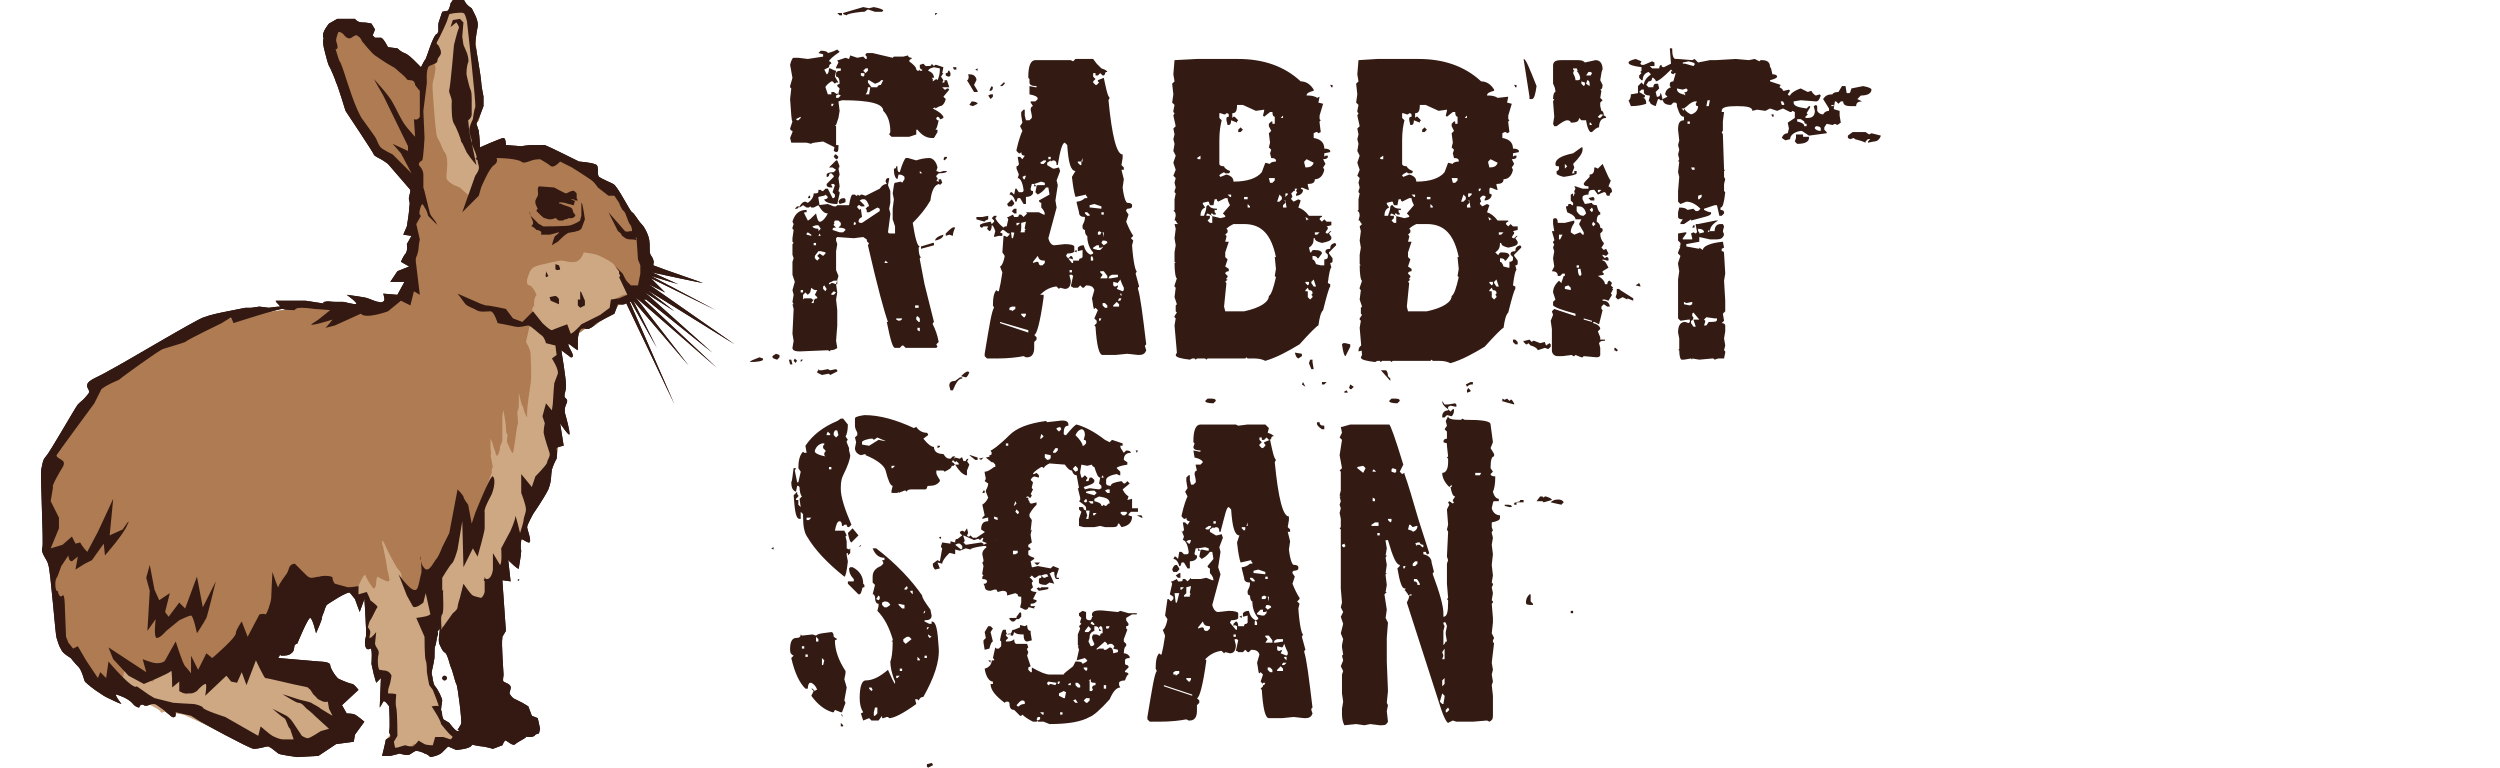 <?xml version="1.0" encoding="utf-8"?>
<!-- Generator: Adobe Illustrator 24.1.2, SVG Export Plug-In . SVG Version: 6.00 Build 0)  -->
<svg version="1.1" id="Layer_1" xmlns="http://www.w3.org/2000/svg" xmlns:xlink="http://www.w3.org/1999/xlink" x="0px" y="0px"
	 viewBox="0 0 212 65.1" style="enable-background:new 0 0 212 65.1;" xml:space="preserve">
<style type="text/css">
	.st0{fill:#AE7B52;}
	.st1{fill:#CEA883;}
	.st2{fill:#331912;}
	.st3{clip-path:url(#SVGID_2_);fill:#AE7B52;}
	.st4{clip-path:url(#SVGID_2_);fill:#CEA883;}
	.st5{clip-path:url(#SVGID_2_);fill:#331912;}
	.st6{fill:#331A13;}
</style>
<g>
	<g>
		<path class="st0" d="M35.8,6.5L36.4,5c0,0,0.3-0.4,0.4-0.6c0-0.2,0-0.9,0.1-1.1c0-0.1,0.3-0.7,0.3-0.7s0.4-0.5,0.5-0.6
			c0-0.1,0.2-0.6,0.2-0.6l0.5-0.4c0,0,0.2-0.2,0.5-0.4c0.3-0.1,0.5-0.4,0.7,0c0.3,0.3,0.4,0.1,0.5,0.6C40,1.6,40.1,1.7,40.2,2
			c0.1,0.3,0.1,0.4,0.1,0.6c0,0.2,0.2,3.6,0.2,3.8c0,0.1,0.2,1.2,0.3,1.5c0.1,0.3,0,1.1,0,1.3c0,0.2-0.2,1-0.2,1s-0.4,0.4-0.4,0.6
			c0,0.2,0,0.2,0,0.6c0.1,0.4,0.2,0.6,0.2,0.9c0,0.3,0.1,0.4,0.2,0.7l0.2,0.3l1.4-0.5c0,0,2.3,0.4,2.5,0.3c0.1,0,1.2,0,1.4,0
			c0.1,0,0.4-0.1,0.8,0.1s0.6,0.3,1.1,0.3c0.5,0,0.9,0.3,1.1,0.4c0.2,0.2,0.5,0.4,0.8,0.6c0.3,0.2,0.5,0.2,0.8,0.5
			c0.3,0.3,0.2,0.2,0.4,0.5c0.2,0.3,0.2,0.4,0.5,0.5c0.3,0.1,0-0.1,0.3,0.1c0.3,0.2,0.5,0.4,0.5,0.4s0.4,0.6,0.6,0.7
			c0.1,0.1,1.3,2.5,1.3,2.5s0.3,0.6,0.4,0.8c0.1,0.1,0.3,1.6,0.3,1.6l-0.6,2.2L54,25l-0.7,0.2l-0.5,0.4l-0.4,0.3l-0.3,0.5
			c0,0-0.4,0.4-0.5,0.4c-0.1,0.1-1.2,0.5-1.2,0.5l-1.5,1.1L48.7,29c0,0-0.2,0.1-0.5,0.1c-0.2,0-0.7,0.4-0.7,0.4l0,0.3l0,3.5l0.1,1.3
			c0,0-0.2,0.6-0.2,0.8c0,0.2-0.3,1-0.2,1.3c0,0.2,0.1,0.9,0.1,1.1c0.1,0.2-0.4,1.8-0.5,2c-0.1,0.2-1.1,3.1-1.3,3.2
			c-0.2,0.1-0.9,1.5-0.9,1.7c0,0.2-0.2,0.6-0.2,0.6s-0.6-0.1-0.7,0.1c0,0.1-0.1,0.7-0.1,0.7l-0.8,2.2c0,0-0.5,0.3-0.6,0.5
			c0,0.2-0.1,0.4-0.1,0.9c0,0.5-2.1,4.1-2.1,4.1l-1.5,0.6c0,0-0.8-0.8-0.9-0.9c-0.1-0.1-0.5-0.1-0.5-0.1c-0.2,0-0.6,3.9-0.6,3.9
			l0.5,1.3c0,0,0.2,0.6,0.2,0.8c0,0.2-0.1,0.6-0.1,0.6l0,0.5c0,0,0.5,1,0.7,1.1c0.1,0.1,0.2,0.2,0.4,0.4c0.2,0.2,0.5,0.7,0.5,0.7
			l0.2,0.4l-1.4,0l-0.6,0.6l-1.5-0.2l-0.9,0.4c0,0-0.6-0.1-0.7-0.1c-0.1,0.1-0.6,0.2-0.6,0.2l-0.1-1l0.5-0.8l-0.3-2l-0.1-0.8
			l-0.6-0.2l0.1-1.4l-0.4-0.5c-0.3,0-0.4-0.5-0.4-0.7c0-0.2-0.3-2.1-0.3-2.1l-0.4,0.1L31,51l-0.3-0.4l-0.4,0.2c0,0-0.4-0.5-0.6-0.5
			c-0.1,0-0.4-0.2-0.6-0.2c-0.2,0-1.3,0.1-1.7,0.3c-0.4,0.3-4,4.2-4.2,4.3c-0.1,0.1-1.7,0.6-1.3,0.8c0.4,0.2-0.1,1.1,1,1.2
			c1,0.1,0.8,0.5,2.2,0.7c1.4,0.1,2.3,0.2,2.8,0.4c0.5,0.2,0.7,0.6,0.7,0.8l0.1,0.2c0,0-0.1,1.8-0.1,2c0,0.1,0.1,0.7,0.3,0.8
			c0.2,0,0.3,0.6,0,0.7c-0.3,0.1-1,0.7-1.2,0.8c-0.1,0.1-2.6,0.9-2.8,0.9c-0.2,0-2.4-1.2-2.4-1.2l-0.8,0.5l-5.3-2.7l-1.8-0.4l-1-0.1
			l-1.6-0.8l-2.3-1.2c0,0-0.8,0.8-0.7,0.6c0-0.2-1.3-1-1.3-1l-1.2-2.2l-0.9-0.3c0,0-0.9-4.1-0.9-4.1c0,0-0.4-2.9-0.4-3.1
			c0-0.2-0.5-2.7-0.5-2.7l0.3-5.3c0,0,2.3-4.3,2.3-4.4c0-0.1,3.2-3.8,3.2-3.8l8.2-4.4l2.6-0.6l5-0.7l5.5,0.1l2.8-0.6l1.2-0.9l0-1
			c0,0,0-1,0-1.1c0-0.1,0.3-3.2,0.3-3.2l0.1-2.2c0,0,0.1-0.9,0.1-1.2c0-0.2-1.8-2-1.8-2l-1.9-1.2l-2.3-4.3l-1.3-4.3
			c0,0,0.1-1.3,0.2-1.5C28.3,2.3,28.7,2,29,2.1c0.3,0,0.8,0.1,1.2,0.2c0.3,0.1,0.6,0.2,0.8,0.4c0.2,0.2,0.4,0.6,0.7,0.8
			C32,3.7,33,5.1,33.3,5.2c0.3,0.1,0.6,0.5,1,0.6C34.6,5.9,35.8,6.5,35.8,6.5"/>
		<path class="st1" d="M38.6,62.2c-0.2,0-0.6-0.5-0.9-0.7c-0.3-0.2-0.5-0.9-0.6-1.3l0.1-0.6c0,0-0.1-0.4-0.2-0.6
			c-0.1-0.1-0.2-0.5-0.3-0.7c-0.2-0.2-0.1-0.5-0.2-0.7c-0.1-0.2-0.1-0.5-0.1-0.7c0-0.2-0.2-1.1-0.2-1.3c-0.1-0.2,0-1.2,0-1.2l-0.4-1
			c0,0,0-0.1,0-0.3c0.2,0.1,0.3,0.2,0.5,0.1c0.2-0.2,0.4-0.5,0.6-0.6c0.2-0.1,0.1-0.8,0.1-1.1c0-0.3-0.2-1.9-0.2-1.9
			s-1.1,0.6-1.3,0.7c-0.2,0.1-0.2,0.3-0.3,0.4c0,0,0,0.1-0.1,0.1c-0.2-0.3-0.6-0.9-0.6-1c-0.1-0.1-0.3-0.5-0.4-0.6
			c-0.1-0.1,0-0.4-0.1-0.6c-0.1-0.1,0-0.1-0.3-0.4c-0.2-0.3-0.8-1.4-1.1-2.1c-0.3-0.6-0.2,0.1-0.1,0.3c0,0.1,0.3,1.4,0.3,1.6
			c0,0.2,0.2,0.9,0.2,1c0,0.1,0.1,0.3-0.1,0.3c-0.2,0-0.9-0.4-0.9-0.4s-0.1,0.2-0.1,0.5c0,0.3-0.1,0.5-0.2,0.5
			c-0.1,0-0.6-0.8-0.7-1.1c-0.1-0.3-0.6,0.9-0.6,0.9l-0.1,0.7c0,0,0.1,0.4,0.2,0.3c0.1-0.1,0.3-0.2,0.5-0.3c0,0.2,0.1,0.5,0.1,0.6
			c0,0.2,0,0.7,0,0.7l0,1.8l0.4,0.7c0,0,0.1,1.2,0.1,1.3c0,0.2,0.3,1.4,0.6,1.4c0,0,0.5,0.5,0.4,0.7c-0.1,0.2-0.2,1.3-0.2,1.3
			l0.6,0.5c0,0,0.4,2.1,0.3,2.3c0,0.2,0,0.5-0.2,0.6c-0.1,0.1-0.4,0.5-0.4,0.5s0,0.7,0.3,0.7c0.2,0,0.4-0.1,0.4-0.1l0.8,0.2l0.4-0.1
			l0.5-0.4l0.6,0.1l1,0.1c0,0,0.2-0.2,0.3-0.4c0-0.2,0.6-0.1,0.6-0.1l1.5,0.2l-0.1-0.5C39.1,62.8,38.8,62.3,38.6,62.2 M28.7,60.8
			c-0.2-0.4-0.3-0.7-0.5-0.9c-0.2-0.2-0.4-0.6-0.5-0.8c-0.1-0.2-0.8-0.8-1.2-1c-0.4-0.2-1.3-0.5-1.8-0.5c-0.5,0-1.1-0.6-1.6-0.9
			c-0.4-0.2-0.5-1.1-0.9-1.2s-1.4-0.3-1.7,0c0,0-1.6,1.2-2,1.5c-0.4,0.3-0.8,0.4-1.2,0.7c-0.4,0.3-1,0.2-1.3,0.3
			c-0.3,0.1-0.4-0.5-0.4-0.8c-0.1-0.4-0.4-0.7-0.6-0.5c-0.2,0.2-0.8,0.2-1,0.2c-0.3,0-0.9,0.1-0.9,0.2c0,0.1-0.1,0.7-0.1,0.7
			s-0.5-0.1-0.8-0.1c-0.3,0-1.6-1.1-1.6-1.1l-0.3,1.5l-1.1-1.1c0,0-0.2,1-0.2,1.6c0.2,0,0.4-0.1,0.5-0.1c0.2,0,0.7,0.1,0.8,0.1
			c0.2,0,1.5,0.7,1.5,0.7s1.7,0.8,1.8,1c0.1,0.3,0.4-0.1,0.6,0c0.2,0.1,1.4,0.3,1.4,0.3l3.9,1.8l1.7,1l1.1-0.2c0,0,2.2,0.7,2.6,0.8
			c0.4,0.1,1.3-0.1,1.6-0.2s0.6-0.5,0.9-0.7c0.4-0.2,0.9-0.3,1.2-0.3s0.2-0.5,0.2-0.7S28.8,61.2,28.7,60.8 M8.8,58.3
			c0.2,0.3,0.4,0.5,0.4,0.4c0,0,0-0.2,0-0.4c0,0,0,0-0.1,0C9,58.3,8.9,58.3,8.8,58.3 M7.7,57.3c-0.2,0,0.3,0.7,0.3,0.7
			c0.4,0.4,0.6,0.4,0.7,0.4C8.4,57.9,7.8,57.3,7.7,57.3 M47.6,35l-0.1-1.8L47.3,31c0,0,0.4-1.5,0.1-2c0,0-0.7-0.4-1.1-0.6
			c-0.4-0.2-0.4-0.9-0.4-0.9l-1,0.2l-0.3,1.3c0,0,0.4,0.6,0.4,1.1c0,0.5,0.1,1.6,0,2.4c-0.1,0.8-0.3,1.8-0.3,2.6c0,0.1,0,0.2,0,0.3
			c-0.2-0.3-0.1-0.3-0.2-0.4c-0.1-0.2-0.1-0.5-0.2-0.6c-0.1-0.1-0.3-1.1-0.3-1.1c0,0.1,0,0.7,0,0.8c0,0.2,0,0.6-0.1,0.7
			c-0.1,0.2,0.1,1,0,1.2c-0.1,0.2-0.3,2.2-0.4,2.4c-0.1,0.1-0.3-0.5-0.5-0.9c0-0.1,0-0.3,0-0.3c0-0.1,0.1-0.3,0-0.4
			c-0.1-0.1-0.1-0.4-0.1-0.6c0-0.2-0.1-0.8-0.1-0.8s-0.1-0.5-0.1-0.6c0-0.1-0.1,0.4-0.1,0.5c0,0.1,0,0.4,0,0.6c0,0.2,0,0.7,0,0.8
			c0,0.1,0,0.4,0,0.6c0,0.2-0.1,0.3-0.2,0.6c-0.1,0.2,0.1,0-0.1,0.5c-0.2,0.6-0.3-0.1-0.3-0.1s-0.2-0.5-0.2-0.6
			c0-0.1-0.2-0.5-0.2-0.5s0,0.8,0,0.9c0,0.1,0.1,0.4,0,0.5c0,0.1,0.1,0.4,0.1,0.5s0.1,0.5,0.1,0.5s-0.1,0.1-0.1,0.3
			c0,0.1,0,0.1,0,0.2c-0.1,0.3-0.3,0.8-0.3,0.8l-0.6,1.6L40,45.5l-0.8-3.2c0,0-0.1,1.6,0,1.6c0.1,0-0.7,2-0.9,2.7
			c-0.2,0.8-0.8,1.4-1.1,2c-0.3,0.6,0,0.4,0.2,0.7C37.5,49.6,37,53,37,53s1.7,0.5,2,0.7l1.5,0.7l1.4-2.8l0.2-2.2l0.4-1.6
			c0,0,0.6-0.3,0.7-0.2c0.1,0,0-0.7,0-0.7l0.5-1.1l0.7-0.4l0.2-1.3l1.2-2.3c0,0,1.2-3.5,1.2-3.9c0-0.4-0.2-0.7-0.4-1
			c-0.2-0.3,0.3-1,0.3-1L47.6,35z M55.1,21.9l-0.7,2.6l-0.7,0c0,0-0.6-0.5-0.7-0.7c-0.1-0.3-0.8-1.1-0.9-1.3c0-0.2-1.2-0.8-1.5-0.9
			s-1.1-0.2-1.1-0.2s-0.2,0.7-0.7,0.8c-0.5,0.1-0.9-0.1-1.2-0.1c-0.3,0-1.5,0.3-1.5,0.3s-0.6,0.1-0.9,0.3c-0.3,0.2-0.5,1-0.5,1
			s-0.1,0.5,0.2,0.5c0.3,0.1,0.6,0.8,0.6,0.8c-0.3,0.4-0.2,0.9-0.2,0.9s-0.3,0.3-0.1,0.6c0.2,0.3,0.3,0.6,0.3,0.6s0.3,0.2,0.4,0.4
			c0.1,0.2,0.3,0.4,0.5,0.7c0.3,0.3,0.5,0.5,0.7,0.5c0.2-0.1,0.7-0.4,0.7-0.4l0.3,0.8c0.4,0,0.6-0.4,0.6-0.4s0.2-0.8,0.4-0.9
			c0.2-0.1,0.3-0.4,0.6-0.4c0.3,0.1,0.7,0.3,0.9,0.1s0.4-0.3,0.6-0.6c0.2-0.3,0.7-0.5,0.7-0.7c0.1-0.1,0.1-0.8,0.3-0.9
			c0.4-0.1,0.3-0.2,0.7-0.3s0.1,0.1,0.5-0.1l0.8-0.1l0.4-0.9l0.4-1.5L55.1,21.9z M37,11.3c0,0.1,0.1,0.4,0.1,0.4s0.3,0.5,0.3,0.6
			c0.1,0.2,0.2,0.5,0.3,0.6c0.1,0.1,0.3,0.5,0.2,1.5s0,0.7,0,0.8c0,0.1,0.4,0.4,0.6,0.5c0.2,0.1,0.4,0.1,0.6,0.3
			c0.2,0.2,0.7,0.6,0.8,0.7c0.1,0.1,0.1-0.2,0.1-0.2s0.1-0.3,0.3-0.5c0.2-0.2,0.3-0.9,0.4-1.2c0.2-0.3,0.3-0.7,0.4-0.8
			c0.1-0.1-0.1-0.2-0.2-0.3c-0.1-0.1-0.1-0.7-0.3-1c-0.1-0.3-0.2-0.8-0.3-1c0,0-0.3-0.6-0.2-0.8c0.1-0.2,0.1-0.4,0.2-0.6
			c0.1-0.1,0.2-0.5,0.2-0.7c0.1-0.2,0-0.7,0-0.9c0-0.2,0-0.7-0.1-1c-0.1-0.3,0-1.1-0.1-1.6c0-0.5-0.2-0.7-0.2-1
			c0-0.3-0.1-0.5-0.2-0.7c0-0.1,0-1.1,0-1.5c0-0.3-0.1-0.7-0.1-0.9c0-0.2-0.2-0.4-0.3-0.8c-0.1-0.4-0.3-0.3-0.5-0.5
			c-0.2-0.2-0.6-0.2-0.7-0.1S38.2,1.1,38,1.2c-0.1,0.1-0.2,0.4-0.3,0.5c-0.1,0.1-0.4,0.7-0.5,1C37.1,3,37,3.5,37,3.5s-0.2,1-0.2,1.4
			c0,0.3,0,0.5,0.1,0.7S36.8,6.6,36.7,7c-0.1,0.4,0.2,3.2,0.2,3.4C36.9,10.6,37,11.2,37,11.3"/>
		<path class="st2" d="M47.1,25.1c-0.1,0-0.5,0.1-0.5,0.1l0.1,0.3l0.7,0.3l0-0.4C47.4,25.3,47.2,25.1,47.1,25.1 M49.3,24.8l-0.1-0.1
			l0,0.7l-0.2,0l0,0.5l0.2,0.2l0.4-0.2l0-0.4L49.3,24.8z M46.3,23.5c0,0,0.1,0,0.2-0.1l-0.2-0.4C46.4,22.9,46.2,23.3,46.3,23.5
			 M47.1,22.4l0,0.2c0,0,0,0.2,0,0.2c0,0.1,0.2,0.1,0.2,0.1s0.2,0,0.2-0.1l-0.1-0.3L47.1,22.4z M35.7,47.5c0-0.2,0-0.3,0-0.3
			S35.6,47.3,35.7,47.5 M16.7,48.9l-1,2.7l-0.5-0.5l-0.9,1.2L14,51.9l0.4-1.6l-0.9,0.6l-0.4-0.9l-0.4-2.1L12.4,49l0.3,1.1l-0.2,3.4
			l0.7-1c0,0-0.2,1.6,0.1,1.6s0.8-0.6,0.8-0.6l1.1-0.9c0,0,0.8-0.4,1-0.4c0.2,0,0.5,1.5,0.5,1.5l0.2-0.3c0.2-0.3,0.5-0.8,0.6-1
			c0.1-0.2,0.8-3.1,0.8-3.1l-1.1,2.2L16.7,48.9z M45.4,17c0,0,0,0.1,0,0.2c0,0.1,0.1,0.3,0.1,0.3s0.1,0.2,0.1,0.2
			c-0.1,0.1-0.1,0.1-0.1,0.2c0.1,0.1,0.2,0.2,0.2,0.2s0,0,0.2,0.2c0.2,0.1,0,0.1,0.3,0.2c0.3,0.1,0.3,0.1,0.5,0.1
			c0.2,0,0.3-0.1,0.4-0.1c0.1,0,0.2,0.2,0.3,0.2c0.1,0,0.2,0,0.3,0c0.1,0,0.2-0.1,0.2-0.1c0.1,0,0.2,0,0.3-0.1c0.1,0,0.2,0,0.3,0
			c0.1,0,0.3-0.2,0.3-0.2l-0.1-0.2L48.6,18c0,0,0-0.3-0.2-0.4c-0.2-0.1-0.6-0.2-0.8-0.3c-0.2-0.1-0.2,0-0.2-0.1c0-0.1,0.6,0,0.8,0.1
			c0.2,0,0.3,0.1,0.4,0.1c0.1,0,0.1-0.2,0.1-0.2s0.1-0.1,0-0.2c-0.1,0-0.3-0.1-0.3-0.1c0.2,0,0.3,0,0.4,0.1c0.1,0,0.2,0,0.2,0
			l-0.1-0.2l0-0.4l-0.1-0.1c0,0,0,0-0.1-0.1c-0.2-0.1-0.6,0.2-0.7,0.2c-0.1,0-1-0.5-1-0.5s-1.3-0.1-1.3-0.1c-0.2,0.2,0,0.6-0.1,0.8
			C45.5,16.8,45.4,17,45.4,17 M39.7,13.1c0.1,0.2,0.7,0.9,0.7,0.9l-0.6-2.8l-0.1-1c0,0,0.3-0.2,0.3-0.5c0-0.3,0-1,0-1.3
			C40,8.2,40,7.8,39.9,7.6c-0.1-0.2-0.2-0.7-0.3-1.1c-0.1-0.3,0-1,0.1-1.2c0.1-0.2-0.1-0.8-0.1-0.8l-0.3-0.7l-0.1-0.7l0.1-1.2
			l-0.3-0.3l-0.6,0.1l-0.2,0.6l0.5-0.4c0,0,0.3,0.4,0.2,0.5c-0.1,0.2-0.4,1.4-0.4,1.4s-0.3,3.5-0.4,3.8c-0.1,0.3,0.3,0.7,0.2,1.2
			c0,0.5,0,1.4,0.2,1.7c0.2,0.3,0.6,1.3,0.6,1.5C39.3,12.2,39.5,12.9,39.7,13.1 M45,18.3l-0.1-0.4C44.9,18,44.9,18.1,45,18.3
			 M54.1,24.2l-0.6,0c0,0-0.2-0.2-0.3-0.3c-0.1-0.1-0.2-0.3-0.2-0.3l-0.2-0.4l-0.6-0.6l0.3,0.4l0,0.2l0.1,0.2l-0.1,0.1l0.7,1.5
			l-0.7,0.3l-0.7,0.1l-0.1,0.7l-0.8,0.6l-1.6,0.8c0,0-0.6,0.7-0.9,0.8l-0.3-0.8c0,0-1.1,0.4-1.3,0.5c-0.2,0-0.8-0.6-0.8-0.6l-0.8-1
			l-0.9,0.9l-0.8-0.3l-0.6-0.8c0,0-1.3-0.3-1.7-0.3c-0.4-0.1-0.8-0.3-0.8-0.3l-1.6-0.7c0,0,0.4,0.5,0.6,0.8c0.2,0.3,0.7,0.4,1,0.6
			c0.3,0.2,0.9,0.1,1.2,0.1c0.3,0,0.6,1,0.6,1s1.1,0.2,1.5,0.3c0.4,0.1,0.9-0.1,1.1-0.1c0.2,0,0.9,0.7,1.2,0.9
			c0.2,0.2,0.3,0.6,0.3,0.6l0.8,0.2l0.1,0.8l-0.4,0.3c0,0,0.6,0.9,0.5,1.3L47,32.5c0,0-0.1,1.2-0.1,1.4c0,0.3-0.1,0.9-0.1,0.9
			l-0.5-0.6l-0.3,1.1l0.2,0.6c0,0-0.1,0.4-0.1,0.8c0.1,0.5,0.4,1.4,0.5,1.7c0.1,0.3-0.2,0.6-0.2,0.8s-1,1.2-1,1.2l-0.3,0.9l-0.9-1.1
			l0,1.6c0,0,0.4,1,0.4,1.4c0,0.3-0.2,0.7-0.2,0.9c0,0.2-0.3,1.1-0.3,1.1s-0.4-1.7-0.4-1.4c0,0.3-0.4,1.2-0.4,1.2l-0.8,1.5
			c0,0,0.1,1.3-0.1,1.4l-0.6-1l0,1.4c0,0-0.1,0.9-0.6,0.8c-0.2-0.3-0.1-0.2-0.1,0c-0.1,0-0.1,0.1,0,0.2c0,0.1,0,0.2,0,0.3
			c0,0.3,0,0.3,0,0.6c-0.1,0.4-0.3,0.5-0.3,0.5s-0.5-0.1-0.7-0.2c-0.2-0.1-0.8-1-0.8-1l-0.3,1.2c0,0-0.2,0.6-0.2,0.8
			S38.4,52,38.4,52l-1,1.4c0,0,0-0.1,0-0.1c0.1-0.2-0.1-1,0.1-1.2c0.2-0.3,0-2,0.1-2.1l-0.1,0.1c0-0.5,0-1.1,0-1.1s0.6-1,0.8-1.2
			c0.2-0.1,0.5-1.2,0.5-1.2l0.4-2.4l0.1,3.9l0.8-1.6l0.4,0.7c0,0,0.6-2.1,0.6-2.4c0-0.3,0-1,0-1.3c-0.1-0.3,0.3-1,0.5-1.4
			c0.2-0.3,0.5-1.4,0.2-1.7c-0.2-0.2-1.5,3.1-1.5,3.1L40,44.4l-0.3-1.6c0,0-0.4-0.5-0.4-0.7c-0.1-0.2-0.5-0.6-0.5-0.6l-0.7,3.7
			l-0.6,1.2c0,0-0.3,0.8-0.5,1c-0.2,0.2-0.6,1.2-1,0.8c-0.2-0.2-0.3-0.5-0.3-0.7c0,0.4,0.1,1,0,1.2c-0.1,0.3-0.2,1.2-0.4,1.3
			c-0.4,0.3-1.5-1.3-1.5-1.3l0.7,1.8l0.5,0.9c0.2,0.3,0.9-0.3,0.9-0.3l0.2-0.8l0.4,1.8c-0.1,0-0.1,0.1-0.2,0.1c-0.2,0.1-1,0.2-1,0.2
			L36,54c0,0,0,1.8,0.1,2c0.1,0.2,0.1,0.9,0.1,1c0,0.1,0.2,1.1,0.2,1.1l0.3,0.4c0,0,0.6,1.5,0.5,1.4c-0.1-0.1-0.6,0-0.6,0
			s0.8,1.2,0.8,1.5c0,0,0.7,0.9,0.9,1c0.2,0.1-0.1,0.3-0.1,0.3l-0.6-0.2l-0.7,0l-0.2,0.7c0,0-0.5,0-0.7-0.1
			c-0.2-0.1-0.5-0.3-0.5-0.3s-0.4,0.5-0.5,0.5c-0.1,0-0.4,0-0.6-0.1c-0.2,0-0.6,0.2-0.8,0.2c0,0-0.1,0-0.1,0l-0.1-0.5l0.3-0.5
			c0,0,0-2-0.1-2.4c-0.1-0.4,0-1,0-1.1c0-0.1-0.7-0.1-0.7-0.1s0-0.4,0.1-0.6c0.1-0.2,0.2-0.9,0.2-0.9s-0.1-0.3-0.4-0.4
			c-0.3-0.1-0.3,0-0.5-0.1C32,57,32,55.8,32.1,55.5c0.1-0.4-0.2-0.5-0.3-0.9l0.1-1c0,0-0.3,0.4-0.5,0.5c-0.2,0.1,0-0.2,0-0.5
			c0-0.2-0.2-0.4-0.2-0.4s0.1-0.5,0.2-0.6s0.5-1,0.6-1.1c0.1-0.1-0.5-0.5-0.6-0.6c0-0.1-0.3-0.7-0.3-0.7l-0.7,0.2l0-0.7
			c0,0-0.5,0.1-0.9,0.1l-1.1-0.3c0,0-0.2-0.2-0.2-0.5c0-0.2-0.9-0.2-1.1-0.1c-0.2,0-0.5,0.1-0.7,0.1s-0.4-0.2-0.4-0.2l-1-1
			c0,0-0.4,0-0.5,0.4c-0.1,0.4-0.3,0.6-0.3,0.6s-0.6,0.8-0.6,1c0,0.2-0.5-1.3-0.5-1.3s-0.1,2-0.1,2.2c0,0.3-0.4,1.5-0.5,1.4
			c-0.1-0.1-0.5,0-0.5,0L21,54l-0.5-1.3c0,0-0.5,0.7-0.5,1c0,0.4-2,2.1-2,2.1l-0.5-0.4l-0.7,1.4l-0.2-0.4c-0.2-0.4-0.4-0.8-0.4-0.8
			l0,1.5c0,0-0.3-0.4-0.5-0.6c-0.2-0.2-0.8-2.1-0.8-2.1s-0.8,1.4-0.9,1.6c-0.1,0.2-0.6,0.3-1,0.2c-0.4-0.1-0.9-0.3-0.9-0.3l0.3,1.1
			l-3.2-2.1l0.4,1l1.3,1.4l1.3,0.7c0,0,2.2-0.9,2.3-1.1c0.1-0.2,0.1,1.4,0.1,1.4l0.6-0.5l0,0.8c0,0,0.4,0.3,0.8,0.2
			c0.1,0,0.1,0,0.1,0c0,0,0,0,0.1,0c0.2,0,0.5-0.2,0.5-0.2s0.4-0.5,0.7-0.6c0.2-0.1,0,1,0,1l1.8-1.7l0.4,0.5l0.5,0.1l0.4-0.9
			l0.4,1.1l0.8-2.1c0,0,0.7,1.5,0.8,1.5c0.2,0,2.6,0.6,3.2,0.7c0.5,0.1,0.4,0.1,0.5,0.2c0.2,0.1,0.3,0.5,0.5,0.6
			c0.2,0.2,0.2,0.3,0.5,0.4c0.3,0.2,0.6,0.1,0.6,0.1l0.1,0.6l0.3,0.6c0,0-0.7-0.4-1-0.6c-0.2-0.2-0.7-0.4-0.8-0.5
			c-0.2-0.1-0.8-0.2-1.1-0.3c-0.3-0.1-1.5-0.5-1.3-0.4c0.2,0.1,1.1,0.7,1.3,0.7c0.3,0,0.5,0.3,0.7,0.5c0.3,0.2,0.8,0.7,0.8,0.7
			l1.1,1l-0.7,0.2c0,0-0.9,0.6-1.1,0.6c-0.2,0-0.5-0.2-0.5-0.2s-0.6-0.9-0.8-1.2c-0.2-0.3-0.5-0.5-0.5-0.5l-1.2-0.6
			c0,0,0.8,0.7,1,0.8c0.2,0.1,0.3,0.8,0.5,0.9l0.3,0.9c0,0-0.7,0-0.9,0c-0.3,0-0.7-0.2-0.9-0.3c-0.2-0.1-1-0.8-1-0.8l-0.2,0.8
			l-2.8-1.6c0,0-1.9-0.6-1.9-0.8c0-0.1-0.6-0.3-0.8-0.3c-0.2,0-1.7-0.1-1.7-0.1l-1.6-0.4l-0.5-0.3l-1-0.7c-0.3,0.4-2.4-2.1-2.4-2.1
			l-0.2,1.4l-0.5-0.5l-0.2,0.5L7.3,56l-0.7-1.2L6.2,55l-0.4-0.5L5.6,54l-0.1-2.5c0,0,0-1.2-0.2-1c-0.3,0.3-0.4-0.4-0.4-0.4
			c-0.2,0.2-0.3-0.8-0.1-1.1c0.1-0.1,0.2-0.5,0.4-1l0.6-0.9c0,0,0,0.5,0.3,0.5l0.5-0.4l-0.2,1.1l0.8-0.5l0.6-0.3c0,0,0.7-1,1-1.4
			l0.1,1c0,0,1.6-1.8,1.9-2.6c0.4-0.8-0.4,0.4-0.4,0.4l-1.1,0.5l0.3-3.1l-1.3,2.8l-0.9,1.7c0,0-0.4-0.4-0.6-0.8l-0.4,0.1l-0.3-0.6
			l-0.8,0.7l-1,0.3l0.7-1.7l0-0.9l-0.7-1.4l0.2-1.2c-0.2,0,0.7-1.5,0.7-1.5s0.3-0.4,0.2-0.6c0-0.2-0.7-0.4-0.6-0.6
			C4.9,38.4,8,34.2,8,34.2L8.6,33c0.5-0.4,1.3-0.7,1.5-0.8c0.2-0.2,3.4-2.5,3.7-2.6c0.3-0.1,1.7-0.5,1.9-0.6
			c0.2-0.2,3.1-1.6,3.1-1.6l0.8-0.5l0.2,0.5c0,0,4-1.3,4.2-1.2c0.2,0.1,1,0.1,1,0.1c0.1-0.4,1.5-0.1,1.7-0.1c0.2,0,1.3,0.1,1.3,0.1
			l-1,0.8l-0.6,0.4c-0.1,0.2,1.8-0.4,1.8-0.4c-0.3,0.4-0.6,0.7-0.6,0.7l0.8-0.2l2.2-1c0.4,0.5,2.3-0.2,2.3-0.2l1.1-0.9l0.8,0.4
			l0.3-1.2l0.5,0.3l-0.3-2.5c0,0-0.1-0.5,0-0.7c0.1-0.2,0.2-0.6,0.2-0.8c0-0.2,0.1-0.7,0.1-0.7L35.3,19l0.4-0.7
			c-0.3-0.1,0-0.9,0.1-1c0.1,0.1,0.2,0.2,0.2,0.3c0.2,0.2,0.3,0.7,0.3,0.7l0.9,0.9c-0.1-0.1-0.2-0.2-0.2-0.3
			c-0.1-0.2-0.4-0.5-0.5-0.7c-0.1-0.2-0.5-2.1-0.6-2.3c0-0.1,0-0.9,0-1.1c0-0.2-0.1-0.5-0.3-0.7s0-0.4,0.2-0.5
			c0.1-0.1,0.2-1.9,0.2-1.9l-0.1-2.3L36.2,7c0,0-0.1-1.2,0.2-1.4c0.4-0.2,0.7-0.2,0.7-0.5c0-0.3,0.5-0.4,0.2-1c-0.2-0.6-0.5-0.1,0-1
			c0.5-1,0.5-1.1,0.6-1.3l0.2-0.6c0,0,0.4-0.1,0.6-0.1c0.2,0,0.6-0.1,0.7,0.1c0.1,0.2,0.2,0.6,0.2,0.6s0.8,7.1,0.7,7.3
			c-0.1,0.2-0.2,1-0.2,1s-0.3,0.6-0.3,0.9c0,0.2,0.1,0.6,0.2,0.9c0,0.1,0,0.1,0,0.2c0,0.2,0.3,0.7,0.4,1.1c0.1,0.4-0.3,0.1,0.1,0.4
			c0,0,0,0,0,0c0,0.2,0.1,0.4,0.1,0.5c0.1,0.3-0.3,0.8-0.3,0.8L39.2,18l1.4-1.4l0.2-0.7c0,0,0.7-1.7,1.1-1.9
			c0.4-0.3,0.2-0.6,0.2-0.6s1.6,0,2.1,0.3c0.2,0.2,0.6,0,0.9-0.1c0.3-0.1,0.7-0.1,0.7-0.1s0.7,0.4,0.8,0.5c0.2,0.2,0.4,0.2,0.9-0.3
			l1,0.5c0,0,1.6,1,1.8,1.2s0.4,0.5,0.4,0.5l0.9,0.7l0.5,0l0.4,0.6c0,0,0.2,0.6,0.4,0.7c0.2,0.2,0.3,0.8,0.5,1.1
			c0.2,0.2,0.2,0.6,0.2,0.6l0,0c-0.1,0-0.1,0-0.2,0c-0.2,0.1-0.4,0-0.4,0l-0.7-0.8l-0.7-0.8l0.8,1.6c0,0,0.3,0.2,0.3,0.3
			c0,0.1,0.1,0.1,0.2,0.2c0.1,0.1,0.3,0.2,0.5,0.2s0.5,0,0.6,0.1l-0.1-0.3l0.1,0.1l0,0.3l0.1,1.5l0.2,0.5l0,0.7L54.1,24.2z
			 M32.5,8.1l2.1,4.3l0,0.4l-1.3-0.6L34,13l0.9,1.7c0,0-0.4-0.4-0.8-0.8c-0.4-0.4-0.8-0.8-0.8-0.8s-0.6-0.3-0.9-0.5
			c-0.3-0.2-0.4-0.7-0.6-1c-0.2-0.3-0.5-0.7-1-1.4c-0.6-0.7-1.5-3.7-1.6-4c-0.1-0.3-0.3-0.9-0.4-1c-0.1-0.2-0.2-0.6-0.3-0.9
			c-0.1-0.3,0,0,0.1-0.2c0.1-0.2-0.1-0.5-0.1-0.7c0-0.2,0.2-0.7,0.2-0.7S29,2.7,29.2,3c0,0,0.3,0.4,0.6,0.2c0.3-0.2,0.4-0.3,0.6-0.1
			c0.2,0.1,0.3,0.4,0.3,0.4s0.8,1,1.1,1.2c0,0,1,0.7,1.4,0.9c0.4,0.2,0.4,0.3,0.9,0.7c0.5,0.4,0.3,0.5,0.7,0.5
			c0.4,0,0.4,0.4,0.4,0.4s0.2,0.3,0.4,0.5l0,2.2c-0.1,0.2-0.3,0.3-0.5,0.2l0.1,1.5c0,0-0.2-0.2-0.7-0.8c-0.5-0.6-0.9-1.6-1.2-2.1
			c-0.3-0.6-1.6-2-1.6-2L32.5,8.1z M54.6,25.4c0.1,0,0.1,0,0.2,0l5.6,4.5l-5.7-5.1l2.5,1.6l-2.3-1.8l7.4,4.6L55,24.1l1.4,0.7
			l-1.2-1.2l5.5,2.7l-5.5-2.9l2.3,0.7l-2.2-1c0,0,0,0,0,0c0.9,0.2,4.2,0.9,4.3,0.9c0.1,0-3.2-1.1-4.2-1.5c0-0.2,0.1-0.4,0-0.4
			c0-0.3-0.3-0.4-0.3-0.8s0-0.9-0.1-1.2c-0.1-0.3-0.3-0.8-0.6-1.1c-0.3-0.3-0.6-0.9-0.8-1c-0.2-0.1-1.2-2.2-1.6-2.4
			s-0.9-0.4-1.2-0.6c-0.2-0.2,0-0.8-0.2-1c-0.2-0.2-1.5-0.3-1.5-0.3s-2.6-1.3-2.9-1.4c-0.3,0-0.8,0-1.1,0c-0.3,0-0.9,0.1-0.9,0.1
			l-1.3-0.1c0,0,0-0.6-0.2-0.6c-0.2,0-2,0.8-2,0.8l0,0c0-0.6-0.1-1.4-0.1-1.4l-0.2-0.6l0.3-0.7l0.3-0.8L41,8.2c0,0-0.2-1-0.2-1.3
			c0-0.3-0.5-3.2-0.5-3.2s0.1-1,0.2-1.4c0.1-0.4-0.2-1-0.2-1L40,0.7c-0.5-0.3-0.6-0.6-0.7-0.8c-0.2-0.2-0.4-0.5-0.4-0.5
			s-0.6,0.7-0.7,0.9c0,0.2-0.2,0.6-0.2,0.6l-0.5,0.1c0,0-0.2,0.6-0.3,0.9c-0.1,0.4,0.1,0.9-0.2,1c-0.3,0.2-0.8,1.9-0.9,2.1
			c-0.1,0.1-0.3,0.5-0.4,0.7c-0.2-0.2-0.4-0.4-0.5-0.5c-0.2-0.2-0.6-0.6-0.9-0.7c-0.3-0.1-0.6-0.4-0.6-0.4l-0.8-0.1
			c0,0-0.4-0.8-0.6-0.8c-0.2,0-0.5,0-0.5,0L31.6,3l0.2-0.5L31.5,2c0,0-0.4-0.1-0.8-0.1c-0.4,0-0.6-0.3-0.6-0.3l-1.5,0l-0.7,0.4
			c0,0-0.6,0.7-0.5,1.1c0.1,0.4,0,0,0,0.4c0,0.4,0.1,0.7,0.2,1.1c0,0,0.2,0.8,0.3,1C28,5.7,28.5,6.9,28.5,7c0.1,0.1,0.8,2.4,0.8,2.4
			s2.4,3.6,2.4,3.7c0,0.1,0.4,0.3,0.6,0.4c0.2,0.1,0.6,0.4,0.6,0.4l1.9,2.2c0,0.4-0.2,0.6-0.1,0.9c0.1,0.3,0,0.4,0,0.7
			c0,0.3-0.2,1.5-0.2,1.5l-0.3,0.7l0.7,0.1l-0.4,0.7c0,0,0.1,0.5-0.1,0.8c-0.2,0.2-0.4,0.7-0.4,0.7l0.7,0.4L33.7,23l-0.6,0.9l1.2,0
			L33.7,25l-1.2-0.1c0,0,0.1,0.3,0.1,0.5c0,0.2-0.3,0.3-0.5,0.2c-0.2,0-0.6-0.2-0.9-0.3c-0.2-0.1-1.8-0.3-1.8-0.3s1,0.7,0.8,0.8
			c-0.3,0-1-0.2-1.1-0.2c-0.6,0,0,0-0.6,0c-0.6,0-0.6-0.1-1,0c-0.3,0.1,0.3,0.2-0.3,0.1s-1.3-0.2-1.3-0.2s-0.3,0-0.5,0
			c-0.3,0-1.8,0-2,0c-0.1,0.1,0.5,0.5,0.3,0.5c-0.2,0-0.9,0.1-0.9,0.1L22,26l-0.7,0.1l-0.5,0l-2,0.4c0,0-1,0.2-1.5,0.4
			c-0.5,0.1-7,4-8,4.5c-1,0.6-1.8,0.8-1.9,1.2c-0.1,0.4,0.4,0.5,0,0.9C7,34,7,33.9,6.6,34.3c-0.3,0.4-2.4,4.1-2.7,4.4
			c-0.3,0.3-0.3,0.7-0.4,1.1c-0.1,0.4,0.2,6.1,0.1,6.6c-0.2,0.5,0.4,1,0.5,1.5c0.2,0.6,0.6,6,0.7,6.2c0.1,0.3,0.2,0.7,0.4,1
			C5.3,55.4,6,55.8,6,55.8s0.3,0.4,0.7,0.8c0.3,0.4,0.4,1,0.5,1.2C7.4,58,8,58.5,8.5,58.8c0.4,0.3,0.7,0.4,1.1,0.6
			c0.4,0.2,0.7,0.3,0.7,0.3s-0.7-0.9-0.4-0.8c0.3,0.1,0.9,0.3,1.3,0.7c0.3,0.4,0.6,0.4,0.6,0.4s0.1-0.4,0.4-0.2
			c0.3,0.2,0.7-0.3,1.1,0c0.4,0.3,0.6,0.4,0.8,0.6c0.4,0.3,0.5,0.5,0.7,0.4c0.1,0,0.1-0.2,0.1-0.4l1.3,0.3l0.8,0.5
			c0,0,4,2.2,4.5,2.3c0.5,0,1-0.2,1.2-0.2c0.2,0,0.5,0.3,0.9,0.6c0.1,0.1,1.6,0.3,1.6,0.3l1.8-0.1l1.5-1l1.5-0.2l0.1-0.6l0.8-1.1
			c0,0-0.6-0.5-0.8-0.6c-0.2-0.1-0.7-0.1-0.7-0.1l-0.4-0.7l1.4-1.3c0,0-0.3-0.4-0.5-0.5c-0.2,0-0.9-0.3-1.1-0.4
			c-0.2,0-0.8-0.9-0.8-1.2c0-0.3-0.9-0.3-0.9-0.3l-3.5-0.3c0-0.1,0.1-0.1,0.1-0.2c0.1-0.2,0,0,0.2,0c0.2,0,0.6,0,0.8-0.2
			c0.3-0.2,0.2-0.5,0.3-0.7c0.2-0.2,0.2-0.1,0.2-0.1s0.9-2.2,1.1-2.2c0.2,0,0.5,1.3,0.5,1.3s0.5-1.1,0.5-1.3c0-0.2,0.2-0.5,0.2-0.6
			c0-0.1,0.2-0.5,0.2-0.5s1.9-1.3,2-1l0.4,0.5l0.4,1.1l0.4-1.1c0,0,0.1,1.5,0.1,1.7c0,0.2,0.1,1.4,0,1.6c-0.1,0.3-0.1,1.2,0.4,0.9
			c0.2-0.1,0.1,1.3,0.1,1.3l0.2,0.9l0.2,0.7l0.4-0.4L32.2,60c0,0,0.2-0.3,0.3-0.5s0.5,0.4,0.5,0.4s0.1,1.9,0,2.1
			c0,0.2,0.1,0.3,0.1,0.4c0,0.2-0.4,0.2-0.4,0.4c0,0.1-0.3,1.3-0.3,1.3l0.7,0l0.8-0.2c0,0,0.6,0.2,0.8,0.1c0.2-0.1,0.3-0.2,0.5-0.3
			c0.1-0.1,0.7,0.1,0.8,0.2c0.2,0,0.5,0.3,0.5,0.3s0.7-0.1,1-0.4l0.5-0.5l0.7,0.3c0,0,1.2-0.1,1.3-0.4c0.1-0.2-0.1-0.2-0.5-0.4
			c-0.3-0.2-0.1-0.9-0.1-0.9S38.9,62,38.8,62c-0.2,0-0.7-0.7-0.7-0.7L37.6,61l-0.1-0.3c0,0,0-0.3-0.1-0.5c0-0.2,0.1-0.7,0.1-0.8
			c0-0.2-0.4-1-0.6-1.2c-0.2-0.2-0.2-0.8-0.3-1.1c0-0.2,0.2-0.9,0.2-1.1c0.1-0.2,0-1,0.1-1.2s0.1-0.6,0.2-0.9c0.1-0.2,0-0.3,0-0.4
			c0.1,0,0.1-0.1,0.2-0.2c0,0.3-0.2,1.1,0,1.4c0.2,0.4,0.2,0.5,0.5,0.7c0.2,0.3,0.3,0.8,0.4,1.1c0.2,0.4,0.4,1.4,0.5,1.5
			c0.1,0.1,0.5,3.2,0.4,3.4c-0.1,0.2-0.3,0.5-0.3,0.5s0.4,0.1,0.5,0.3c0,0.2-0.1,0.6-0.1,0.6l0.6,0.3c0,0,0.9,0.2,1.1,0.2
			c0.2,0,0.9,0.2,0.9,0.2l0.8-0.3c0,0,0.2-0.5,0.3-0.4c0.2,0.1,0.6,0.5,0.8,0.3c0.2-0.2,0.9-0.5,0.9-0.6c0-0.1,0,0,0.2,0
			c0.2,0,0.5,0,0.6-0.2c0.2-0.1,0.3-0.1,0.3-0.1l0.1-0.4l-0.2-0.9l-0.5-0.2l-0.3-0.8l-0.5-0.3c0,0-0.4-0.2-0.6-0.3
			c-0.3-0.1-0.5-0.5-0.5-0.5l0.1-0.4c0.1-0.4-0.5-0.5-0.6-0.6c-0.1-0.1,0-0.4,0-0.6c0-0.2-0.2-2.7-0.1-3.1L42.6,54l0.3-0.5l-0.3-4.3
			l0.7,0.1l-0.2-1.8c0,0,0.9,0.9,0.9,0.7c0-0.2,0.2-1.1,0.2-1.5c-0.1-0.4,0-0.7,0-0.9c0-0.2,0.3,0.1,0.6,0.2
			c0.4,0.1-0.1-1.1-0.1-1.3c0-0.2,0.5-1.1,0.5-1.1s0.9-1.3,1.3-2.1c0.3-0.8,0.2-1.1,0.3-1.7c0.2-0.6,0.4-0.9,0.4-0.9s0.1-0.6,0-0.8
			c-0.1-0.2,0.6-0.3,0.6-0.3l-0.3-1.9c0,0,0.8,1.2,0.8,0.9c0-0.3-0.2-1.1-0.4-1.8c-0.1-0.7,0.4-0.9,0.1-1.2c-0.3-0.2,0-0.5,0-1.1
			c0-0.6-0.4-3-0.4-3l0.8,0.6c0,0,0.4,0.1,0-0.6c-0.4-0.7-0.1-0.5-0.1-0.5s0.5,0.4,0.7,0.5c0,0,0-0.7,0-0.9c0-0.2,0.1-0.8,0.3-0.9
			c0.2-0.1,0.3,0,0.5,0c0.2,0,0.5-0.2,0.7-0.4c0.2-0.2,1.6-0.9,1.6-0.9l0.3-0.8c0,0,0.6,0.1,0.7-0.1c0,0,0,0,0,0l4.1,8.6l-3.8-8.7
			c0,0,0.1,0,0.1,0l2.2,3.9l-2-4l4.7,5.5l-4.5-5.8l6.9,6L54.6,25.4z M37.3,19.4l-0.2-0.2C37.2,19.3,37.3,19.4,37.3,19.4 M49.6,18.6
			c0,0-0.2-1.5-0.3-1.4c0,0.1,0,0.2,0,0.2c0,0.1,0,0.9,0,0.9s-0.1,0.3-0.1,0.4c-0.1,0.1-0.5,0.3-0.8,0.4c-0.3,0.1-2.2,0.1-2.3,0.1
			c-0.1,0-0.3-0.2-0.4-0.2c-0.1-0.1-0.4-0.4-0.6-0.6c0,0-0.1-0.1-0.1-0.1l0.2,0.5l0,0.2c0,0-0.2,0.2-0.1,0.2c0.1,0,0.4,0.3,0.4,0.3
			s0.2,0,0.3,0.1c0.1,0,0.1,0.1,0.1,0.2c-0.1,0.1,0,0.1,0.2,0.1c0.1,0,0.3,0,0.5,0c0.1,0,0.7-0.2,0.8-0.2S47.1,20,47.1,20
			c-0.1,0-0.3,0.8-0.3,0.8s0.3-0.2,0.5-0.3c0.2-0.2,0.6-0.6,0.8-0.7c0.1-0.1,0.6-0.1,0.8-0.2c0.2,0,0.4-0.2,0.4-0.2L49.6,18.6z
			 M43.9,49.2C43.9,49.2,44,49.2,43.9,49.2c0.1,0.1,0.1,0,0.1,0C44.1,49.1,44,49.1,43.9,49.2C44,49.1,43.9,49.1,43.9,49.2
			 M37.7,57.3c-0.1,0-0.2,0.1-0.2,0.2c0,0.1,0.1,0.2,0.2,0.2c0.1,0,0.2-0.1,0.2-0.2C37.9,57.4,37.8,57.3,37.7,57.3"/>
		<g>
			<g>
				<defs>
					<rect id="SVGID_1_" x="-13.5" y="-13.5" width="92.8" height="78.8"/>
				</defs>
				<clipPath id="SVGID_2_">
					<use xlink:href="#SVGID_1_"  style="overflow:visible;"/>
				</clipPath>
				<path class="st3" d="M35.8,6.5L36.4,5c0,0,0.3-0.4,0.4-0.6c0-0.2,0-0.9,0.1-1.1c0-0.1,0.3-0.7,0.3-0.7s0.4-0.5,0.5-0.6
					c0-0.1,0.2-0.6,0.2-0.6l0.5-0.4c0,0,0.2-0.2,0.5-0.4c0.3-0.1,0.5-0.4,0.7,0c0.3,0.3,0.4,0.1,0.5,0.6C40,1.6,40.1,1.7,40.2,2
					c0.1,0.3,0.1,0.4,0.1,0.6c0,0.2,0.2,3.6,0.2,3.8c0,0.1,0.2,1.2,0.3,1.5c0.1,0.3,0,1.1,0,1.3c0,0.2-0.2,1-0.2,1s-0.4,0.4-0.4,0.6
					c0,0.2,0,0.2,0,0.6c0.1,0.4,0.2,0.6,0.2,0.9c0,0.3,0.1,0.4,0.2,0.7l0.2,0.3l1.4-0.5c0,0,2.3,0.4,2.5,0.3c0.1,0,1.2,0,1.4,0
					c0.1,0,0.4-0.1,0.8,0.1s0.6,0.3,1.1,0.3c0.5,0,0.9,0.3,1.1,0.4c0.2,0.2,0.5,0.4,0.8,0.6c0.3,0.2,0.5,0.2,0.8,0.5
					c0.3,0.3,0.2,0.2,0.4,0.5c0.2,0.3,0.2,0.4,0.5,0.5c0.3,0.1,0-0.1,0.3,0.1c0.3,0.2,0.5,0.4,0.5,0.4s0.4,0.6,0.6,0.7
					c0.1,0.1,1.3,2.5,1.3,2.5s0.3,0.6,0.4,0.8c0.1,0.1,0.3,1.6,0.3,1.6l-0.6,2.2L54,25l-0.7,0.2l-0.5,0.4l-0.4,0.3l-0.3,0.5
					c0,0-0.4,0.4-0.5,0.4c-0.1,0.1-1.2,0.5-1.2,0.5l-1.5,1.1L48.7,29c0,0-0.2,0.1-0.5,0.1c-0.2,0-0.7,0.4-0.7,0.4l0,0.3l0,3.5
					l0.1,1.3c0,0-0.2,0.6-0.2,0.8c0,0.2-0.3,1-0.2,1.3c0,0.2,0.1,0.9,0.1,1.1c0.1,0.2-0.4,1.8-0.5,2c-0.1,0.2-1.1,3.1-1.3,3.2
					c-0.2,0.1-0.9,1.5-0.9,1.7c0,0.2-0.2,0.6-0.2,0.6s-0.6-0.1-0.7,0.1c0,0.1-0.1,0.7-0.1,0.7l-0.8,2.2c0,0-0.5,0.3-0.6,0.5
					c0,0.2-0.1,0.4-0.1,0.9c0,0.5-2.1,4.1-2.1,4.1l-1.5,0.6c0,0-0.8-0.8-0.9-0.9c-0.1-0.1-0.5-0.1-0.5-0.1c-0.2,0-0.6,3.9-0.6,3.9
					l0.5,1.3c0,0,0.2,0.6,0.2,0.8c0,0.2-0.1,0.6-0.1,0.6l0,0.5c0,0,0.5,1,0.7,1.1c0.1,0.1,0.2,0.2,0.4,0.4c0.2,0.2,0.5,0.7,0.5,0.7
					l0.2,0.4l-1.4,0l-0.6,0.6l-1.5-0.2l-0.9,0.4c0,0-0.6-0.1-0.7-0.1c-0.1,0.1-0.6,0.2-0.6,0.2l-0.1-1l0.5-0.8l-0.3-2l-0.1-0.8
					l-0.6-0.2l0.1-1.4l-0.4-0.5c-0.3,0-0.4-0.5-0.4-0.7c0-0.2-0.3-2.1-0.3-2.1l-0.4,0.1L31,51l-0.3-0.4l-0.4,0.2
					c0,0-0.4-0.5-0.6-0.5c-0.1,0-0.4-0.2-0.6-0.2c-0.2,0-1.3,0.1-1.7,0.3c-0.4,0.3-4,4.2-4.2,4.3c-0.1,0.1-1.7,0.6-1.3,0.8
					c0.4,0.2-0.1,1.1,1,1.2c1,0.1,0.8,0.5,2.2,0.7c1.4,0.1,2.3,0.2,2.8,0.4c0.5,0.2,0.7,0.6,0.7,0.8l0.1,0.2c0,0-0.1,1.8-0.1,2
					c0,0.1,0.1,0.7,0.3,0.8c0.2,0,0.3,0.6,0,0.7c-0.3,0.1-1,0.7-1.2,0.8c-0.1,0.1-2.6,0.9-2.8,0.9c-0.2,0-2.4-1.2-2.4-1.2l-0.8,0.5
					l-5.3-2.7l-1.8-0.4l-1-0.1l-1.6-0.8l-2.3-1.2c0,0-0.8,0.8-0.7,0.6c0-0.2-1.3-1-1.3-1l-1.2-2.2l-0.9-0.3c0,0-0.9-4.1-0.9-4.1
					c0,0-0.4-2.9-0.4-3.1c0-0.2-0.5-2.7-0.5-2.7l0.3-5.3c0,0,2.3-4.3,2.3-4.4c0-0.1,3.2-3.8,3.2-3.8l8.2-4.4l2.6-0.6l5-0.7l5.5,0.1
					l2.8-0.6l1.2-0.9l0-1c0,0,0-1,0-1.1c0-0.1,0.3-3.2,0.3-3.2l0.1-2.2c0,0,0.1-0.9,0.1-1.2c0-0.2-1.8-2-1.8-2l-1.9-1.2l-2.3-4.3
					l-1.3-4.3c0,0,0.1-1.3,0.2-1.5C28.3,2.3,28.7,2,29,2.1c0.3,0,0.8,0.1,1.2,0.2c0.3,0.1,0.6,0.2,0.8,0.4c0.2,0.2,0.4,0.6,0.7,0.8
					C32,3.7,33,5.1,33.3,5.2c0.3,0.1,0.6,0.5,1,0.6C34.6,5.9,35.8,6.5,35.8,6.5"/>
				<path class="st4" d="M38.6,62.2c-0.2,0-0.6-0.5-0.9-0.7c-0.3-0.2-0.5-0.9-0.6-1.3l0.1-0.6c0,0-0.1-0.4-0.2-0.6
					c-0.1-0.1-0.2-0.5-0.3-0.7c-0.2-0.2-0.1-0.5-0.2-0.7c-0.1-0.2-0.1-0.5-0.1-0.7c0-0.2-0.2-1.1-0.2-1.3c-0.1-0.2,0-1.2,0-1.2
					l-0.4-1c0,0,0-0.1,0-0.3c0.2,0.1,0.3,0.2,0.5,0.1c0.2-0.2,0.4-0.5,0.6-0.6c0.2-0.1,0.1-0.8,0.1-1.1c0-0.3-0.2-1.9-0.2-1.9
					s-1.1,0.6-1.3,0.7c-0.2,0.1-0.2,0.3-0.3,0.4c0,0,0,0.1-0.1,0.1c-0.2-0.3-0.6-0.9-0.6-1c-0.1-0.1-0.3-0.5-0.4-0.6
					c-0.1-0.1,0-0.4-0.1-0.6c-0.1-0.1,0-0.1-0.3-0.4c-0.2-0.3-0.8-1.4-1.1-2.1c-0.3-0.6-0.2,0.1-0.1,0.3c0,0.1,0.3,1.4,0.3,1.6
					c0,0.2,0.2,0.9,0.2,1c0,0.1,0.1,0.3-0.1,0.3c-0.2,0-0.9-0.4-0.9-0.4s-0.1,0.2-0.1,0.5c0,0.3-0.1,0.5-0.2,0.5
					c-0.1,0-0.6-0.8-0.7-1.1c-0.1-0.3-0.6,0.9-0.6,0.9l-0.1,0.7c0,0,0.1,0.4,0.2,0.3c0.1-0.1,0.3-0.2,0.5-0.3c0,0.2,0.1,0.5,0.1,0.6
					c0,0.2,0,0.7,0,0.7l0,1.8l0.4,0.7c0,0,0.1,1.2,0.1,1.3c0,0.2,0.3,1.4,0.6,1.4c0,0,0.5,0.5,0.4,0.7c-0.1,0.2-0.2,1.3-0.2,1.3
					l0.6,0.5c0,0,0.4,2.1,0.3,2.3c0,0.2,0,0.5-0.2,0.6c-0.1,0.1-0.4,0.5-0.4,0.5s0,0.7,0.3,0.7c0.2,0,0.4-0.1,0.4-0.1l0.8,0.2
					l0.4-0.1l0.5-0.4l0.6,0.1l1,0.1c0,0,0.2-0.2,0.3-0.4c0-0.2,0.6-0.1,0.6-0.1l1.5,0.2l-0.1-0.5C39.1,62.8,38.8,62.3,38.6,62.2
					 M28.7,60.8c-0.2-0.4-0.3-0.7-0.5-0.9c-0.2-0.2-0.4-0.6-0.5-0.8c-0.1-0.2-0.8-0.8-1.2-1c-0.4-0.2-1.3-0.5-1.8-0.5
					c-0.5,0-1.1-0.6-1.6-0.9c-0.4-0.2-0.5-1.1-0.9-1.2s-1.4-0.3-1.7,0c0,0-1.6,1.2-2,1.5c-0.4,0.3-0.8,0.4-1.2,0.7
					c-0.4,0.3-1,0.2-1.3,0.3c-0.3,0.1-0.4-0.5-0.4-0.8c-0.1-0.4-0.4-0.7-0.6-0.5c-0.2,0.2-0.8,0.2-1,0.2c-0.3,0-0.9,0.1-0.9,0.2
					c0,0.1-0.1,0.7-0.1,0.7s-0.5-0.1-0.8-0.1c-0.3,0-1.6-1.1-1.6-1.1l-0.3,1.5l-1.1-1.1c0,0-0.2,1-0.2,1.6c0.2,0,0.4-0.1,0.5-0.1
					c0.2,0,0.7,0.1,0.8,0.1c0.2,0,1.5,0.7,1.5,0.7s1.7,0.8,1.8,1c0.1,0.3,0.4-0.1,0.6,0c0.2,0.1,1.4,0.3,1.4,0.3l3.9,1.8l1.7,1
					l1.1-0.2c0,0,2.2,0.7,2.6,0.8c0.4,0.1,1.3-0.1,1.6-0.2s0.6-0.5,0.9-0.7c0.4-0.2,0.9-0.3,1.2-0.3s0.2-0.5,0.2-0.7
					S28.8,61.2,28.7,60.8 M8.8,58.3c0.2,0.3,0.4,0.5,0.4,0.4c0,0,0-0.2,0-0.4c0,0,0,0-0.1,0C9,58.3,8.9,58.3,8.8,58.3 M7.7,57.3
					c-0.2,0,0.3,0.7,0.3,0.7c0.4,0.4,0.6,0.4,0.7,0.4C8.4,57.9,7.8,57.3,7.7,57.3 M47.6,35l-0.1-1.8L47.3,31c0,0,0.4-1.5,0.1-2
					c0,0-0.7-0.4-1.1-0.6c-0.4-0.2-0.4-0.9-0.4-0.9l-1,0.2l-0.3,1.3c0,0,0.4,0.6,0.4,1.1c0,0.5,0.1,1.6,0,2.4
					c-0.1,0.8-0.3,1.8-0.3,2.6c0,0.1,0,0.2,0,0.3c-0.2-0.3-0.1-0.3-0.2-0.4c-0.1-0.2-0.1-0.5-0.2-0.6c-0.1-0.1-0.3-1.1-0.3-1.1
					c0,0.1,0,0.7,0,0.8c0,0.2,0,0.6-0.1,0.7c-0.1,0.2,0.1,1,0,1.2c-0.1,0.2-0.3,2.2-0.4,2.4c-0.1,0.1-0.3-0.5-0.5-0.9
					c0-0.1,0-0.3,0-0.3c0-0.1,0.1-0.3,0-0.4c-0.1-0.1-0.1-0.4-0.1-0.6c0-0.2-0.1-0.8-0.1-0.8s-0.1-0.5-0.1-0.6
					c0-0.1-0.1,0.4-0.1,0.5c0,0.1,0,0.4,0,0.6c0,0.2,0,0.7,0,0.8c0,0.1,0,0.4,0,0.6c0,0.2-0.1,0.3-0.2,0.6c-0.1,0.2,0.1,0-0.1,0.5
					c-0.2,0.6-0.3-0.1-0.3-0.1s-0.2-0.5-0.2-0.6c0-0.1-0.2-0.5-0.2-0.5s0,0.8,0,0.9c0,0.1,0.1,0.4,0,0.5c0,0.1,0.1,0.4,0.1,0.5
					s0.1,0.5,0.1,0.5s-0.1,0.1-0.1,0.3c0,0.1,0,0.1,0,0.2c-0.1,0.3-0.3,0.8-0.3,0.8l-0.6,1.6L40,45.5l-0.8-3.2c0,0-0.1,1.6,0,1.6
					c0.1,0-0.7,2-0.9,2.7c-0.2,0.8-0.8,1.4-1.1,2c-0.3,0.6,0,0.4,0.2,0.7C37.5,49.6,37,53,37,53s1.7,0.5,2,0.7l1.5,0.7l1.4-2.8
					l0.2-2.2l0.4-1.6c0,0,0.6-0.3,0.7-0.2c0.1,0,0-0.7,0-0.7l0.5-1.1l0.7-0.4l0.2-1.3l1.2-2.3c0,0,1.2-3.5,1.2-3.9
					c0-0.4-0.2-0.7-0.4-1c-0.2-0.3,0.3-1,0.3-1L47.6,35z M55.1,21.9l-0.7,2.6l-0.7,0c0,0-0.6-0.5-0.7-0.7c-0.1-0.3-0.8-1.1-0.9-1.3
					c0-0.2-1.2-0.8-1.5-0.9s-1.1-0.2-1.1-0.2s-0.2,0.7-0.7,0.8c-0.5,0.1-0.9-0.1-1.2-0.1c-0.3,0-1.5,0.3-1.5,0.3s-0.6,0.1-0.9,0.3
					c-0.3,0.2-0.5,1-0.5,1s-0.1,0.5,0.2,0.5c0.3,0.1,0.6,0.8,0.6,0.8c-0.3,0.4-0.2,0.9-0.2,0.9s-0.3,0.3-0.1,0.6
					c0.2,0.3,0.3,0.6,0.3,0.6s0.3,0.2,0.4,0.4c0.1,0.2,0.3,0.4,0.5,0.7c0.3,0.3,0.5,0.5,0.7,0.5c0.2-0.1,0.7-0.4,0.7-0.4l0.3,0.8
					c0.4,0,0.6-0.4,0.6-0.4s0.2-0.8,0.4-0.9c0.2-0.1,0.3-0.4,0.6-0.4c0.3,0.1,0.7,0.3,0.9,0.1s0.4-0.3,0.6-0.6
					c0.2-0.3,0.7-0.5,0.7-0.7c0.1-0.1,0.1-0.8,0.3-0.9c0.4-0.1,0.3-0.2,0.7-0.3s0.1,0.1,0.5-0.1l0.8-0.1l0.4-0.9l0.4-1.5L55.1,21.9z
					 M37,11.3c0,0.1,0.1,0.4,0.1,0.4s0.3,0.5,0.3,0.6c0.1,0.2,0.2,0.5,0.3,0.6c0.1,0.1,0.3,0.5,0.2,1.5s0,0.7,0,0.8
					c0,0.1,0.4,0.4,0.6,0.5c0.2,0.1,0.4,0.1,0.6,0.3c0.2,0.2,0.7,0.6,0.8,0.7c0.1,0.1,0.1-0.2,0.1-0.2s0.1-0.3,0.3-0.5
					c0.2-0.2,0.3-0.9,0.4-1.2c0.2-0.3,0.3-0.7,0.4-0.8c0.1-0.1-0.1-0.2-0.2-0.3c-0.1-0.1-0.1-0.7-0.3-1c-0.1-0.3-0.2-0.8-0.3-1
					c0,0-0.3-0.6-0.2-0.8c0.1-0.2,0.1-0.4,0.2-0.6c0.1-0.1,0.2-0.5,0.2-0.7c0.1-0.2,0-0.7,0-0.9c0-0.2,0-0.7-0.1-1
					c-0.1-0.3,0-1.1-0.1-1.6c0-0.5-0.2-0.7-0.2-1c0-0.3-0.1-0.5-0.2-0.7c0-0.1,0-1.1,0-1.5c0-0.3-0.1-0.7-0.1-0.9
					c0-0.2-0.2-0.4-0.3-0.8c-0.1-0.4-0.3-0.3-0.5-0.5c-0.2-0.2-0.6-0.2-0.7-0.1S38.2,1.1,38,1.2c-0.1,0.1-0.2,0.4-0.3,0.5
					c-0.1,0.1-0.4,0.7-0.5,1C37.1,3,37,3.5,37,3.5s-0.2,1-0.2,1.4c0,0.3,0,0.5,0.1,0.7S36.8,6.6,36.7,7c-0.1,0.4,0.2,3.2,0.2,3.4
					C36.9,10.6,37,11.2,37,11.3"/>
				<path class="st5" d="M47.1,25.1c-0.1,0-0.5,0.1-0.5,0.1l0.1,0.3l0.7,0.3l0-0.4C47.4,25.3,47.2,25.1,47.1,25.1 M49.3,24.8
					l-0.1-0.1l0,0.7l-0.2,0l0,0.5l0.2,0.2l0.4-0.2l0-0.4L49.3,24.8z M46.3,23.5c0,0,0.1,0,0.2-0.1l-0.2-0.4
					C46.4,22.9,46.2,23.3,46.3,23.5 M47.1,22.4l0,0.2c0,0,0,0.2,0,0.2c0,0.1,0.2,0.1,0.2,0.1s0.2,0,0.2-0.1l-0.1-0.3L47.1,22.4z
					 M35.7,47.5c0-0.2,0-0.3,0-0.3S35.6,47.3,35.7,47.5 M16.7,48.9l-1,2.7l-0.5-0.5l-0.9,1.2L14,51.9l0.4-1.6l-0.9,0.6l-0.4-0.9
					l-0.4-2.1L12.4,49l0.3,1.1l-0.2,3.4l0.7-1c0,0-0.2,1.6,0.1,1.6s0.8-0.6,0.8-0.6l1.1-0.9c0,0,0.8-0.4,1-0.4
					c0.2,0,0.5,1.5,0.5,1.5l0.2-0.3c0.2-0.3,0.5-0.8,0.6-1c0.1-0.2,0.8-3.1,0.8-3.1l-1.1,2.2L16.7,48.9z M45.4,17c0,0,0,0.1,0,0.2
					c0,0.1,0.1,0.3,0.1,0.3s0.1,0.2,0.1,0.2c-0.1,0.1-0.1,0.1-0.1,0.2c0.1,0.1,0.2,0.2,0.2,0.2s0,0,0.2,0.2c0.2,0.1,0,0.1,0.3,0.2
					c0.3,0.1,0.3,0.1,0.5,0.1c0.2,0,0.3-0.1,0.4-0.1c0.1,0,0.2,0.2,0.3,0.2c0.1,0,0.2,0,0.3,0c0.1,0,0.2-0.1,0.2-0.1
					c0.1,0,0.2,0,0.3-0.1c0.1,0,0.2,0,0.3,0c0.1,0,0.3-0.2,0.3-0.2l-0.1-0.2L48.6,18c0,0,0-0.3-0.2-0.4c-0.2-0.1-0.6-0.2-0.8-0.3
					c-0.2-0.1-0.2,0-0.2-0.1c0-0.1,0.6,0,0.8,0.1c0.2,0,0.3,0.1,0.4,0.1c0.1,0,0.1-0.2,0.1-0.2s0.1-0.1,0-0.2
					c-0.1,0-0.3-0.1-0.3-0.1c0.2,0,0.3,0,0.4,0.1c0.1,0,0.2,0,0.2,0l-0.1-0.2l0-0.4l-0.1-0.1c0,0,0,0-0.1-0.1
					c-0.2-0.1-0.6,0.2-0.7,0.2c-0.1,0-1-0.5-1-0.5s-1.3-0.1-1.3-0.1c-0.2,0.2,0,0.6-0.1,0.8C45.5,16.8,45.4,17,45.4,17 M39.7,13.1
					c0.1,0.2,0.7,0.9,0.7,0.9l-0.6-2.8l-0.1-1c0,0,0.3-0.2,0.3-0.5c0-0.3,0-1,0-1.3C40,8.2,40,7.8,39.9,7.6
					c-0.1-0.2-0.2-0.7-0.3-1.1c-0.1-0.3,0-1,0.1-1.2c0.1-0.2-0.1-0.8-0.1-0.8l-0.3-0.7l-0.1-0.7l0.1-1.2l-0.3-0.3l-0.6,0.1l-0.2,0.6
					l0.5-0.4c0,0,0.3,0.4,0.2,0.5c-0.1,0.2-0.4,1.4-0.4,1.4s-0.3,3.5-0.4,3.8c-0.1,0.3,0.3,0.7,0.2,1.2c0,0.5,0,1.4,0.2,1.7
					c0.2,0.3,0.6,1.3,0.6,1.5C39.3,12.2,39.5,12.9,39.7,13.1 M45,18.3l-0.1-0.4C44.9,18,44.9,18.1,45,18.3 M54.1,24.2l-0.6,0
					c0,0-0.2-0.2-0.3-0.3c-0.1-0.1-0.2-0.3-0.2-0.3l-0.2-0.4l-0.6-0.6l0.3,0.4l0,0.2l0.1,0.2l-0.1,0.1l0.7,1.5l-0.7,0.3l-0.7,0.1
					l-0.1,0.7l-0.8,0.6l-1.6,0.8c0,0-0.6,0.7-0.9,0.8l-0.3-0.8c0,0-1.1,0.4-1.3,0.5c-0.2,0-0.8-0.6-0.8-0.6l-0.8-1l-0.9,0.9
					l-0.8-0.3l-0.6-0.8c0,0-1.3-0.3-1.7-0.3c-0.4-0.1-0.8-0.3-0.8-0.3l-1.6-0.7c0,0,0.4,0.5,0.6,0.8c0.2,0.3,0.7,0.4,1,0.6
					c0.3,0.2,0.9,0.1,1.2,0.1c0.3,0,0.6,1,0.6,1s1.1,0.2,1.5,0.3c0.4,0.1,0.9-0.1,1.1-0.1c0.2,0,0.9,0.7,1.2,0.9
					c0.2,0.2,0.3,0.6,0.3,0.6l0.8,0.2l0.1,0.8l-0.4,0.3c0,0,0.6,0.9,0.5,1.3L47,32.5c0,0-0.1,1.2-0.1,1.4c0,0.3-0.1,0.9-0.1,0.9
					l-0.5-0.6l-0.3,1.1l0.2,0.6c0,0-0.1,0.4-0.1,0.8c0.1,0.5,0.4,1.4,0.5,1.7c0.1,0.3-0.2,0.6-0.2,0.8s-1,1.2-1,1.2l-0.3,0.9
					l-0.9-1.1l0,1.6c0,0,0.4,1,0.4,1.4c0,0.3-0.2,0.7-0.2,0.9c0,0.2-0.3,1.1-0.3,1.1s-0.4-1.7-0.4-1.4c0,0.3-0.4,1.2-0.4,1.2
					l-0.8,1.5c0,0,0.1,1.3-0.1,1.4l-0.6-1l0,1.4c0,0-0.1,0.9-0.6,0.8c-0.2-0.3-0.1-0.2-0.1,0c-0.1,0-0.1,0.1,0,0.2
					c0,0.1,0,0.2,0,0.3c0,0.3,0,0.3,0,0.6c-0.1,0.4-0.3,0.5-0.3,0.5s-0.5-0.1-0.7-0.2c-0.2-0.1-0.8-1-0.8-1l-0.3,1.2
					c0,0-0.2,0.6-0.2,0.8S38.4,52,38.4,52l-1,1.4c0,0,0-0.1,0-0.1c0.1-0.2-0.1-1,0.1-1.2c0.2-0.3,0-2,0.1-2.1l-0.1,0.1
					c0-0.5,0-1.1,0-1.1s0.6-1,0.8-1.2c0.2-0.1,0.5-1.2,0.5-1.2l0.4-2.4l0.1,3.9l0.8-1.6l0.4,0.7c0,0,0.6-2.1,0.6-2.4
					c0-0.3,0-1,0-1.3c-0.1-0.3,0.3-1,0.5-1.4c0.2-0.3,0.5-1.4,0.2-1.7c-0.2-0.2-1.5,3.1-1.5,3.1L40,44.4l-0.3-1.6
					c0,0-0.4-0.5-0.4-0.7c-0.1-0.2-0.5-0.6-0.5-0.6l-0.7,3.7l-0.6,1.2c0,0-0.3,0.8-0.5,1c-0.2,0.2-0.6,1.2-1,0.8
					c-0.2-0.2-0.3-0.5-0.3-0.7c0,0.4,0.1,1,0,1.2c-0.1,0.3-0.2,1.2-0.4,1.3c-0.4,0.3-1.5-1.3-1.5-1.3l0.7,1.8l0.5,0.9
					c0.2,0.3,0.9-0.3,0.9-0.3l0.2-0.8l0.4,1.8c-0.1,0-0.1,0.1-0.2,0.1c-0.2,0.1-1,0.2-1,0.2L36,54c0,0,0,1.8,0.1,2
					c0.1,0.2,0.1,0.9,0.1,1c0,0.1,0.2,1.1,0.2,1.1l0.3,0.4c0,0,0.6,1.5,0.5,1.4c-0.1-0.1-0.6,0-0.6,0s0.8,1.2,0.8,1.5
					c0,0,0.7,0.9,0.9,1c0.2,0.1-0.1,0.3-0.1,0.3l-0.6-0.2l-0.7,0l-0.2,0.7c0,0-0.5,0-0.7-0.1c-0.2-0.1-0.5-0.3-0.5-0.3
					s-0.4,0.5-0.5,0.5c-0.1,0-0.4,0-0.6-0.1c-0.2,0-0.6,0.2-0.8,0.2c0,0-0.1,0-0.1,0l-0.1-0.5l0.3-0.5c0,0,0-2-0.1-2.4
					c-0.1-0.4,0-1,0-1.1c0-0.1-0.7-0.1-0.7-0.1s0-0.4,0.1-0.6c0.1-0.2,0.2-0.9,0.2-0.9s-0.1-0.3-0.4-0.4c-0.3-0.1-0.3,0-0.5-0.1
					C32,57,32,55.8,32.1,55.5c0.1-0.4-0.2-0.5-0.3-0.9l0.1-1c0,0-0.3,0.4-0.5,0.5c-0.2,0.1,0-0.2,0-0.5c0-0.2-0.2-0.4-0.2-0.4
					s0.1-0.5,0.2-0.6s0.5-1,0.6-1.1c0.1-0.1-0.5-0.5-0.6-0.6c0-0.1-0.3-0.7-0.3-0.7l-0.7,0.2l0-0.7c0,0-0.5,0.1-0.9,0.1l-1.1-0.3
					c0,0-0.2-0.2-0.2-0.5c0-0.2-0.9-0.2-1.1-0.1c-0.2,0-0.5,0.1-0.7,0.1s-0.4-0.2-0.4-0.2l-1-1c0,0-0.4,0-0.5,0.4
					c-0.1,0.4-0.3,0.6-0.3,0.6s-0.6,0.8-0.6,1c0,0.2-0.5-1.3-0.5-1.3s-0.1,2-0.1,2.2c0,0.3-0.4,1.5-0.5,1.4c-0.1-0.1-0.5,0-0.5,0
					L21,54l-0.5-1.3c0,0-0.5,0.7-0.5,1c0,0.4-2,2.1-2,2.1l-0.5-0.4l-0.7,1.4l-0.2-0.4c-0.2-0.4-0.4-0.8-0.4-0.8l0,1.5
					c0,0-0.3-0.4-0.5-0.6c-0.2-0.2-0.8-2.1-0.8-2.1s-0.8,1.4-0.9,1.6c-0.1,0.2-0.6,0.3-1,0.2c-0.4-0.1-0.9-0.3-0.9-0.3l0.3,1.1
					l-3.2-2.1l0.4,1l1.3,1.4l1.3,0.7c0,0,2.2-0.9,2.3-1.1c0.1-0.2,0.1,1.4,0.1,1.4l0.6-0.5l0,0.8c0,0,0.4,0.3,0.8,0.2
					c0.1,0,0.1,0,0.1,0c0,0,0,0,0.1,0c0.2,0,0.5-0.2,0.5-0.2s0.4-0.5,0.7-0.6c0.2-0.1,0,1,0,1l1.8-1.7l0.4,0.5l0.5,0.1l0.4-0.9
					l0.4,1.1l0.8-2.1c0,0,0.7,1.5,0.8,1.5c0.2,0,2.6,0.6,3.2,0.7c0.5,0.1,0.4,0.1,0.5,0.2c0.2,0.1,0.3,0.5,0.5,0.6
					c0.2,0.2,0.2,0.3,0.5,0.4c0.3,0.2,0.6,0.1,0.6,0.1l0.1,0.6l0.3,0.6c0,0-0.7-0.4-1-0.6c-0.2-0.2-0.7-0.4-0.8-0.5
					c-0.2-0.1-0.8-0.2-1.1-0.3c-0.3-0.1-1.5-0.5-1.3-0.4c0.2,0.1,1.1,0.7,1.3,0.7c0.3,0,0.5,0.3,0.7,0.5c0.3,0.2,0.8,0.7,0.8,0.7
					l1.1,1l-0.7,0.2c0,0-0.9,0.6-1.1,0.6c-0.2,0-0.5-0.2-0.5-0.2s-0.6-0.9-0.8-1.2c-0.2-0.3-0.5-0.5-0.5-0.5l-1.2-0.6
					c0,0,0.8,0.7,1,0.8c0.2,0.1,0.3,0.8,0.5,0.9l0.3,0.9c0,0-0.7,0-0.9,0c-0.3,0-0.7-0.2-0.9-0.3c-0.2-0.1-1-0.8-1-0.8l-0.2,0.8
					l-2.8-1.6c0,0-1.9-0.6-1.9-0.8c0-0.1-0.6-0.3-0.8-0.3c-0.2,0-1.7-0.1-1.7-0.1l-1.6-0.4l-0.5-0.3l-1-0.7
					c-0.3,0.4-2.4-2.1-2.4-2.1l-0.2,1.4l-0.5-0.5l-0.2,0.5L7.3,56l-0.7-1.2L6.2,55l-0.4-0.5L5.6,54l-0.1-2.5c0,0,0-1.2-0.2-1
					c-0.3,0.3-0.4-0.4-0.4-0.4c-0.2,0.2-0.3-0.8-0.1-1.1c0.1-0.1,0.2-0.5,0.4-1l0.6-0.9c0,0,0,0.5,0.3,0.5l0.5-0.4l-0.2,1.1l0.8-0.5
					l0.6-0.3c0,0,0.7-1,1-1.4l0.1,1c0,0,1.6-1.8,1.9-2.6c0.4-0.8-0.4,0.4-0.4,0.4l-1.1,0.5l0.3-3.1l-1.3,2.8l-0.9,1.7
					c0,0-0.4-0.4-0.6-0.8l-0.4,0.1l-0.3-0.6l-0.8,0.7l-1,0.3l0.7-1.7l0-0.9l-0.7-1.4l0.2-1.2c-0.2,0,0.7-1.5,0.7-1.5
					s0.3-0.4,0.2-0.6c0-0.2-0.7-0.4-0.6-0.6C4.9,38.4,8,34.2,8,34.2L8.6,33c0.5-0.4,1.3-0.7,1.5-0.8c0.2-0.2,3.4-2.5,3.7-2.6
					c0.3-0.1,1.7-0.5,1.9-0.6c0.2-0.2,3.1-1.6,3.1-1.6l0.8-0.5l0.2,0.5c0,0,4-1.3,4.2-1.2c0.2,0.1,1,0.1,1,0.1
					c0.1-0.4,1.5-0.1,1.7-0.1c0.2,0,1.3,0.1,1.3,0.1l-1,0.8l-0.6,0.4c-0.1,0.2,1.8-0.4,1.8-0.4c-0.3,0.4-0.6,0.7-0.6,0.7l0.8-0.2
					l2.2-1c0.4,0.5,2.3-0.2,2.3-0.2l1.1-0.9l0.8,0.4l0.3-1.2l0.5,0.3l-0.3-2.5c0,0-0.1-0.5,0-0.7c0.1-0.2,0.2-0.6,0.2-0.8
					c0-0.2,0.1-0.7,0.1-0.7L35.3,19l0.4-0.7c-0.3-0.1,0-0.9,0.1-1c0.1,0.1,0.2,0.2,0.2,0.3c0.2,0.2,0.3,0.7,0.3,0.7l0.9,0.9
					c-0.1-0.1-0.2-0.2-0.2-0.3c-0.1-0.2-0.4-0.5-0.5-0.7c-0.1-0.2-0.5-2.1-0.6-2.3c0-0.1,0-0.9,0-1.1c0-0.2-0.1-0.5-0.3-0.7
					s0-0.4,0.2-0.5c0.1-0.1,0.2-1.9,0.2-1.9l-0.1-2.3L36.2,7c0,0-0.1-1.2,0.2-1.4c0.4-0.2,0.7-0.2,0.7-0.5c0-0.3,0.5-0.4,0.2-1
					c-0.2-0.6-0.5-0.1,0-1c0.5-1,0.5-1.1,0.6-1.3l0.2-0.6c0,0,0.4-0.1,0.6-0.1c0.2,0,0.6-0.1,0.7,0.1c0.1,0.2,0.2,0.6,0.2,0.6
					s0.8,7.1,0.7,7.3c-0.1,0.2-0.2,1-0.2,1s-0.3,0.6-0.3,0.9c0,0.2,0.1,0.6,0.2,0.9c0,0.1,0,0.1,0,0.2c0,0.2,0.3,0.7,0.4,1.1
					c0.1,0.4-0.3,0.1,0.1,0.4c0,0,0,0,0,0c0,0.2,0.1,0.4,0.1,0.5c0.1,0.3-0.3,0.8-0.3,0.8L39.2,18l1.4-1.4l0.2-0.7
					c0,0,0.7-1.7,1.1-1.9c0.4-0.3,0.2-0.6,0.2-0.6s1.6,0,2.1,0.3c0.2,0.2,0.6,0,0.9-0.1c0.3-0.1,0.7-0.1,0.7-0.1s0.7,0.4,0.8,0.5
					c0.2,0.2,0.4,0.2,0.9-0.3l1,0.5c0,0,1.6,1,1.8,1.2s0.4,0.5,0.4,0.5l0.9,0.7l0.5,0l0.4,0.6c0,0,0.2,0.6,0.4,0.7
					c0.2,0.2,0.3,0.8,0.5,1.1c0.2,0.2,0.2,0.6,0.2,0.6l0,0c-0.1,0-0.1,0-0.2,0c-0.2,0.1-0.4,0-0.4,0l-0.7-0.8l-0.7-0.8l0.8,1.6
					c0,0,0.3,0.2,0.3,0.3c0,0.1,0.1,0.1,0.2,0.2c0.1,0.1,0.3,0.2,0.5,0.2s0.5,0,0.6,0.1l-0.1-0.3l0.1,0.1l0,0.3l0.1,1.5l0.2,0.5
					l0,0.7L54.1,24.2z M32.5,8.1l2.1,4.3l0,0.4l-1.3-0.6L34,13l0.9,1.7c0,0-0.4-0.4-0.8-0.8c-0.4-0.4-0.8-0.8-0.8-0.8
					s-0.6-0.3-0.9-0.5c-0.3-0.2-0.4-0.7-0.6-1c-0.2-0.3-0.5-0.7-1-1.4c-0.6-0.7-1.5-3.7-1.6-4c-0.1-0.3-0.3-0.9-0.4-1
					c-0.1-0.2-0.2-0.6-0.3-0.9c-0.1-0.3,0,0,0.1-0.2c0.1-0.2-0.1-0.5-0.1-0.7c0-0.2,0.2-0.7,0.2-0.7S29,2.7,29.2,3
					c0,0,0.3,0.4,0.6,0.2c0.3-0.2,0.4-0.3,0.6-0.1c0.2,0.1,0.3,0.4,0.3,0.4s0.8,1,1.1,1.2c0,0,1,0.7,1.4,0.9
					c0.4,0.2,0.4,0.3,0.9,0.7c0.5,0.4,0.3,0.5,0.7,0.5c0.4,0,0.4,0.4,0.4,0.4s0.2,0.3,0.4,0.5l0,2.2c-0.1,0.2-0.3,0.3-0.5,0.2
					l0.1,1.5c0,0-0.2-0.2-0.7-0.8c-0.5-0.6-0.9-1.6-1.2-2.1c-0.3-0.6-1.6-2-1.6-2L32.5,8.1z M54.6,25.4c0.1,0,0.1,0,0.2,0l5.6,4.5
					l-5.7-5.1l2.5,1.6l-2.3-1.8l7.4,4.6L55,24.1l1.4,0.7l-1.2-1.2l5.5,2.7l-5.5-2.9l2.3,0.7l-2.2-1c0,0,0,0,0,0
					c0.9,0.2,4.2,0.9,4.3,0.9c0.1,0-3.2-1.1-4.2-1.5c0-0.2,0.1-0.4,0-0.4c0-0.3-0.3-0.4-0.3-0.8s0-0.9-0.1-1.2
					c-0.1-0.3-0.3-0.8-0.6-1.1c-0.3-0.3-0.6-0.9-0.8-1c-0.2-0.1-1.2-2.2-1.6-2.4s-0.9-0.4-1.2-0.6c-0.2-0.2,0-0.8-0.2-1
					c-0.2-0.2-1.5-0.3-1.5-0.3s-2.6-1.3-2.9-1.4c-0.3,0-0.8,0-1.1,0c-0.3,0-0.9,0.1-0.9,0.1l-1.3-0.1c0,0,0-0.6-0.2-0.6
					c-0.2,0-2,0.8-2,0.8l0,0c0-0.6-0.1-1.4-0.1-1.4l-0.2-0.6l0.3-0.7l0.3-0.8L41,8.2c0,0-0.2-1-0.2-1.3c0-0.3-0.5-3.2-0.5-3.2
					s0.1-1,0.2-1.4c0.1-0.4-0.2-1-0.2-1L40,0.7c-0.5-0.3-0.6-0.6-0.7-0.8c-0.2-0.2-0.4-0.5-0.4-0.5s-0.6,0.7-0.7,0.9
					c0,0.2-0.2,0.6-0.2,0.6l-0.5,0.1c0,0-0.2,0.6-0.3,0.9c-0.1,0.4,0.1,0.9-0.2,1c-0.3,0.2-0.8,1.9-0.9,2.1
					c-0.1,0.1-0.3,0.5-0.4,0.7c-0.2-0.2-0.4-0.4-0.5-0.5c-0.2-0.2-0.6-0.6-0.9-0.7c-0.3-0.1-0.6-0.4-0.6-0.4l-0.8-0.1
					c0,0-0.4-0.8-0.6-0.8c-0.2,0-0.5,0-0.5,0L31.6,3l0.2-0.5L31.5,2c0,0-0.4-0.1-0.8-0.1c-0.4,0-0.6-0.3-0.6-0.3l-1.5,0l-0.7,0.4
					c0,0-0.6,0.7-0.5,1.1c0.1,0.4,0,0,0,0.4c0,0.4,0.1,0.7,0.2,1.1c0,0,0.2,0.8,0.3,1C28,5.7,28.5,6.9,28.5,7
					c0.1,0.1,0.8,2.4,0.8,2.4s2.4,3.6,2.4,3.7c0,0.1,0.4,0.3,0.6,0.4c0.2,0.1,0.6,0.4,0.6,0.4l1.9,2.2c0,0.4-0.2,0.6-0.1,0.9
					c0.1,0.3,0,0.4,0,0.7c0,0.3-0.2,1.5-0.2,1.5l-0.3,0.7l0.7,0.1l-0.4,0.7c0,0,0.1,0.5-0.1,0.8c-0.2,0.2-0.4,0.7-0.4,0.7l0.7,0.4
					L33.7,23l-0.6,0.9l1.2,0L33.7,25l-1.2-0.1c0,0,0.1,0.3,0.1,0.5c0,0.2-0.3,0.3-0.5,0.2c-0.2,0-0.6-0.2-0.9-0.3
					c-0.2-0.1-1.8-0.3-1.8-0.3s1,0.7,0.8,0.8c-0.3,0-1-0.2-1.1-0.2c-0.6,0,0,0-0.6,0c-0.6,0-0.6-0.1-1,0c-0.3,0.1,0.3,0.2-0.3,0.1
					s-1.3-0.2-1.3-0.2s-0.3,0-0.5,0c-0.3,0-1.8,0-2,0c-0.1,0.1,0.5,0.5,0.3,0.5c-0.2,0-0.9,0.1-0.9,0.1L22,26l-0.7,0.1l-0.5,0
					l-2,0.4c0,0-1,0.2-1.5,0.4c-0.5,0.1-7,4-8,4.5c-1,0.6-1.8,0.8-1.9,1.2c-0.1,0.4,0.4,0.5,0,0.9C7,34,7,33.9,6.6,34.3
					c-0.3,0.4-2.4,4.1-2.7,4.4c-0.3,0.3-0.3,0.7-0.4,1.1c-0.1,0.4,0.2,6.1,0.1,6.6c-0.2,0.5,0.4,1,0.5,1.5c0.2,0.6,0.6,6,0.7,6.2
					c0.1,0.3,0.2,0.7,0.4,1C5.3,55.4,6,55.8,6,55.8s0.3,0.4,0.7,0.8c0.3,0.4,0.4,1,0.5,1.2C7.4,58,8,58.5,8.5,58.8
					c0.4,0.3,0.7,0.4,1.1,0.6c0.4,0.2,0.7,0.3,0.7,0.3s-0.7-0.9-0.4-0.8c0.3,0.1,0.9,0.3,1.3,0.7c0.3,0.4,0.6,0.4,0.6,0.4
					s0.1-0.4,0.4-0.2c0.3,0.2,0.7-0.3,1.1,0c0.4,0.3,0.6,0.4,0.8,0.6c0.4,0.3,0.5,0.5,0.7,0.4c0.1,0,0.1-0.2,0.1-0.4l1.3,0.3
					l0.8,0.5c0,0,4,2.2,4.5,2.3c0.5,0,1-0.2,1.2-0.2c0.2,0,0.5,0.3,0.9,0.6c0.1,0.1,1.6,0.3,1.6,0.3l1.8-0.1l1.5-1l1.5-0.2l0.1-0.6
					l0.8-1.1c0,0-0.6-0.5-0.8-0.6c-0.2-0.1-0.7-0.1-0.7-0.1l-0.4-0.7l1.4-1.3c0,0-0.3-0.4-0.5-0.5c-0.2,0-0.9-0.3-1.1-0.4
					c-0.2,0-0.8-0.9-0.8-1.2c0-0.3-0.9-0.3-0.9-0.3l-3.5-0.3c0-0.1,0.1-0.1,0.1-0.2c0.1-0.2,0,0,0.2,0c0.2,0,0.6,0,0.8-0.2
					c0.3-0.2,0.2-0.5,0.3-0.7c0.2-0.2,0.2-0.1,0.2-0.1s0.9-2.2,1.1-2.2c0.2,0,0.5,1.3,0.5,1.3s0.5-1.1,0.5-1.3
					c0-0.2,0.2-0.5,0.2-0.6c0-0.1,0.2-0.5,0.2-0.5s1.9-1.3,2-1l0.4,0.5l0.4,1.1l0.4-1.1c0,0,0.1,1.5,0.1,1.7c0,0.2,0.1,1.4,0,1.6
					c-0.1,0.3-0.1,1.2,0.4,0.9c0.2-0.1,0.1,1.3,0.1,1.3l0.2,0.9l0.2,0.7l0.4-0.4L32.2,60c0,0,0.2-0.3,0.3-0.5s0.5,0.4,0.5,0.4
					s0.1,1.9,0,2.1c0,0.2,0.1,0.3,0.1,0.4c0,0.2-0.4,0.2-0.4,0.4c0,0.1-0.3,1.3-0.3,1.3l0.7,0l0.8-0.2c0,0,0.6,0.2,0.8,0.1
					c0.2-0.1,0.3-0.2,0.5-0.3c0.1-0.1,0.7,0.1,0.8,0.2c0.2,0,0.5,0.3,0.5,0.3s0.7-0.1,1-0.4l0.5-0.5l0.7,0.3c0,0,1.2-0.1,1.3-0.4
					c0.1-0.2-0.1-0.2-0.5-0.4c-0.3-0.2-0.1-0.9-0.1-0.9S38.9,62,38.8,62c-0.2,0-0.7-0.7-0.7-0.7L37.6,61l-0.1-0.3c0,0,0-0.3-0.1-0.5
					c0-0.2,0.1-0.7,0.1-0.8c0-0.2-0.4-1-0.6-1.2c-0.2-0.2-0.2-0.8-0.3-1.1c0-0.2,0.2-0.9,0.2-1.1c0.1-0.2,0-1,0.1-1.2
					s0.1-0.6,0.2-0.9c0.1-0.2,0-0.3,0-0.4c0.1,0,0.1-0.1,0.2-0.2c0,0.3-0.2,1.1,0,1.4c0.2,0.4,0.2,0.5,0.5,0.7
					c0.2,0.3,0.3,0.8,0.4,1.1c0.2,0.4,0.4,1.4,0.5,1.5c0.1,0.1,0.5,3.2,0.4,3.4c-0.1,0.2-0.3,0.5-0.3,0.5s0.4,0.1,0.5,0.3
					c0,0.2-0.1,0.6-0.1,0.6l0.6,0.3c0,0,0.9,0.2,1.1,0.2c0.2,0,0.9,0.2,0.9,0.2l0.8-0.3c0,0,0.2-0.5,0.3-0.4
					c0.2,0.1,0.6,0.5,0.8,0.3c0.2-0.2,0.9-0.5,0.9-0.6c0-0.1,0,0,0.2,0c0.2,0,0.5,0,0.6-0.2c0.2-0.1,0.3-0.1,0.3-0.1l0.1-0.4
					l-0.2-0.9l-0.5-0.2l-0.3-0.8l-0.5-0.3c0,0-0.4-0.2-0.6-0.3c-0.3-0.1-0.5-0.5-0.5-0.5l0.1-0.4c0.1-0.4-0.5-0.5-0.6-0.6
					c-0.1-0.1,0-0.4,0-0.6c0-0.2-0.2-2.7-0.1-3.1L42.6,54l0.3-0.5l-0.3-4.3l0.7,0.1l-0.2-1.8c0,0,0.9,0.9,0.9,0.7
					c0-0.2,0.2-1.1,0.2-1.5c-0.1-0.4,0-0.7,0-0.9c0-0.2,0.3,0.1,0.6,0.2c0.4,0.1-0.1-1.1-0.1-1.3c0-0.2,0.5-1.1,0.5-1.1
					s0.9-1.3,1.3-2.1c0.3-0.8,0.2-1.1,0.3-1.7c0.2-0.6,0.4-0.9,0.4-0.9s0.1-0.6,0-0.8c-0.1-0.2,0.6-0.3,0.6-0.3l-0.3-1.9
					c0,0,0.8,1.2,0.8,0.9c0-0.3-0.2-1.1-0.4-1.8c-0.1-0.7,0.4-0.9,0.1-1.2c-0.3-0.2,0-0.5,0-1.1c0-0.6-0.4-3-0.4-3l0.8,0.6
					c0,0,0.4,0.1,0-0.6c-0.4-0.7-0.1-0.5-0.1-0.5s0.5,0.4,0.7,0.5c0,0,0-0.7,0-0.9c0-0.2,0.1-0.8,0.3-0.9c0.2-0.1,0.3,0,0.5,0
					c0.2,0,0.5-0.2,0.7-0.4c0.2-0.2,1.6-0.9,1.6-0.9l0.3-0.8c0,0,0.6,0.1,0.7-0.1c0,0,0,0,0,0l4.1,8.6l-3.8-8.7c0,0,0.1,0,0.1,0
					l2.2,3.9l-2-4l4.7,5.5l-4.5-5.8l6.9,6L54.6,25.4z M37.3,19.4l-0.2-0.2C37.2,19.3,37.3,19.4,37.3,19.4 M49.6,18.6
					c0,0-0.2-1.5-0.3-1.4c0,0.1,0,0.2,0,0.2c0,0.1,0,0.9,0,0.9s-0.1,0.3-0.1,0.4c-0.1,0.1-0.5,0.3-0.8,0.4c-0.3,0.1-2.2,0.1-2.3,0.1
					c-0.1,0-0.3-0.2-0.4-0.2c-0.1-0.1-0.4-0.4-0.6-0.6c0,0-0.1-0.1-0.1-0.1l0.2,0.5l0,0.2c0,0-0.2,0.2-0.1,0.2
					c0.1,0,0.4,0.3,0.4,0.3s0.2,0,0.3,0.1c0.1,0,0.1,0.1,0.1,0.2c-0.1,0.1,0,0.1,0.2,0.1c0.1,0,0.3,0,0.5,0c0.1,0,0.7-0.2,0.8-0.2
					S47.1,20,47.1,20c-0.1,0-0.3,0.8-0.3,0.8s0.3-0.2,0.5-0.3c0.2-0.2,0.6-0.6,0.8-0.7c0.1-0.1,0.6-0.1,0.8-0.2
					c0.2,0,0.4-0.2,0.4-0.2L49.6,18.6z M43.9,49.2C43.9,49.2,44,49.2,43.9,49.2c0.1,0.1,0.1,0,0.1,0C44.1,49.1,44,49.1,43.9,49.2
					C44,49.1,43.9,49.1,43.9,49.2 M37.7,57.3c-0.1,0-0.2,0.1-0.2,0.2c0,0.1,0.1,0.2,0.2,0.2c0.1,0,0.2-0.1,0.2-0.2
					C37.9,57.4,37.8,57.3,37.7,57.3"/>
			</g>
		</g>
		<path class="st6" d="M122.8,60l0.1,0.2l-0.2,0.2h-0.1v-0.2L122.8,60z M122.3,58.8l0.2,0.2v0.1l-0.1,0.6h-0.1l-0.2-0.2L122.3,58.8
			L122.3,58.8z M122.5,57.5V58l-0.2,0.2v-0.5L122.5,57.5z M122.5,55L122.5,55v0.9h-0.2l0.1-0.3l-0.1-0.3L122.5,55L122.5,55z
			 M122.7,53.1l-0.1,0.5v0.2l0.1,0.6h-0.1l-0.1,0.2l-0.1,0.1v-1.2l0.1-0.4l-0.1-0.2v-0.1C122.6,52.7,122.6,52.8,122.7,53.1
			 M133.2,52h0.2v-0.2h-0.2V52z M129.4,51.1c0,0.2,0.2,0.2,0.6,0.2v-0.1l-0.2-0.2v-0.6h-0.1C129.5,50.6,129.4,50.8,129.4,51.1
			 M120.1,49.1c0.1,0,0.2,0.2,0.3,0.4v0.1h-0.2c0-0.2-0.1-0.3-0.3-0.3v-0.2H120.1z M119.2,48L119.2,48l-0.1,0.2H119V48H119.2z
			 M120,47.6h0.2v0.2L120,48h-0.2v-0.2L120,47.6z M114,46.1L114,46.1l0.1,0.2l-0.1,0.1h-0.1l-0.1-0.1v-0.1L114,46.1L114,46.1z
			 M120.2,46h0.2c0,0.1,0.1,0.2,0.3,0.2v0.2h-0.1l-0.2-0.2h-0.2l-0.1,0.1v-0.1l-0.1-0.1L120.2,46z M117,45.4h-0.2v-0.2h0.2V45.4z
			 M119.6,44.5l0.2,0.2l0.3-0.1h0.1c0,0.2-0.1,0.4-0.4,0.5c0-0.1-0.1-0.1-0.4-0.2l0.1-0.4H119.6z M116.6,44.3h0.3v0.3h-0.6v-0.1
			L116.6,44.3z M118,44v0.2l-0.1,0.1l-0.2-0.2V44H118z M127.6,42.9L128,43h0.2c0-0.2-0.2-0.2-0.5-0.2h-0.1V42.9z M128.9,42.5
			c-0.3,0.1-0.5,0.1-0.5,0.2v0.1h0.2v-0.2h0.6v-0.2H128.9L128.9,42.5z M131.8,42.4l-0.2,0.1l-0.1,0.1l0.9,0.2l0.2-0.2
			C132.5,42.4,132.3,42.3,131.8,42.4L131.8,42.4z M130.3,42.5L130.3,42.5L130.3,42.5h0.2h0.3l0.1,0.1l0.7-0.2c0-0.1-0.2-0.2-0.5-0.3
			H131l-0.1,0.1l-0.1-0.1h-0.2L130.3,42.5z M116.4,42.2L116.4,42.2l0.2,0.1v0.2h-0.2V42.2L116.4,42.2z M125.6,40.1l-0.1,0.2h-0.4
			v-0.2H125.6z M118.4,39.8V40l-0.1,0.1l-0.3-0.1v-0.2l0.1-0.1L118.4,39.8z M116.5,39.8l0.2,0.2V40h-0.3v-0.1L116.5,39.8z
			 M115.6,39.5l0.2,0.2l-0.2,0.4l-0.5-0.4v-0.1L115.6,39.5z M112.1,36.4h0.2v-0.3c-0.3,0-0.4-0.1-0.4-0.3h-0.2
			C111.6,36,111.8,36.2,112.1,36.4 M122.6,35.7l0.1,0.4l-0.2,0.3l0.2,0.2v0.6c-0.2,0-0.3,0.1-0.3,0.3l0.3,0.1v0.2l0.1,0.9l-0.1,0.1
			l0.1,0.1v0.3c0,0.6-0.2,0.9-0.5,0.9c0,0.4,0.2,0.8,0.6,1.2l0.2-0.2v0.2H123c0.1,0.5,0.2,0.8,0.4,0.8l-0.2,0.3v0.1l0.1,0.1
			l-0.1,0.1l-0.3-0.2l-0.1,0.1l0.1,0.2l-0.2,0.4l0.1,1.3l-0.1,0.4l0.1,0.2l-0.1,2.1l0.1,0.3l-0.1,0.3v1.7l0.1,1.2l-0.1,0.1l0.1,0.1
			v0.2c0,0.8-0.1,1.2-0.4,1.2V52c0-0.6-0.3-1.7-0.9-3.3v-0.1l0.1-0.1l-0.2-0.8c0-0.3-0.2-0.6-0.7-0.7v-0.2h0.2l0.1,0.2h0.1l0.1-0.1
			l-0.9-2.8c-0.5-1.7-0.9-3.1-1.2-3.9v-0.1l-0.2,0.1l-0.2-0.2l0.3-0.6c-0.7-2.3-1.1-3.4-1.2-3.4h-3.3l-0.7,0.2h-0.1l0.1,0.5
			l-0.2,0.4l0.2,0.2l-0.2,1.3l0.2,1.1l-0.2,0.2l0.1,0.1v1.6l-0.1,0.4l0.1,0.1h-0.1l0.1,0.4l-0.1,0.3l0.1,0.3l-0.1,0.4l0.1,0.5v0.7
			l-0.1,0.1l0.1,0.1v5l0.1,1.2l-0.1,0.4l0.2,0.4l-0.2,0.4l0.2,0.6l-0.2,0.8l0.2,0.5l-0.1,0.5v0.2l0.1,0.6l-0.1,0.1l0.1,0.4l-0.2,0.5
			l0.2,0.4l-0.1,0.3v1.6l0.1,0.7l-0.1,0.6v0.5c0,0.4,0.1,0.7,0.2,0.9l1-0.1l0.7,0.1l0.5-0.1l0.8,0.1h0.2c0.3,0,0.4-0.1,0.5-0.3
			l-0.1-0.9l0.1-0.5l-0.1-0.2l0.1-1l-0.1-2.5v-2l0.1-1.3l-0.2-0.4l0.1-0.7l-0.2-1.3l0.2-0.2h-0.1l0.1-0.6l-0.1-0.8v-0.1l0.1-0.1
			h-0.1l0.1-0.7l-0.1-0.6l0.1-0.2h-0.1l0.1-0.6l-0.1-0.6v-0.1h0.2c0.4,1.4,0.7,2.1,1,2.1v0.1l-0.2,0.2c0.2,1.2,0.4,1.7,0.6,1.7h0.1
			l-0.1,0.2V50l0.3,0.4v0.1l0.2-0.1h0.1v0.1h-0.2c0,0.2-0.1,0.4-0.2,0.6l2.8,8.7c0.3,1,0.6,1.5,0.7,1.5l0.4-0.2l0.3,0.1h1.4l1.2-0.1
			l0.2,0.1c0.2-0.1,0.3-0.2,0.3-0.5V59l-0.1-0.9l0.1-0.3l-0.1-0.6l0.1-0.4l-0.1-0.6l0.2-1.7h-0.1v-0.2l0.1-0.2l-0.2-0.4l0.1-0.9
			v-0.4l-0.1-1.2l0.1-0.1v-0.1l-0.1-0.1l0.1-0.6l-0.1-0.5l0.1-0.2v-0.1l-0.1-0.1l0.1-0.6l-0.1-0.9l0.1-0.9l-0.1-0.8l0.1-0.6
			l-0.1-0.4v-0.1l0.1-0.1l-0.1-0.3v-0.4c0.5-0.1,0.7-0.2,0.7-0.4v-0.2c-0.3,0-0.6-0.2-0.7-0.6c0.1-0.4,0.1-0.6,0.2-0.6h0.4v-0.2
			c-0.2,0-0.4-0.2-0.5-0.6c0.1-0.2,0.2-0.6,0.2-1.3c-0.3,0-0.4-0.1-0.4-0.2l0.2-0.2l-0.2-0.3c0-0.7,0.1-1,0.3-1v-0.2l-0.3-0.5
			l0.2-0.5l-0.2-1.5c0-0.3-0.7-0.4-2.2-0.4l-0.2-0.1l-0.1,0.1h-0.2c-0.6,0-0.9-0.1-0.9-0.3L122.6,35.7z M122.3,34L122.3,34
			c0,0.3,0.2,0.5,0.5,0.7v0.1c-0.3,0-0.5,0.2-0.5,0.5v0.1h0.2l0.2-0.2l0.4,0.1c0.2-0.2,0.2-0.4,0.2-0.6h-0.1l-0.2,0.2l-0.2-0.2v-0.2
			l0.2-0.1l0.5,0.1v-0.2l-0.1-0.1l-0.6,0.1h-0.3L122.3,34L122.3,34z M127.3,34l1.1,0.3v-0.1l-0.2-0.3h-0.1l-0.1,0.1H128l-0.2-0.2
			l-0.2,0.1l-0.2-0.1V34z M114.2,33.1L114.2,33.1l0.1,0.2H114v-0.1L114.2,33.1z M124.4,33.1v0.2l0.3-0.1v-0.1l-0.2-0.2L124.4,33.1z
			 M114.8,32.8l-0.2,0.2h-0.1l-0.1-0.1l0.1-0.3L114.8,32.8z M110.4,32.6l0.3,0.2l-0.2-0.4L110.4,32.6z M124.3,32.6L124.3,32.6
			l0.1,0.2c0.2-0.2,0.3-0.2,0.5-0.2v-0.2h-0.2L124.3,32.6z M112.1,32.4v0.2h0.2l0.2-0.2L112.1,32.4z M117.1,31.4L117.1,31.4l0.8,0.9
			v-0.2l-0.2-0.2c0-0.3-0.1-0.5-0.2-0.5H117.1z M117.2,30.6L117.2,30.6l0.1,0.2L117.2,30.6L117.2,30.6z M111,30.8l0.2,0.5h0.2
			l-0.1-0.6v-0.2h-0.2L111,30.8z M110.1,30.4L110.1,30.4l0.3-0.2V30l-0.6-0.1C109.9,30.2,109.9,30.3,110.1,30.4 M115.2,29.8l0.8-0.2
			v0.1l0.7-0.2c0.2,0.2,0.4,0.3,0.6,0.3c0.1,0.3,0.3,0.5,0.5,0.7h0.2v-0.6l-0.2-0.6l-0.5-0.2h-0.6c-0.1,0-0.2,0.1-0.2,0.3h-0.1
			l-0.3-0.2h-0.2C115.4,29.2,115.2,29.4,115.2,29.8 M114.1,30.2L114.1,30.2l0.4-0.8v-0.2l-0.4-0.1h-0.2l-0.1,0.1
			C113.9,29.9,114,30.2,114.1,30.2 M101.1,58.9V59l-2.4-0.8v-0.1L101.1,58.9z M107.3,57.9L107.3,57.9l-0.1,0.2h-0.1v-0.2H107.3z
			 M101,57.6L101,57.6l-0.1,0.2h-0.1l-0.2-0.2v-0.1H101z M99.7,56.9h0.3v0.2l-0.3,0.2v-0.1h-0.2v-0.2L99.7,56.9z M107.7,56.6
			l0.2,0.2V57h-0.2l-0.2-0.2v-0.2H107.7z M108.6,56.5l0.2,0.2v0.2h-0.5v-0.1L108.6,56.5z M109.1,56.2L109.1,56.2l-0.2,0.2h-0.2
			l0.1-0.2H109.1z M109.1,55.8v0.2l-0.2-0.2v-0.1H109.1z M108.9,54.6c0.1,0.3,0.2,0.5,0.3,0.7v0.2l-0.1,0.1l-0.5-0.2l0.1-0.2v-0.1
			l-0.2,0.1c-0.2,0-0.2-0.1-0.2-0.2v-0.2l0.4,0.1C108.8,54.9,108.8,54.8,108.9,54.6L108.9,54.6z M108.1,54.3L108.1,54.3l0.2-0.1h0.5
			v0.2l-0.6,0.1H108L108.1,54.3L108.1,54.3z M107.6,53.9l0.3,0.4v0.2h-0.6l0.2-0.3l-0.2-0.2v-0.1H107.6z M104.8,54h-0.2v-0.2h0.2V54
			z M106.6,52.8v0.2h-0.2v-0.3l0.1-0.1L106.6,52.8z M102,52.7L102,52.7c0.1,0.3,0.2,0.4,0.6,0.4v0.2l-0.2,0.2h-0.2l-0.1-0.1
			c0-0.2-0.1-0.2-0.2-0.2l-0.3,0.1v-0.1L102,52.7z M105.1,52.3l0.2,0.1v-0.2L105.1,52.3L105.1,52.3z M106.9,51.7h0.2v0.2h0.2
			l0.1-0.1V52l-0.2,0.2h-0.2l-0.4-0.1V52L106.9,51.7z M107.8,51.5l-0.3,0.2l-0.2-0.2l0.1-0.2C107.7,51.3,107.8,51.4,107.8,51.5
			 M107.6,51L107.6,51l-0.1-0.4h0.1V51z M107.2,50.5L107.2,50.5l0.2,0.1l-0.1,0.2H107v-0.2L107.2,50.5z M100,50.3L100,50.3l-0.2,0.8
			h-0.1l-0.1-0.8H100z M100.4,49.8l-0.2,0.2h-0.1v-0.2H100.4z M100.6,49.8L100.6,49.8l0.4-0.1l-0.1,0.5v0.1l0.1,0.1h-0.1v0.2h-0.5
			v-0.1l0.2-0.2V49.8L100.6,49.8z M106.2,49l0.2,0.2v0.1h-0.2l-0.2-0.2V49H106.2z M107.5,49.1h-0.2v-0.2h0.2V49.1z M99.7,48.8
			l0.2,0.2h0.2v-0.4h-0.1L99.7,48.8z M106.7,48.3l0.6,0.2v0.2l-0.9-0.1h-0.1v-0.2L106.7,48.3z M99.4,48.3L99.4,48.3l0.1,0.2h0.3
			l0.2-0.2v-0.1l-0.2-0.3C99.6,47.9,99.5,48,99.4,48.3 M102.2,46.4l0.3,0.1v0.2h-0.1l-0.5-0.1l-0.2,0.1h-0.1v-0.2L102.2,46.4z
			 M100.8,45.8h0.2l-0.1,0.3h-0.1l-0.2-0.2L100.8,45.8z M105.6,44.7v0.2l-0.1,0.1l-0.2-0.2v-0.1H105.6z M102.5,44.6h0.2v0.1
			l-0.2,0.2h-0.2l-0.1-0.1L102.5,44.6z M105.8,44.3L105.8,44.3v0.3h-0.1L105.8,44.3L105.8,44.3z M103.1,44.4h-0.2v-0.2h0.2V44.4z
			 M104.2,43l0.2,0.2c0.1,1.5,0.3,2.2,0.7,2.2l-0.2,0.6c0.1,0.9,0.2,1.4,0.3,1.7l0.9-0.2v0.1l0.1,0.1v0.1h-0.2
			c-0.2,0.2-0.5,0.3-0.7,0.3v0.1l0.2,0.8c0,0.3,0.2,0.4,0.5,0.4v0.1c0,0.2-0.1,0.4-0.2,0.6v0.2c0,0.1,0.1,0.2,0.2,0.2
			c0,0.3,0.1,0.5,0.2,0.5c0,0.6,0.2,1.1,0.5,1.4v0.1l-0.2,0.1c-0.3-0.1-0.5-0.4-0.6-0.8c-0.3,0-0.4,0.1-0.5,0.2v0.3l0.4-0.1v0.6
			l-0.1,0.1c-0.2,0-0.2,0.1-0.2,0.2H105c0-0.3-0.1-0.4-0.2-0.4l-0.2,0.2v0.2l0.1-0.1l0.2,0.1v0.3h-0.1l-0.5-0.6l0.1-0.2
			c0.4,0,0.6-0.1,0.6-0.2v-0.4c0-0.1-0.3-0.2-0.8-0.2l-0.9,0.1c-0.2,0-0.4-0.2-0.5-0.6l0.7-2.6l-0.2-0.6l0.2-1.3l-0.1-0.4l0.3-0.8
			l-0.1-0.3l-0.4,0.1h-0.1l-0.5-0.3v-0.2l0.3-0.2v0.1l0.2-0.1c0.2,0,0.3,0.1,0.3,0.4h0.1C103.9,43.6,104,43,104.2,43 M105,36.1
			L105,36.1l-0.2-0.1h-3c-0.4,0-0.6,0.5-0.6,1.4v0.1l0.1,0.1l-0.1,0.3c0,0.2,0.2,0.3,0.6,0.3v0.1h-0.1l-0.5-0.1l0.1,0.6
			c0.5,0.1,0.7,0.3,0.7,0.4l-0.2,0.2h-0.4v0.1l0.1,0.4c-0.1,0-0.2,0.1-0.2,0.3l0.1,0.5v0.2l-0.2,0.2H101l-0.1-0.4v-0.4h-0.1
			l-0.2,0.2v0.3l0.1,0.6l-0.2,0.3l0.2,0.4c-0.1,0.2-0.3,0.7-0.5,1.6v0.1l0.2,0.2h0.1l0.1-0.1c0,0.2,0.1,0.3,0.3,0.3l-0.2,0.3
			l-0.2-0.2h-0.2l0.1,0.6c0,0.1-0.1,0.2-0.2,0.2V45l0.2,0.5l-0.1,0.3c0.2,0,0.4,0.3,0.5,1c0,0.2-0.1,0.2-0.2,0.2h-0.2l-0.2-0.2H100
			l-0.1,0.6l-0.2-0.2h-0.1l-0.1,0.2c0.2,0,0.4,0.2,0.5,0.6h0.1l0.1-0.3h0.2l0.3,0.5h0.2v-0.6c0.3,0,0.5-0.1,0.6-0.3v-0.2
			c-0.2,0-0.2-0.1-0.2-0.2l0.1-0.4h0.2l0.2,0.2l-0.1,0.5l0.2,0.2c0.2-0.1,0.5-0.3,0.7-0.6h0.2l0.1,0.6l-0.5,0.6
			c0,0.1,0.1,0.2,0.2,0.2v0.4c0.2,0.2,0.3,0.4,0.3,0.6h-0.1l-0.5-0.2l-0.5,0.1H101L101,49l-0.3,0.3l-0.2-0.2h-0.2
			c0,0.2-0.1,0.2-0.2,0.2h-0.2l-0.1-0.2l-0.4,0.2h-0.1l0.1,0.2l-0.2,0.9l0.3,0.2v0.2l-0.2,0.2l-0.2-0.2h-0.1l-0.2,1.4l0.2,0.3
			c-0.1,0.6-0.3,0.9-0.4,0.9l0.2,0.5c-0.1,0.7-0.2,1.2-0.3,1.6h-0.1l-0.1-0.1c-0.2,0.2-0.3,0.6-0.3,1.3l0.1,0.2
			c-0.2,0.2-0.4,1.5-0.8,3.9V61l0.2,0.2h0.8c1,0,1.8-0.1,2.3-0.2l0.2,0.1h0.1c0.4,0,0.6-0.3,0.6-0.8v-0.5l0.2-0.2v-0.2l-0.2-0.2
			c0.2,0,0.5-1,0.8-3.2V56l-0.1-0.1c0.3-0.3,0.7-0.6,1.3-0.7h0.1l0.2,0.2l0.1-0.1l0.4,0.1c0.3,0,0.5-0.2,0.5-0.7l-0.1-0.4v-0.1h0.2
			l0.1,0.1l-0.2,0.9h0.1l0.1,0.1h0.4l0.2-0.2l0.2,0.2h0.1l0.2-0.2c0.4,0,0.6,0.1,0.7,0.4l-0.2,0.7c0.1,0.5,0.1,0.9,0.2,0.9l0.1-0.1
			l0.2,0.2l-0.2,0.6l0.2,0.2v0.2l-0.2,0.2l0.1,0.1c0.1,1.6,0.3,2.4,0.6,2.4h1.1l1-0.1l0.9,0.1h0.1c0.3,0,0.5-0.1,0.6-0.4l-0.1-0.3
			v-0.1l0.1-0.1c-0.3-2.5-0.5-4.1-0.7-4.7v-0.1l0.1-0.1l-0.3-1.1l0.1-0.2c-0.1,0-0.3-0.7-0.4-2.2l0.1-0.4l-0.2-0.2l0.2-0.2v-0.1
			c-0.2-0.3-0.4-0.7-0.6-1.2l0.2-0.6l-0.2-0.3v-0.1l0.1-0.1c0.3,0,0.4-0.1,0.4-0.2v-0.1c0-0.1-0.1-0.2-0.4-0.2
			c-0.1,0-0.3-0.4-0.4-1.3l0.1-0.7l-0.2-0.8h0.2v-0.2l-0.2-0.2l0.1-0.6v-0.3c-0.5,0-0.9-1.5-1.2-4.6l0.1-0.2
			c-0.2-0.2-0.3-0.8-0.5-1.7l-0.5,0.2v0.1l0.1,0.1v0.1l-0.2,0.2h-0.1l-0.2-0.2v-0.1l0.2-0.2l-0.2-0.2v-0.2h0.2v0.2h0.2l0.2-0.2
			l0.2,0.2h0.1l0.1-0.1c0-0.2,0.1-0.2,0.2-0.2c0-0.1-0.2-0.2-0.5-0.3l0.1-0.4l-0.3-0.3h-1.5L105,36.1z M78.6,64.8V65l0.1,0.1
			l0.4-0.2v-0.1L79,64.7L78.6,64.8z M90.1,60.6h-0.2v-0.2h0.2V60.6z M88.5,60.4v0.2h-0.1l-0.2-0.2H88.5z M86.7,59.4
			c0.2,0,0.2,0.1,0.2,0.2v0.1c-0.3,0-0.4,0.1-0.5,0.2h-0.1l-0.1-0.1C86.4,59.6,86.5,59.4,86.7,59.4 M91.2,59.3l0.2,0.3h-0.2
			l-0.2-0.2L91.2,59.3L91.2,59.3z M92.4,59.2v0.2l-0.2,0.2h-0.1l-0.2-0.2l0.2-0.2L92.4,59.2z M90.2,58.6L90.2,58.6l0.2,0.1l-0.1,0.5
			h-0.1l-0.4-0.2v-0.2L90.2,58.6z M93.8,58.4h-0.2v-0.3h0.2V58.4z M91.4,57.9l0.2,0.2v0.2h-0.2l-0.2-0.2v-0.2H91.4z M90.8,57.9v0.2
			h-0.2V58L90.8,57.9z M89.6,57.9L89.6,57.9l-0.1,0.2L89.1,58H89L89,58.1h-0.1L88.8,58v-0.1l0.1-0.1L89.6,57.9z M89.9,57.8
			L89.9,57.8L89.8,58h-0.1v-0.2L89.9,57.8L89.9,57.8z M92.3,57.7L92.3,57.7l0.2-0.1v0.1c0,0.2,0.1,0.2,0.4,0.2v0.2
			c-0.2,0-0.3,0.1-0.3,0.3h0.1l-0.1,0.2h-0.2v-0.2V57.7L92.3,57.7z M92.2,56.6v0.2l-0.1,0.1l-0.2-0.2v-0.1H92.2z M83.8,56l0.2,0.2
			H84v-0.2L83.8,56L83.8,56z M93.7,54.4L93.7,54.4l0.2,0.2v0.1l0.2-0.1h0.2l0.2,0.2l-0.1,0.2l0.4,0.1v0.2l-0.4,0.1
			c0-0.3-0.1-0.5-0.3-0.5l-0.3,0.2h-0.2V55h-0.4L93,55.1L93,55L93.7,54.4z M83.5,53.6l0.1,0.5l-0.2,0.2v0.2l0.1,0.6l0.4-0.1
			c0.1-0.4,0.2-0.6,0.3-0.6l-0.2-0.8l0.2-0.3l-0.2-0.2h-0.2L83.5,53.6z M92.8,53.1c0.3,0,0.4,0.1,0.4,0.4h0.2l-0.2-0.2v-0.1l0.1-0.1
			c0.2,0,0.2,0.2,0.2,0.5v0.1c-0.2,0-0.2,0.1-0.2,0.2h-0.1L93,53.8h-0.3l-0.1,0.2c0,0.2,0.1,0.4,0.2,0.6c0,0.1-0.1,0.2-0.3,0.2
			l-0.2-0.4l0.1-0.3v-0.1L92.3,54h0.1c0-0.2,0.1-0.4,0.4-0.5V53.1L92.8,53.1z M94.1,53.1L94.1,53.1L94,53.3h-0.2v-0.2H94.1z
			 M92.3,53.1l0.2,0.2v0.1l-0.2,0.2H92v-0.1L92.3,53.1L92.3,53.1z M92.6,52.7l0.2,0.2v0.1L92.7,53l-0.2-0.1v-0.1L92.6,52.7z
			 M85.6,52.5l0.2,0.2H86l0.2-0.2v-0.1H86H85.6L85.6,52.5z M91.5,52v0.2l0.2,0.2l-0.1,0.3v0.1l0.1,0.1l-0.2,0.2l0.1,0.2l-0.2,0.5
			v0.9l0.1,0.1h-0.1l0.1,0.3l-0.2,0.9l0.7-0.2l0.2,0.2c0,0.1-0.2,0.2-0.4,0.3c0-0.1-0.1-0.2-0.4-0.2h-0.2l-0.2,0.4
			c-0.5,0.4-0.8,0.6-0.8,0.7h-1.2c-0.3,0-0.8-0.2-1.5-0.6L87.5,57h-0.1l-0.2-0.2v-0.2l0.2-0.1l-0.3-0.9l0.1-0.3l-0.1-0.2V55l0.1-0.1
			l-0.1-0.3h-0.9c-0.1,0-0.2-0.1-0.2-0.4H86c-0.2,0.2-0.4,0.2-0.7,0.2v-0.1l0.2-0.2l-0.2-0.2v-0.1l0.4-0.1v0.2h0.2l0.1-0.3
			c0.2,0.2,0.5,0.2,0.8,0.2c0,0.4,0.1,0.6,0.3,0.6l0.4-0.1l-0.1-0.6v-0.2c-0.2,0-0.3-0.2-0.3-0.5l-0.2,0.1l-0.4-0.1v0.2L86,53.4
			c-0.2,0-0.2,0.1-0.2,0.2l-0.2,0.2h-0.1c-0.1,0-0.2-0.1-0.2-0.4h-0.2c-0.1,0-0.2,0.3-0.3,0.9l0.1,0.1v0.4l-0.2,0.2h-0.2l-0.1-0.1
			l-0.2,0.9l0.1,0.1V56h-0.2c0,0.3-0.2,0.6-0.6,0.7c0.1,0.7,0.4,1.1,0.7,1.1v0.2h-0.2c0,0.5,0.4,1,1.2,1.6l0.1-0.1h0.2l0.1,0.1
			c0,0.4,0.1,0.6,0.4,0.6l0.5,0.5h0.1l0.1-0.1c0.2,0.2,0.5,0.4,0.9,0.6h0.3l0.1-0.1l-0.1-0.1l0.1-0.2h0.2v0.2L88,61.1v0.1h0.5
			l0.5,0.2c1.6,0,2.7-0.2,3.4-0.6c0.3-0.1,0.9-0.6,1.7-1.5c0.3-0.7,0.6-1,0.9-1H95l-0.1-0.2v-0.2c0-0.1,0.2-0.2,0.5-0.2
			c0.1-0.3,0.2-0.5,0.3-0.5c0-0.1-0.1-0.2-0.3-0.2v-0.1l0.3-0.3v-0.1l-0.1-0.1c-0.2,0-0.2-0.1-0.2-0.2v-0.2c0-0.1,0.1-0.2,0.4-0.2
			v-0.1c-0.1-0.2-0.3-0.3-0.5-0.3c0-0.4,0.1-0.6,0.2-0.6v-0.2l-0.2-0.2v-0.2l0.3-0.8l-0.1-0.1v-0.2c0.2,0,0.2-0.1,0.2-0.2l-0.2-0.3
			v-0.2l0.5-0.3h0.4V52H96L95.9,52L95.8,52h-0.1L95,51.8l-0.2,0.1l-1-0.1c-0.8-0.1-1.2,0-1.2,0.3v0.1l0.1,0.1h-0.1
			c0,0.2-0.1,0.3-0.2,0.3c-0.2,0-0.3-0.1-0.3-0.2v-0.5l-0.3-0.1L91.5,52z M86.2,52.3v0.2h0.2l0.2-0.2v-0.3l-0.1-0.1L86.2,52.3z
			 M87.9,49.9l0.2,0.2c0.5-0.1,0.8-0.1,0.8-0.2v-0.1h-0.6l-0.1,0.1l-0.1-0.1L87.9,49.9L87.9,49.9z M88.6,48.7h0.2l0.1,0.2h-0.1
			L88.6,49h-0.1l-0.2-0.2L88.6,48.7z M87.7,47.7l0.2,0.2h0.1l0.2-0.2H87.7L87.7,47.7z M86.3,46.7v0.2L86.1,47h-0.2v-0.3H86.3z
			 M84.6,43.9v0.2L84.3,44v-0.2L84.6,43.9z M96.4,43.7l0.4,0.2h0.1l-0.1-0.2L96.4,43.7L96.4,43.7z M93,43.5l-0.2,0.2h-0.1v-0.2H93z
			 M95.1,43.4h0.4l0.1,0.1l-0.2,0.2h-0.2l-0.2-0.2L95.1,43.4z M92.4,43.3L92.4,43.3L92.3,44h-0.2l0.1-0.3l-0.1-0.3v-0.1H92.4z
			 M86.2,43.2l0.2,0.2v0.1l-0.1,0.1l-0.2-0.2L86.2,43.2L86.2,43.2z M92.7,42.5v0.2h-0.2l-0.2-0.2H92.7z M86.1,42.5l0.1,0.2L86,42.9
			l-0.2-0.2v-0.2H86.1z M92.1,42.3L92.1,42.3l0.1,0.2l-0.1,0.1H92l-0.1-0.1L92.1,42.3z M93.2,42.1L93.2,42.1
			c0.6,0.1,0.9,0.2,0.9,0.6H94l-0.2,0.2h-0.1l-0.1-0.1l-0.1,0.1h-0.1c0-0.2-0.2-0.3-0.6-0.4v-0.2L93.2,42.1z M83.3,41.8h0.2v-0.2
			h-0.1L83.3,41.8z M92.8,41.6l0.2,0.2L92.8,42l-0.7-0.2v-0.1C92.1,41.7,92.3,41.6,92.8,41.6 M93.9,41.5h0.2v0.3h-0.2l-0.2-0.2
			L93.9,41.5z M93.5,40.3L93.5,40.3l0.1,0.2h-0.2L93.5,40.3z M91.2,39.5l0.2,0.2v0.2l-0.2,0.1l-0.2-0.2v-0.1L91.2,39.5z M92.2,39.5
			l0.4-0.1c0,0.1,0.1,0.2,0.2,0.2c0.2,0.6,0.3,0.9,0.5,0.9L93.2,41l0.2,0.2v0.2l-0.2,0.1l-0.8-0.1l-0.4,0.1l-0.1-0.2
			c0.6-0.2,0.9-0.3,0.9-0.5v-0.1l-0.2-0.2h-0.2l-0.1,0.3h-0.2v-0.1l0.1-0.1v-0.1l-0.2-0.2l-0.2,0.2h-0.1l-0.1-0.4V40l0.1-0.6
			L92.2,39.5z M89.1,38.6v0.2c0,0.1-0.1,0.2-0.3,0.2l-0.2-0.2v-0.3L89.1,38.6z M96.4,38.4L96.4,38.4l0.1-0.2h-0.2L96.4,38.4z
			 M89.5,38h0.2v0.2l-0.2,0.2h-0.2v-0.1L89.5,38z M85.5,37.8h-0.2v-0.2h0.2V37.8z M88.3,36.8l0.2,0.2l-0.2,0.2h-0.1L88.3,36.8
			L88.3,36.8z M91.7,36.4c0.2,0,0.3,0.2,0.3,0.5l-0.1,0.4c0.2,0,0.2,0.1,0.2,0.2v0.1l-0.2,0.2h-0.1c0-0.2-0.2-0.5-0.6-0.9
			C91.3,36.7,91.4,36.5,91.7,36.4 M89.9,36.2L89.9,36.2l0.1,0.2l-0.2,0.2l-0.2-0.2v-0.1L89.9,36.2z M85.6,36.9
			c-0.9,0.9-1.5,1.3-1.6,1.3l0.1,0.2c0,0.2-0.1,0.2-0.2,0.2c0,0.2,0.2,0.5,0.5,0.8v0.2h-0.1c-0.4,0.3-0.6,0.4-0.8,0.4v0.1l0.1,0.5
			l-0.1,0.2l0.3,0.2c0,0.2-0.1,0.4-0.2,0.6v0.1l0.2,0.5c-0.1,0.2-0.2,0.4-0.5,0.6l0.2,0.9l-0.2,0.2V44l0.4-0.1h0.1v0.3
			c-0.4,0-0.6,0.2-0.6,0.7l0.3,0.2v0.2l-0.2,0.6l0.5,0.2v0.2c-0.3,0.2-0.5,0.4-0.5,0.7l0.1,0.5v0.1l-0.1,0.1l0.1,0.3l-0.1,0.6v0.1
			l0.1,0.1l-0.1,0.1v0.2c0.3,0,0.4,0.1,0.4,0.2c0,0.1-0.1,0.2-0.2,0.2h-0.1l0.1,0.2c0,0.3,0.2,0.4,0.5,0.4l0.3-0.1h0.2l0.1,0.2
			l0.4-0.1c0.3,0,0.4,0.1,0.4,0.3v0.1l0.7-0.2l0.2,0.1c0,0.2,0.1,0.2,0.3,0.2v0.5l-0.1,0.4l0.4,0.2h0.1c0.1,0,0.2-0.1,0.2-0.2h0.1
			l0.4,0.1v-0.1l0.1-0.1h-0.4v-0.2c0.3,0,0.4-0.1,0.5-0.2v-0.1l-0.3-0.1l0.3-0.6c-0.3,0-0.5-0.1-0.5-0.2l0.2-0.2l-0.1-0.3v-0.1
			l0.1-0.1c-0.1-0.2-0.2-0.3-0.3-0.3l0.2-0.2l0.2,0.2h0.1l0.3-0.2h0.2v0.2c-0.2,0-0.2,0.1-0.2,0.2v0.2c0,0.1,0.2,0.2,0.6,0.2
			l0.3-0.2l0.4,0.1L89,48.6h0.1l0.1-0.1h0.2c0,0.4,0.1,0.6,0.2,0.6h0.2V49h-0.2v-0.2l0.2-0.6l-0.5-0.2l-0.2,0.2L88,48l-0.4,0.1h-0.1
			l-0.1-0.5l0.3-0.2v-0.1c-0.3-0.1-0.5-0.2-0.5-0.3v-0.3l0.2-0.1c0-0.1-0.1-0.2-0.2-0.2v-0.2l0.3-0.2l-0.1-0.6v-0.1l0.1-0.4L87.4,45
			l0.1-0.9l-0.2-0.3v-0.2c0.1-0.2,0.3-0.5,0.6-0.8v-0.2l-0.4,0.1h-0.1l-0.1-0.1c0-0.2-0.1-0.2-0.2-0.2L87,42.4v-0.2l0.1-0.1h0.1
			l0.1,0.1h0.1l0.1-0.2l-0.1-0.1l0.2-0.4l-0.1-0.1v-0.1l0.1-0.4l-0.2-0.2c0.1-0.2,0.2-0.3,0.4-0.3v-0.2h-0.2c0-0.1,0.2-0.3,0.7-0.6
			h0.1l0.1,0.1c0.1-0.2,0.3-0.3,0.5-0.4l1.3,0.1c0.2,0.3,0.4,0.5,0.6,0.5c0.1,0.3,0.2,0.4,0.4,0.4l0.2,1.1h-0.1l0.2,0.8v0.2
			l-0.1,0.1c0.4,0.3,0.6,0.4,0.6,0.6v0.2l-0.2-0.1c0-0.2-0.1-0.2-0.2-0.2h-0.2v0.2l0.2,0.2l-0.2,0.6v0.6l0.4,0.1h0.9l0.5-0.1
			l0.4,0.1h0.7c0.3,0,0.4-0.1,0.4-0.3h0.1l0.2,0.3c0.6-0.1,0.9-0.4,0.9-0.9l-0.3-0.1v-0.1l0.2-0.2h0.6v-0.3H96v-0.7L96,42.3
			l-0.4,0.1l0.1-0.3c-0.3-0.2-0.4-0.4-0.5-0.6l0.6-0.5l-0.2-0.2l-0.2,0.2h-0.1l-0.2-0.2c-0.6,0.1-0.9,0.2-0.9,0.4
			c-0.3,0-0.4-0.1-0.4-0.2v-0.3c0-0.2,0.3-0.4,0.9-0.5l0.2,0.1h0.1v-0.3l-0.3-0.3c0-0.1,0.3-0.2,0.9-0.3v-0.2L95.3,39V39
			c0-0.4,0.2-0.6,0.6-0.6c0-0.1-0.1-0.2-0.4-0.2l-0.2,0.2C95.1,38.1,95,38,95,37.8h0.2v-0.2l-0.9-0.3l-0.2,0.2l-0.4-0.2
			c-0.9-0.7-1.7-1.1-2.4-1.3c-0.1,0-0.4,0.3-0.9,0.9h-0.1l-0.1-0.1c0-0.5,0.1-0.7,0.4-0.7V36c0-0.3-0.3-0.4-0.9-0.3l-0.9,0.1
			l-0.1-0.1C87.2,35.9,86.2,36.3,85.6,36.9 M71.3,61.6h0.2v-0.1l-0.2-0.2V61.6z M71.5,60.8L71.5,60.8l-0.1-0.2h-0.1L71.5,60.8z
			 M74.4,59.9v0.6l-0.2,0.2h-0.1v-0.3l0.1-0.4H74.4z M73.9,58.3L73.9,58.3l0.1,0.2l-0.1,0.1l-0.2-0.2v-0.1H73.9z M76.3,57.3
			l-0.2,0.2h-0.1v-0.2H76.3z M76.5,56.9h-0.2v-0.2h0.2V56.9z M69.7,55.8l0.2,0.2l-0.1,0.4h-0.1V55.8L69.7,55.8z M77.8,55.7l0.2,0.2
			v0.1h-0.2L77.8,55.7L77.8,55.7z M78.6,55.8h-0.2v-0.2h0.2V55.8z M68.5,55.7h-0.2v-0.2h0.2V55.7z M68.2,55H68v-0.2h0.2V55z
			 M76.9,54h0.2l0.2,0.2l-0.5,0.4l-0.2-0.2v-0.2L76.9,54z M69.4,54.2v0.2h-0.2V54L69.4,54.2z M79,54L79,54l-0.2,0.1l-0.1-0.2v-0.1
			L79,54z M69.2,53.9l-0.3-0.1L68,53.9H68l-0.1-0.1c0,0.2-0.1,0.3-0.4,0.3c-0.3,0-0.5,0.3-0.5,0.9v0.1c0,0.3,0.1,0.4,0.3,0.5
			l-0.2,0.2c0.3,1.3,0.7,2.1,1.2,2.6h0.2c0-0.3,0.1-0.5,0.2-0.5h0.1c0.2,0.1,0.4,0.3,0.5,0.6h-0.1l-0.1,0.1l-0.2-0.2h-0.1l0.2,0.2
			L68.8,59c0.5,0.7,1.1,1.2,1.8,1.4h0.1l0.1-0.2l0.5,0.2h0.1l0.3-0.8l-0.1-0.2l0.2-1.1l-0.2-0.7l0.1-0.5v-0.2
			c-0.6-0.9-0.9-1.8-0.9-2.6l0.2-0.1L70.7,54c0-0.3-0.1-0.4-0.2-0.4C69.8,53.7,69.4,53.7,69.2,53.9 M78.8,53.2L78.8,53.2l-0.2,0.2
			v-0.2H78.8z M78.5,51.7L78.5,51.7L78.4,52h-0.1l0.1-0.2H78.5z M76.7,51.3v0.3h-0.2l-0.3-0.3v-0.1L76.7,51.3z M75.5,51.3l-0.3,0.2
			H75l-0.2-0.2v-0.2L75,51C75.3,51,75.4,51.1,75.5,51.3 M74.6,50.6v0.2l-0.1,0.1l-0.2-0.1l0.2-0.3L74.6,50.6z M77.4,50.2v0.2
			l-0.2-0.2v-0.1H77.4z M76.9,49.7l0.1,0.2h-0.1L76.9,50h-0.2v-0.1L76.9,49.7z M72,48.2c0,0.3,0.1,0.6,0.4,0.9v0.2h-0.5v0.2l0.9,0.9
			h0.1l0.1-0.1l0.1-0.3c0-0.2,0.1-0.2,0.2-0.2v-0.2l-0.1-0.1c0-0.6-0.3-1.1-0.9-1.4h-0.2L72,48.2z M75,47.3v0.2h-0.2l0.1,0.2v0.1
			L74.7,48c-0.5,0.2-0.7,0.5-0.7,0.9v0.5l0.2,0.2L74,50.4h0.1l0.1,0.2c0,0.4,0.1,0.6,0.3,0.6v0.2l-0.1,0.4c0.6,0.6,1,1.4,1.3,2.4
			v0.1l-0.1,0.1h0.1c0,0.9-0.1,1.5-0.2,1.7c0,0.4,0.1,1,0.4,1.7v0.2c-0.1-0.1-0.3-0.5-0.6-1.2c-0.7,0.6-1.3,0.9-1.9,0.9
			c-0.3,0-0.5,0.5-0.5,1.5c0,0.5,0.1,0.9,0.3,1.2L73,60.5l0.2,0.6l0.5-0.2l0.2,0.2h0.6l0.3-0.4v0.2h0.1l0.3-0.1h0.1l0.1,0.1
			c0.4,0,1.2-0.4,2.3-1.2l-0.1-0.4h0.2l0.1,0.1c0.1-0.2,0.2-0.3,0.4-0.3c0.9-1.6,1.4-3,1.3-4.2c-0.1-1.5-0.2-2.2-0.6-2.2v0.2h-0.2
			l-0.4-0.2v-0.1c0.4,0,0.6-0.1,0.6-0.4l-0.1-0.5c-0.5-0.7-0.7-1-0.7-1.2c-0.9-1.3-2.2-2.7-3.9-4H74C74.2,47,74.5,47.3,75,47.3
			 M65.4,46.5L65.4,46.5l0.2,0.1v-0.2L65.4,46.5z M72.8,46.4L72.8,46.4L72.8,46.4l0.2-0.1v-0.1H73L72.8,46.4z M81.2,46.1h0.2
			l0.2,0.2v0.2l-0.1,0.1L81,46.2L81.2,46.1z M86.6,45.8l0.2,0.1h0.1v-0.1l-0.1-0.1L86.6,45.8L86.6,45.8z M84.4,46.1L84.4,46.1
			c-0.2,0-0.2-0.1-0.2-0.2H84l-0.6,0.3v0.1h0.2c0.1,0.2,0.3,0.3,0.6,0.3h0.3l0.6-0.2l0.2,0.1c0.7-0.1,1-0.3,1-0.6l-1,0.1
			c-0.2,0-0.2,0-0.2-0.2l-0.5,0.1h-0.1l-0.1-0.1C84.5,45.8,84.4,45.9,84.4,46.1 M79.6,45.6L79.6,45.6l0.2,0.1v-0.2L79.6,45.6z
			 M71.9,45.2c0.1,0.5,0.2,0.8,0.3,0.8l0.6-0.6l-0.5-0.6L71.9,45.2z M85.1,44.6l0.3,0.4h0.2v-0.1c0-0.3-0.2-0.5-0.5-0.5h-0.1V44.6z
			 M83.6,44.7L83.6,44.7l0.1,0.2V45l-0.9,0.6h-0.3l-0.2-0.2l-0.1,0.1h-0.1l-0.1-0.1l0.1-0.2l-0.1-0.4H82l-0.2,0.3L81.6,45l-0.2,0.1
			v0.1l0.2,0.2l-0.4,0.3c-0.2,0-0.2,0.1-0.2,0.3l-0.4-0.1v0.2L79.9,46l-0.1,0.3v0.1l0.1,0.1l-0.2,1.1l-0.2-0.1l-0.4,0.3
			c0,0.3,0.1,0.4,0.2,0.5l0.4-0.1l-0.2-0.5l0.4,0.1c0-0.2,0.2-0.5,0.6-0.9h0.1L81,47v-0.4l0.4,0.1l0.5-0.2l0.4,0.1
			c0-0.1,0.4-0.2,1.1-0.3v-0.2l-0.2-0.1l-1.3,0.2L81.7,46l0.1-0.1v-0.1l-0.1-0.3v-0.1l0.9,0.4l0.3-0.1H83l0.1,0.1l0.2-0.2l0.6,0.2
			v-0.4H84l0.2,0.2l0.9-0.1l0.5,0.1l0.1-0.1l0.2,0.2l0.1-0.2h0.4l0.9-0.5v-0.1L87,44.8l-0.2,0.1l-0.5-0.1v0.3L85.7,45l-0.2,0.2
			c-0.6-0.3-0.9-0.6-0.9-0.8L83.6,44.7z M68.8,43.9L68.8,43.9l-0.2,0.2h-0.2v-0.2H68.8z M86.1,42.9L86.1,42.9L86,43.1h0.3v-0.2H86.1
			L86.1,42.9z M84.9,42.7l-0.8,0.2V43l0.1,0.1l0.6-0.2v0.2H85l0.2-0.2v-0.3L84.9,42.7L84.9,42.7z M85.3,42.6l0.5,0.5h0.1l0.2-0.6
			h0.2l0.9-0.1v-0.2h-0.3C86,42.3,85.4,42.4,85.3,42.6 M86.9,41.6l0.2,0.2h0.2l0.1-0.1C87.3,41.6,87.2,41.6,86.9,41.6L86.9,41.6z
			 M87.7,40.2v0.2l0.4,0.1v-0.2l-0.2-0.2L87.7,40.2z M75.9,39.5L75.9,39.5l-0.2,0.2h-0.1v-0.2H75.9z M70.5,39.8h-0.2v-0.2h0.2V39.8z
			 M80.6,39.5l0.4-0.1l-0.2-0.2h-0.2V39.5z M85.3,39.1l0.3,0.1h0.1l0.1-0.1l-0.2-0.2h-0.2L85.3,39.1z M83,38.9L83,38.9l0.2,0.1
			l0.2-0.2L83,38.9z M80.8,39L80.8,39l0.2,0.2l0.1-0.1l0.2,0.2v0.1L81,39.4c0.3,0.5,0.6,0.8,0.9,0.9H82v-0.4l0.2-0.5L82,39.1
			l0.1-0.1v-0.1c-0.1,0-0.2,0.1-0.2,0.2h-0.2l-0.1-0.3h-0.1l-0.1,0.1L81,38.8L80.8,39z M83.6,38.8l0.5,0.4h0.2v-0.2h0.6v-0.2
			L84,38.7L83.6,38.8z M82.7,39h0.2v-0.2l-0.6-0.2h-0.1L82.7,39z M79.5,38L79.5,38l0.2-0.1v-0.1h-0.2V38z M69.7,37.6h0.2v0.1
			l-0.1,0.1V38l0.2,0.2v0.1l-0.1,0.1v0.2l0.1,0.1c-0.6-0.1-0.9-0.3-0.9-0.4v-0.1C69.2,37.9,69.4,37.7,69.7,37.6 M74.4,37.1
			L74.4,37.1l0.7,0.3h-0.1l-0.5-0.1l-0.8,0.5l-0.6-0.1v-0.2c0-0.1,0.2-0.2,0.7-0.3h0.2l0.1,0.1L74.4,37.1z M70.2,36.6l0.2,0.2v0.1
			h-0.3v-0.1L70.2,36.6z M70.8,36.5H71l0.1,0.4l-0.2,0.2l-0.2-0.2v-0.2L70.8,36.5z M71,35.7c-1.2,0.5-2.1,1.2-2.7,2.1l0.1,0.6h-0.2
			l-0.1-0.1c-0.3,0.3-0.4,0.8-0.4,1.4l0.2,0.3l-0.2,0.9h-0.1l-0.2-1l0.1-0.2h-0.2c-0.1,0.6-0.1,1-0.2,1.2c0,0.4,0.1,0.7,0.4,0.8
			l0.1-0.5h0.1l0.1,0.1c0,0.4,0.1,0.7,0.2,0.8l-0.2,0.2l0.1,0.7V43l-0.2-0.2v-0.4h-0.2v-0.1l0.2-0.2v-0.1l-0.1-0.1v-0.2l0.1-0.1
			L67.3,42c0.1,1.4,0.2,2,0.5,2h0.1v-0.6l0.2,0.2v0.2c0,0.8,0.1,1.4,0.4,1.8c0.6,1,1.6,2.1,3.1,3.3c0.1,0,0.2-0.4,0.3-1.3l-0.1-0.5
			v-0.2h0.1v0.2l0.2-0.2v-0.4l-0.1,0.1l-0.2-0.1v-0.6l-0.1-0.4l0.1-0.1L71.6,45h-0.5L71,45V45L70.8,45c0.1-0.5,0.2-0.8,0.4-0.8
			c0.1,0,0.2,0.1,0.2,0.4h0.1l0.1-0.1h0.2c0,0.2,0.1,0.2,0.2,0.2l0.2-0.2c-0.6-1.4-0.9-2.4-0.9-3v-0.2c0-0.5,0.1-0.8,0.2-1
			c0.4-0.8,0.6-1.4,0.6-1.7l-0.1-0.4L72,38l-0.2-0.5v-0.1l0.1-0.1l-0.2-0.3c0.1-0.1,0.2-0.5,0.2-1l-0.4-0.5h-0.2L71,35.7z
			 M72.5,35.5v0.6c0,0.2,0.1,0.4,0.2,0.6v0.2l-0.2,0.2l0.1,0.4L72.5,38c0,0.3,0.2,0.5,0.5,0.6l0.4-0.1v0.1c1,0.4,1.6,0.9,1.7,1.3
			c0.2,0.8,0.4,1.3,0.6,1.3l-0.1,0.4v0.2h0.5l0.1-0.1v0.1l0.5-0.2h0.1l0.1,0.1c0-0.1,0.1-0.2,0.4-0.2h1.2l0.1-0.1
			c0-0.2,0.1-0.2,0.2-0.2c0.4,0,0.7-0.1,0.9-0.4v-0.1c-0.2-0.3-0.3-0.5-0.3-0.6v-0.2h0.6l0.1,0.1c0.4-0.2,0.6-0.3,0.6-0.5h0.2v-0.2
			l-0.2-0.1l0.3-0.5h-0.2l-0.2,0.2c-0.3,0-0.4-0.1-0.6-0.4c-0.5,0-0.8-0.2-0.8-0.6c-0.2,0-0.5-0.2-0.9-0.7l0.4-0.3v-0.1l-0.1-0.1
			c-0.4,0-0.7-0.2-0.9-0.5l-0.2,0.1c-1.5-0.7-2.9-1.1-4.2-1.1C72.6,35.3,72.5,35.4,72.5,35.5 M70.4,31.4l-0.2-0.1l-0.5,0.1h-0.2
			l-0.1-0.1v0.1l-0.1,0.1v0.1l0.4,0.2l0.5-0.1h0.1l0.1,0.1l0.6-0.3v-0.1l-0.1-0.1L70.4,31.4z M67.9,30.7L67.9,30.7l0.2-0.2h-0.2
			V30.7z M67,30.9h0.2l-0.1-0.4h-0.2L67,30.9z M67.3,30.6L67.3,30.6l0.2,0.2v-0.1l0.1-0.1l-0.2-0.2L67.3,30.6z M63.6,30.7L63.6,30.7
			c0.7,0,1.1-0.1,1.1-0.2v-0.1l-0.3-0.1C63.9,30.5,63.6,30.6,63.6,30.7 M65.5,30.2L65.5,30.2c0,0.2,0.1,0.2,0.4,0.3l0.2-0.2v-0.2
			l-0.3-0.1L65.5,30.2z"/>
		<path class="st6" d="M145.4,27h0.2v0.1c0,0.2-0.2,0.2-0.7,0.2l-0.2,0.3h-0.2l0.1-0.3v-0.1l-0.1-0.1l0.2-0.2L145.4,27z M144.1,27.1
			h-0.5l0.2,0.6h-0.2l-0.2-0.3v-0.2c0.1,0,0.2-0.1,0.2-0.3l-0.1-0.1v-0.2l0.1-0.1L144.1,27.1z M143.5,25.6v0.2l-0.2,0.1l-0.5-0.1
			v-0.2l0.2,0.1L143.5,25.6z M145,19.6L145,19.6l-0.2,0.1l0.1-0.2L145,19.6z M144.5,19.7l-0.4,0.1v-0.1l-0.1-0.1v-0.2
			C144.3,19.4,144.5,19.5,144.5,19.7 M143.5,19.3L143.5,19.3h0.2v-0.2h-0.1L143.5,19.3z M144,19h-0.2v0.1l0.1,0.5v0.1l-0.1,0.1
			l-0.2-0.1l-0.2,0.1l0.1,0.4v0.1h-0.8v-0.1l0.3-0.4v-0.1h-0.1l-0.6,0.1v0.6l0.2,0.2v0.2l-0.1,0.1h0.1l-0.2,0.5v0.1l0.2,0.2
			l-0.2,0.6v0.1l0.1,0.6l-0.1,0.7v3.3l0.2,0.2l0.7-0.1h0.1v0.2l-0.1,0.1l-0.3-0.1c-0.4,0-0.6,0.3-0.6,0.9l0.1,0.5v0.9l-0.1,0.1h0.1
			c0,0.5,0.1,0.8,0.2,0.8h0.2l0.6-0.1l0.1,0.1v-0.1l0.6,0.1l1.1-0.1h0.1l0.1,0.1l0.3-0.1h0.5l0.1-0.5v-0.1l-0.1-0.1l0.1-0.4
			l-0.1-0.6l0.1-0.6v-0.5c0-0.1-0.1-0.2-0.3-0.2l0.2-0.2l-0.1-0.6l0.2-0.2v-0.9l-0.1-1.7l0.1-0.6l-0.1-1.7c0-0.2-0.1-0.2-0.2-0.2
			v-0.2l0.2-0.1l-0.1-0.5c-1.1,0.1-1.7,0.4-1.7,0.7l-0.3-0.2v0.1l-1.1-0.2v-0.2l1.1-0.2v-0.4l0.9,0.2h0.6c0.3,0,0.5-0.1,0.6-0.4
			l-0.1-0.3l0.1-0.4l-0.1-0.2h-0.2c-0.3,0-0.5,0.2-0.5,0.6H145c0-0.3,0.2-0.6,0.7-0.9h-0.2L144,19z M144,16.6L144,16.6l0.3-0.1v0.2
			l-0.2,0.2H144V16.6L144,16.6z M143.7,14.2v0.2h-0.2l-0.1-0.2H143.7z M152.3,11.7L152.3,11.7l-0.1,0.3l0.2,0.2c0.7,0,1-0.2,1-0.5
			v-0.1h-0.5v-0.2h-0.6V11.7z M156.7,11.5v0.2l0.2,0.1l0.3-0.1l0.1,0.1c0.4,0.1,0.7,0.2,0.9,0.3V12l0.2-0.2h0.2l-0.2,0.2v0.1
			l0.5-0.1c0.3,0,0.5-0.2,0.6-0.5l-0.8-0.2l-0.2,0.1l-0.3-0.2h-1.1L156.7,11.5z M154.4,10.9v0.2c-0.3,0-0.4-0.1-0.5-0.2v-0.1
			l0.1-0.1C154.3,10.7,154.4,10.8,154.4,10.9 M143.3,10.5h-0.2v-0.2h0.2V10.5z M152.7,10.1l0.3,0.2c0,0.2,0.1,0.2,0.2,0.2v0.2H153
			c0-0.2-0.2-0.3-0.6-0.4v-0.2L152.7,10.1z M150.2,9.7L150.2,9.7l0.1,0.2h0.1V9.7H150.2z M142.8,9.2v0.2l-0.2-0.2V9.2H142.8z
			 M155.5,9h-0.2V8.9h0.2V9z M151.2,8.6L151.2,8.6l0.1,0.2v0.1h-0.2L151,8.6L151.2,8.6z M143.7,8.6h0.2l-0.1,0.2
			c0,0.2,0.1,0.2,0.2,0.2c0,0.3-0.2,0.6-0.6,0.7c-0.2-0.1-0.4-0.2-0.6-0.5C143.1,9,143.3,8.7,143.7,8.6 M145,8.5L144.9,9h-0.2
			l0.1-0.5H145z M142.9,7.9v0.2L142.8,8V7.9H142.9z M142.2,7.5l0.5,0.1l0.3-0.1l0.1,0.1v0.1l-0.1,0.1c-0.2,0-0.2,0.1-0.2,0.2h-0.1
			C142.4,7.9,142.2,7.8,142.2,7.5L142.2,7.5z M143.2,5.2L143.2,5.2c0.3,0.1,0.5,0.1,0.5,0.2v0.1l-0.1,0.1l-0.7-0.2h-0.2V5.3
			L143.2,5.2z M141.7,5.4l-0.6,0.3c-0.2,0-0.2-0.1-0.2-0.2c-0.1,0-0.2,0.1-0.2,0.3h-0.6l-0.2-0.2V5.6h0.4V5.3l-0.2-0.1l-0.7,0.3
			h-0.2l-0.1-0.1l0.1-0.2l-0.5-0.2c-0.4,0.1-0.6,0.2-0.6,0.3c0,0.2,0.4,0.3,1.1,0.4V6l-0.1,0.1l0.1,0.1l-0.2,0.2v0.2l0.2,0.2h0.1
			c0-0.4,0.2-0.6,0.5-0.7l0.2,0.2c-0.4,0.3-0.6,0.6-0.6,0.9L139.2,7l-0.3,0.3v0.6L138.3,8c0,0.3-0.1,0.5-0.2,0.5l0.2,0.5
			c0.6,0,1-0.1,1.3-0.2c0-0.3-0.1-0.5-0.3-0.5V8.3c0.2,0,0.2-0.1,0.2-0.2L139,7.8l0.2-0.2h0.2v0.2c0,0.2,0.2,0.3,0.5,0.3v0.1
			l-0.1,0.4h0.1c0,0.2,0.2,0.3,0.5,0.4l0.2-0.6h0.1l0.1,0.1h0.2c-0.1-0.4-0.1-0.6-0.2-0.6c0,0.2-0.1,0.3-0.2,0.3h-0.1l-0.1-0.4
			l0.3-0.3l-0.1-0.4h-0.2c-0.1,0-0.2,0.1-0.2,0.3h-0.4l-0.2-0.2l0.2-0.3c0.2,0,0.3-0.1,0.3-0.3h0.1l0.2,0.2v0.1c0.2,0,0.6-0.3,1.3-1
			l0.1,0.1v0.1L141.7,6v0.2l0.2,0.1l0.1-0.1h0.1l-0.2,0.7c-0.2,0-0.3,0.1-0.3,0.2v0.2l0.1,0.1c-0.3,0.1-0.5,0.3-0.5,0.7V8l0.2,0.2
			L141,8.4c0,0.3,0.2,0.5,0.7,0.5l0.2-0.2h0.2l0.1,0.1L142.2,9c0.2,0.6,0.3,0.9,0.6,0.9v0.3c-0.4,0-0.5,0.3-0.5,0.8l0.1,0.9
			l-0.1,0.4l0.1,0.4l-0.1,0.4l0.1,0.4l-0.1,0.2h0.1l-0.1,0.9l0.1,0.4l-0.1,1.2v0.9l0.2,0.2l0.5-0.2c0.4,0,0.8,0.2,1.2,0.6l-0.2,0.2
			h-0.2l-0.2-0.2l-0.5,0.1c-0.2-0.2-0.5-0.2-0.7-0.2l-0.1,0.4v0.4c0,0.1,0.1,0.2,0.4,0.2l-0.2,0.3v0.1h0.3l0.6-0.4v0.1
			c1.1-0.3,1.7-0.4,1.7-0.6v-0.1c-0.2,0-0.4-0.1-0.6-0.2v-0.1l0.9-0.3h0.2l0.2,0.9h0.2l0.2-0.2V18c0-0.1-0.1-0.2-0.3-0.2v-0.2
			c0.2,0,0.3-0.4,0.4-1.3l-0.1-0.1v-0.6l0.1-0.4l-0.1-0.2v-0.5l0.1-0.1h-0.1l-0.1-3l-0.1-0.2l0.1-0.1v-0.8l0.1-0.8H146V9.4
			c0-0.3,0.4-0.4,1.3-0.4c0.9,0,1.3,0.1,1.3,0.4l0.4-0.1l0.7,0.1l0.4-0.2l0.6,0.2l0.5-0.2l0.6,0.3h0.1l0.1-0.1l0.2,0.1V10l-0.6,0.4
			l0.1,0.5l-0.1,0.4c-0.2,0-0.4,0.1-0.5,0.4l0.3,0.2l0.4-0.1c0-0.3,0.3-0.6,0.9-0.7h0.1l0.6,0.4l1.5-0.2v-0.1l-0.2-0.2v-0.2l0.2-0.3
			l0.5,0.1l0.2-0.1l0.2,0.1l0.3-0.2L156,9.8V9.4c-0.3-0.1-0.5-0.1-0.5-0.2l0.1-0.6h0.1l0.2,0.2l0.2-0.2h0.2c0,0.3,0.2,0.4,0.7,0.4
			h0.4c0-0.3,0.2-0.4,0.5-0.4V8.6l-0.4-0.2l0.3-0.3c0.6,0,0.9-0.2,0.9-0.5c0-0.1-0.2-0.2-0.7-0.3L157,7.5c-0.1,0.3-0.1,0.4-0.2,0.4
			h-0.2l-0.1-0.6h-0.3l-0.3,0.5c-0.3,0-0.5,0.1-0.5,0.2c-0.4,0-0.6,0.1-0.8,0.4l0.5,0.8v0.2c-0.2,0-0.4,0.1-0.5,0.3
			c-0.2,0-0.4-0.1-0.5-0.3V9L154,8.9L153.8,9l0.1,0.4c0,0.4-0.2,0.6-0.6,0.6V10h-0.2V9.9l0.2-0.2V9.7l-0.1-0.1l0.3-0.5V9h-0.1
			l-0.2,0.2c-0.7-0.1-1.1-0.2-1.1-0.5V8.6l0.6-0.1l1.3,0.1c0.2,0,0.3-0.2,0.4-0.5l-0.1-0.1l-0.3,0.1c-0.1,0-0.3-0.2-0.4-0.4
			l-0.3,0.1l-0.6-0.3c-0.6,0.2-0.9,0.5-0.9,0.6h-0.1l-0.1-0.1l0.2-0.3l-0.1-0.1l-0.4,0.1h-0.1c0-0.1-0.1-0.2-0.3-0.3l0.1-0.2
			l-0.9-0.3V6.8c0.4-0.1,0.6-0.2,0.6-0.3c0-0.1-0.1-0.2-0.4-0.2c-0.1-0.4-0.1-0.6-0.2-0.6c0-0.4-0.2-0.6-0.7-0.6h-0.1l-0.1,0.1
			L148.8,5l-0.5,0.1L147.2,5l-1.7,0.1h-0.5L144,5.3L143.7,5l-0.2,0.1L142.3,5h-0.2c-0.2,0-0.3-0.3-0.3-0.9h-0.2L141.7,5.4z
			 M136.9,29.7L136.9,29.7l0.2,0.1l0.1-0.1l-0.2-0.2h-0.1V29.7z M129.2,29l0.2,0.2h0.1l0.1-0.1l0.2,0.2c0.4,0.1,0.6,0.3,0.6,0.4
			l0.6-0.2l0.3,0.1l0.2-0.2v-0.2l-0.1-0.1l-0.3,0.2L131,29l-0.4,0.1l-0.5-0.2H130l-0.1,0.1l-0.2-0.2l-0.4,0.1H129.2L129.2,29
			L129.2,29z M128.3,29l0.2,0.2h0.2V29l-0.2-0.2h-0.2V29z M134.3,27l0.7,0.2v0.1H135l-0.7-0.2L134.3,27L134.3,27z M137.1,24.9
			L137.1,24.9l-0.1,0.3l0.2,0.2l0.4-0.2l0.4,0.2v-0.1l0.5,0.2v-0.2l-1.1-0.7l-0.1-0.1h-0.2V24.9z M133,24.2l0.2,0.2v0.2l-0.5-0.1
			v-0.2L133,24.2z M138.7,24.2l0.4,0.1v-0.1L139,24L138.7,24.2z M134,22.7l0.1,0.5v0.1l-0.1,0.1c-0.1,0-0.2-0.2-0.2-0.6H134z
			 M133.9,22.7h-0.2v-0.2h0.2V22.7z M132.5,19.9L132.5,19.9l-0.2,0.4h-0.1v-0.4H132.5z M135.1,18.8l0.2,0.2l-0.2,0.2L135,19
			L135.1,18.8L135.1,18.8z M135.1,17.8L135.1,17.8L135,18l-0.2-0.2l0.2-0.2L135.1,17.8z M133.9,17.5c0.3,0,0.5,0.2,0.6,0.6l-0.2,0.2
			c-0.3,0-0.4-0.1-0.6-0.4v-0.4L133.9,17.5z M134.7,16.8l0.2,0.2h0.3v-0.2l-0.1-0.1L134.7,16.8z M133.2,16.5v0.2h0.2v-0.3
			L133.2,16.5z M135.8,16.1l-0.2,0.2h-0.1v-0.2H135.8z M135.5,14.3l-0.2-0.1h-0.1c0,0.4-0.1,0.6-0.4,0.6v0.2
			c-0.3,0.3-0.5,0.5-0.5,0.6c0,0.1,0.1,0.2,0.4,0.2V16h-0.5l-0.6-0.2h-0.1l0.1,0.2l-0.1,0.2v0.1l0.1,0.1h-0.1c0,0.2-0.1,0.3-0.3,0.3
			V17l0.2,0.2v0.2h-0.1l-0.1-0.1h-0.2c0,0.2-0.1,0.2-0.2,0.2v0.1l0.1,0.4c0.5,0.2,0.7,0.4,0.7,0.6h0.5l-0.2,0.4l0.4,0.7v0.2h-0.1
			l-0.2-0.2l-0.5,0.2l-0.3-0.2c0-0.3,0.1-0.5,0.3-0.8v-0.2l-0.8,0.2h-0.6c0-0.3-0.1-0.4-0.2-0.4c-0.2,0-0.2,0.1-0.2,0.2V19l0.1,0.6
			h-0.2l0.2,0.7v0.1l-0.1,0.1v0.1l0.1,0.1l-0.1,0.3l0.1,0.3l-0.1,0.6l0.1,0.7l-0.2,0.4c0.3,0,0.5,0.1,0.5,0.4h0.2l0.2-0.2h0.2v0.2
			h-0.1l-0.2,0.6l-0.2-0.2c-0.3,0.3-0.5,0.6-0.5,1l0.2,0.6l-0.2,0.2v0.3c0.2,0.2,0.8,0.4,1.9,0.7v0.2l-1.8-0.6l-0.2,0.2l0.1,0.3
			l-0.2,0.5l0.1,0.7v1.8c0,0.3,0.2,0.5,0.5,0.5h0.4l0.8-0.1l0.1,0.1h0.1l0.1-0.1l0.5,0.2h0.1l0.1-0.1l1.1,0.1c0.2,0,0.3-0.1,0.3-0.2
			v-0.6l-0.1-0.4c0.1-0.2,0.3-0.2,0.5-0.2v-0.1h-0.4v-0.2l-0.2-0.5l0.2-0.2c0-0.2-0.2-0.4-0.6-0.5v-0.1h0.1l0.4,0.2l0.3-1.2
			l-0.1-0.1v-0.2l0.2-0.2l0.3,0.2h0.2v-0.1c-0.1-0.3-0.3-0.4-0.6-0.4v-0.1h0.2l0.3,0.1l0.3-0.5V25l-0.1-0.1l0.2-0.4h-0.1l0.1-0.1
			l-0.2-0.2l0.1-0.2l-0.2-0.2c-0.1,0-0.2,0.1-0.2,0.3h-0.2c0-0.2-0.2-0.5-0.6-0.7l0.5-0.1v-0.1l-0.1-0.1v-0.1l0.5-0.3
			c-0.2-0.4-0.3-0.6-0.5-0.6V22l0.4,0.1h0.1v-0.2l-0.1-0.1h-0.1l-0.1,0.1l-0.2-0.2v-0.1l0.3,0.1l0.2-0.2l-0.2-0.4l-0.2,0.1l-0.2-0.2
			l0.2-0.3v-0.1c-0.2-0.2-0.3-0.5-0.3-0.8l0.2-0.2v-0.2l-0.2-0.1c0-0.2-0.1-0.4-0.3-0.5c0-0.4,0.1-0.6,0.3-0.6v-0.2
			c-0.1,0-0.2-0.2-0.3-0.6c-0.3,0-0.4-0.1-0.4-0.2H135l-0.6,0.1l-0.2-0.4v-0.2c0-0.1,0.2-0.2,0.5-0.2c0-0.3,0.1-0.4,0.4-0.4h0.1
			l0.3,0.4l0.5-0.2h0.1l0.1,0.1c0,0.2,0.1,0.2,0.2,0.2h0.1c0-0.2,0.1-0.3,0.2-0.3c0-0.3-0.1-0.4-0.3-0.5l0.2-0.5
			c-0.1,0-0.3-0.5-0.7-1.4L135.5,14.3z M132.9,14.1L132.9,14.1l-0.2,0.2v-0.4L132.9,14.1z M133.4,13L133.4,13
			c-1,0.2-1.5,0.5-1.5,0.9c0,0.2,0.1,0.2,0.3,0.2v0.2c0,0.1-0.1,0.2-0.2,0.2v0.2c0,0.1,0.2,0.2,0.6,0.3c0.7-0.1,1.1-0.2,1.1-0.3
			v-0.2h-0.2v0.2h-0.2l0.2-0.5l-0.1-0.3c0.5-0.5,0.8-0.9,0.8-1.2v-0.2h-0.1L133.4,13z M134.9,10.4l0.1,0.2h-0.2v-0.2H134.9z
			 M135.7,9.7h0.2v0.1l-0.2,0.2h-0.1l-0.1-0.1L135.7,9.7z M134.4,7v0.2l-0.1,0.1l-0.2-0.2V6.9L134.4,7z M134.6,6.8
			c0.1,0,0.2,0.1,0.2,0.3v0.2l-0.3-0.2L134.6,6.8L134.6,6.8z M134.7,6.1h0.2l0.1,0.1l-0.1,0.2h-0.4V6.4L134.7,6.1z M133.7,5.8
			L133.7,5.8l0.1,0.2L133.7,6c0.2,0.2,0.3,0.5,0.3,0.6c0,0.2-0.1,0.2-0.2,0.2h-0.2c0-0.2-0.1-0.4-0.2-0.6l0.1-0.3V6l-0.1-0.1V5.8
			H133.7z M131.7,5.6v1.5c0.1,0.2,0.2,0.4,0.2,0.7c-0.1,0-0.2,0.2-0.2,0.6h0.1l-0.1,0.2l0.1,1.3l-0.1,0.6l0.1,0.2h0.2
			c0.4-0.3,0.7-0.5,0.9-0.5c0.2,0,0.3,0.1,0.3,0.2c0.5,0,0.7-0.1,0.7-0.4l0.2,0.2h0.4c0.1,0.7,0.3,1,0.4,1h0.1
			c0.2-0.2,0.4-0.4,0.6-0.4c0-0.5,0.2-0.8,0.6-0.8V10c0-0.1-0.1-0.2-0.2-0.2c0-0.3-0.1-0.4-0.2-0.4L135.7,9V8.7l0.2-0.2l-0.2-0.2
			l0.1-0.6V7.7l-0.1-0.1c0.1,0,0.2-0.1,0.2-0.4l-0.2-0.4c0.1-0.5,0.1-0.8,0.2-0.9c0-0.5-0.2-0.8-0.6-0.8l-0.9,0.2
			c-0.2-0.2-0.4-0.2-0.7-0.2h-1.3C131.8,5.1,131.7,5.3,131.7,5.6 M129.2,5L129.2,5l0.5,3.2v0.2h0.2c0.2,0,0.3-0.4,0.4-1.1
			C129.7,5.8,129.4,5,129.2,5L129.2,5z M117.8,34c0,0.1,0.2,0.2,0.7,0.2l0.2-0.2c0-0.2-0.2-0.2-0.6-0.2H118L117.8,34z M126.5,24.4
			L126.5,24.4l0.1,0.2c0.2,0,0.3,0.1,0.3,0.2v0.1l-0.1,0.1l0.1,0.1v0.1l-0.2,0.2l-0.2-0.2v-0.5h-0.2v-0.1L126.5,24.4z M126.6,23.9
			v0.2l-0.1,0.1l-0.2-0.2v-0.1H126.6z M126.9,23.7L126.9,23.7l0.2,0.6h-0.2l-0.2-0.3v-0.1L126.9,23.7z M127.5,19.7L127.5,19.7
			l-0.2,0.2h-0.2v-0.2L127.5,19.7z M121,19c1.5,0,2.3,0.9,2.7,2.8h-0.1l0.1,1l-0.1,0.6l0.1,0.1c-0.2,0.9-0.4,1.5-0.6,1.6
			c0,0.5-0.7,1-2.1,1.3h-1.6l-0.1-0.4l0.2-2l-0.1-0.1l0.2-0.2h-0.1v-0.1l0.1-0.1v-0.1l-0.2-0.2c0-0.1,0.1-0.2,0.3-0.2v-0.2l-0.3-0.2
			l0.2-0.6l-0.2-0.2v-0.4l0.3-0.9h-0.3l0.1-0.4V20l-0.1-0.1l0.2-0.2v-0.2l-0.1-0.1c0.2-0.2,0.4-0.3,0.6-0.4V19H121z M126.2,18.4
			L126.2,18.4l0.3,0.2h-0.1l-0.1,0.1L126.2,18.4L126.2,18.4L126.2,18.4z M118,18.1l0.4,0.2v0.6h-0.2l-0.2-0.2l0.2-0.2v-0.2h-0.3
			v-0.1L118,18.1z M121.3,17.3l0.2,0.2v0.1h-0.2L121.3,17.3L121.3,17.3z M124.6,17l0.1,0.6h-0.3v-0.2l0.2-0.2v-0.1l-0.1-0.1V17
			H124.6z M121.3,16.9H121v-0.2h0.3V16.9z M118.8,16.7L118.8,16.7v0.2v0.1l0.1,0.1l0.6-0.3h0.2c0,0.2,0.1,0.4,0.2,0.6l-0.6,0.7
			l0.2,0.2v0.1l-0.4,0.1l-0.8-0.2v-0.2h0.1l0.1,0.1h0.2v-0.1l-0.1-0.1v-0.2h0.2v-0.1c-0.4,0-0.6-0.1-0.7-0.3H118l-0.1,0.1
			c0,0.3-0.1,0.5-0.2,0.8h-0.3c0-0.3,0.1-0.6,0.4-0.7l-0.2-0.3v-0.1l0.4-0.1h0.1l0.1,0.3h0.3l0.1-0.5H118.8z M124.1,16.5l0.2,0.2
			v0.2l-0.2,0.2h-0.2L124.1,16.5L124.1,16.5z M120,16.5v0.2h-0.1l-0.2-0.2H120z M124.8,16.3v0.2l-0.2,0.2h-0.1v-0.3H124.8z
			 M125.6,16L125.6,16l-0.1,0.2h-0.1V16H125.6z M123.6,15.1v0.2l-0.2,0.2h-0.2l-0.1-0.4L123.6,15.1z M127,13.8
			c-0.1,0.3-0.3,0.4-0.7,0.4l-0.1-0.4v-0.1l0.2-0.2L127,13.8z M117.3,13.2v0.3h-0.2l-0.1-0.1L117.3,13.2z M120.6,11v0.2h0.2l0.2-0.2
			l-0.2-0.2L120.6,11z M124.4,9.8v0.2h-0.2V10L124.4,9.8z M120.9,8.9l1.1,0.5l0.7-0.1v0.1l-0.1,0.4l0.1,0.1l0.5-0.4h0.2
			c0,0.3,0.1,0.4,0.2,0.4v0.6h-0.2v-0.2h-0.1l-0.2,0.2v0.2l0.2,0.4l-0.2,0.2l0.1,0.8l-0.1,0.4l0.2,0.2l-0.1,0.3l0.1,0.4
			c0.3,0,0.4,0.1,0.4,0.2v0.1c-0.3,0-0.5,0.1-0.5,0.2l-0.4-0.1l-0.3,0.8c-0.4,0.5-1.2,0.8-2.4,0.8c0-0.3-0.2-0.5-0.6-0.6l-0.5,0.2
			l-0.1-0.1c0-0.1,0.2-0.2,0.4-0.3l0.1,0.1h0.3l0.1-0.1v-0.1c-0.3-0.1-0.5-0.3-0.5-0.4c-0.3,0-0.4-0.1-0.4-0.2v-2
			c0-0.8,0.1-1.3,0.2-1.7l-0.2-0.2V9.6h0.1l0.3,0.1h0.1l0.1-0.1c0.2,0,0.2,0.1,0.2,0.2v0.1c-0.2,0-0.2,0.1-0.2,0.2v0.1l0.1,0.4h0.1
			c0.1,0,0.2-0.1,0.2-0.4l0.5,0.2v-0.1l0.1-0.1l-0.3-0.3h-0.1l-0.1,0.1V9.6c0.3,0,0.4-0.2,0.4-0.7H120.9z M128.4,7.2L128.4,7.2
			l0.1,0.2h0.1V7.2H128.4z M115.2,5.1L115.2,5.1l-0.1,1.2l0.1,0.6L115,7.1l0.1,0.9L115,8.7l0.2,0.2l-0.1,0.5v0.1l0.1,0.1l-0.1,0.2
			l0.2,0.9l-0.2,0.2l0.1,0.5l-0.1,0.4l0.1,0.4l-0.1,0.6l0.2,0.4l-0.2,0.6l0.2,0.6l-0.2,0.5l0.2,0.2l-0.1,0.4l0.1,0.4l-0.1,0.3v0.1
			l0.1,0.1l-0.1,0.5v0.9l-0.1,0.1c0.1,0,0.2,0.1,0.2,0.4l-0.1,0.4h0.1l0.1,0.2l0.1,0.1l-0.2,0.2l0.1,0.4l-0.1,0.8l0.1,0.6l-0.1,0.6
			v0.8l0.1,0.1h-0.1c0,0.8,0.1,1.3,0.2,1.3l-0.2,0.6v0.1l0.1,0.1l-0.1,0.8l0.2,0.6l-0.1,0.1v0.5l0.1,0.1l-0.2,0.3v0.1l0.1,0.1
			l-0.1,0.6l0.2,2.3l-0.1,0.2c0,0.2,0.4,0.3,1.2,0.4l0.2-0.1h0.2l0.1,0.1l0.1-0.1h0.7l0.1,0.1l0.1-0.1h3.2l0.1-0.1l0.1,0.1h0.6
			c0.4,0,0.7,0.1,0.9,0.2c1-0.3,1.9-0.8,2.9-1.4c0.9-1,1.5-1.6,1.6-1.6c0.1-0.7,0.2-1.1,0.4-1.3c0.3-1.2,0.5-1.9,0.6-2v-0.2
			l-0.2-0.1c0.1-0.8,0.2-1.3,0.3-1.3l-0.1-0.4c0.2,0,0.2-0.1,0.2-0.2v-0.2l-0.3-0.4v-0.1l0.6-0.6v-0.1l-0.1-0.1
			c-0.3,0.1-0.4,0.2-0.4,0.5c-0.3,0-0.4,0.1-0.4,0.2v0.1l0.2,0.2v0.2c0,0.1-0.1,0.2-0.3,0.2v0.5h-0.1l-0.4-0.1
			c-0.1-0.3-0.2-0.4-0.3-0.4v-0.3c0.3,0,0.4,0.1,0.4,0.2h0.1l0.3-0.4c0-0.2-0.2-0.3-0.7-0.3c-0.1,0-0.2,0.1-0.2,0.2h-0.1l-0.2-0.2
			c0.3-0.2,0.4-0.4,0.4-0.8h0.1c0,0.2,0.2,0.3,0.6,0.4c0.5-0.1,0.8-0.2,0.8-0.4v-0.1l-0.2-0.3l0.2-0.2h-0.1l-0.2,0.2h-0.1l-0.1-0.1
			l0.2-0.3v-0.1l-0.1-0.1l0.4-0.1v-0.3h-0.4l-0.2-0.2l-0.2,0.2l-0.2-0.2c0-0.1,0.1-0.2,0.2-0.2v-0.1h-0.9c-0.3-0.4-0.6-0.6-0.9-0.7
			l0.2-0.6l-0.2-0.1l-0.4,0.2l-0.2-0.2v-0.1l0.1-0.1l-0.1-0.3l0.2-0.2h0.2l0.1,0.1l-0.1,0.2v0.1c0.3,0,0.6-0.2,0.6-0.5l-0.2-0.1V16
			l0.1-0.1l0.5,0.2h0.1l-0.1-0.4v-0.1c0.4,0,0.6-0.1,0.6-0.4c0.4,0,0.7-0.3,0.8-0.8l-0.1-0.2l0.2-0.3l-0.2-0.4
			c0.3,0,0.4-0.1,0.4-0.2v-0.1h-0.2l-0.1,0.1v-0.3l0.5-0.1v-0.1c0-0.1-0.2-0.2-0.5-0.2c0-0.5-0.3-0.8-0.9-0.9v-0.4l0.2-0.1h0.1
			l0.1,0.1l0.2-0.1l-0.1-0.8v-0.1l0.1-0.1l-0.1-0.1V9.8l0.3-1l-0.4-0.1l0.1-0.5V8.2L127,8.3c-0.3-0.2-0.6-0.2-0.9-0.2
			c0-0.2,0.2-0.3,0.6-0.4V7.6c-0.3-0.5-0.7-0.7-1.1-0.7c-1.4-1.3-3.2-1.9-5.3-1.9h-3.5L115.2,5.1z M102.2,34c0,0.1,0.2,0.2,0.7,0.2
			l0.2-0.2c0-0.2-0.2-0.2-0.6-0.2h-0.1L102.2,34z M110.9,24.4L110.9,24.4l0.1,0.2c0.2,0,0.3,0.1,0.3,0.2v0.1l-0.1,0.1l0.1,0.1v0.1
			l-0.2,0.2l-0.2-0.2v-0.5h-0.2v-0.1L110.9,24.4z M111,23.9v0.2l-0.1,0.1l-0.2-0.2v-0.1H111z M111.4,23.7L111.4,23.7l0.2,0.6h-0.2
			l-0.2-0.3v-0.1L111.4,23.7z M111.9,19.7L111.9,19.7l-0.2,0.2h-0.2v-0.2L111.9,19.7z M105.5,19c1.5,0,2.3,0.9,2.7,2.8h-0.1l0.1,1
			l-0.1,0.6l0.1,0.1c-0.2,0.9-0.4,1.5-0.6,1.6c0,0.5-0.7,1-2.1,1.3h-1.6l-0.1-0.4l0.2-2l-0.1-0.1l0.2-0.2h-0.1v-0.1l0.1-0.1v-0.1
			l-0.2-0.2c0-0.1,0.1-0.2,0.3-0.2v-0.2l-0.3-0.2l0.2-0.6l-0.2-0.2v-0.4l0.3-0.9h-0.3l0.1-0.4V20l-0.1-0.1l0.2-0.2v-0.2l-0.1-0.1
			c0.2-0.2,0.4-0.3,0.6-0.4V19H105.5z M110.7,18.4L110.7,18.4l0.3,0.2h-0.1l-0.1,0.1L110.7,18.4L110.7,18.4L110.7,18.4z M102.4,18.1
			l0.4,0.2v0.6h-0.2l-0.2-0.2l0.2-0.2v-0.2h-0.3v-0.1L102.4,18.1z M105.8,17.3l0.2,0.2v0.1h-0.2L105.8,17.3L105.8,17.3z M109,17
			l0.1,0.6h-0.3v-0.2l0.2-0.2v-0.1l-0.1-0.1V17H109z M105.8,16.9h-0.3v-0.2h0.3V16.9z M103.2,16.7L103.2,16.7v0.2v0.1l0.1,0.1
			l0.6-0.3h0.2c0,0.2,0.1,0.4,0.2,0.6l-0.6,0.7l0.2,0.2v0.1l-0.4,0.1l-0.8-0.2v-0.2h0.1l0.1,0.1h0.2v-0.1l-0.1-0.1v-0.2h0.2v-0.1
			c-0.4,0-0.6-0.1-0.7-0.3h-0.1l-0.1,0.1c0,0.3-0.1,0.5-0.2,0.8h-0.3c0-0.3,0.1-0.6,0.4-0.7l-0.2-0.3v-0.1l0.4-0.1h0.1l0.1,0.3h0.3
			l0.1-0.5H103.2z M108.5,16.5l0.2,0.2v0.2l-0.2,0.2h-0.2L108.5,16.5L108.5,16.5z M104.4,16.5v0.2h-0.1l-0.2-0.2H104.4z M109.2,16.3
			v0.2l-0.2,0.2H109v-0.3H109.2z M110,16L110,16l-0.1,0.2h-0.1V16H110z M108.1,15.1v0.2l-0.2,0.2h-0.2l-0.1-0.4L108.1,15.1z
			 M111.4,13.8c-0.1,0.3-0.3,0.4-0.7,0.4l-0.1-0.4v-0.1l0.2-0.2L111.4,13.8z M101.8,13.2v0.3h-0.2l-0.1-0.1L101.8,13.2z M105,11v0.2
			h0.2l0.2-0.2l-0.2-0.2L105,11z M108.8,9.8v0.2h-0.2V10L108.8,9.8z M105.4,8.9l1.1,0.5l0.7-0.1v0.1l-0.1,0.4l0.1,0.1l0.5-0.4h0.2
			c0,0.3,0.1,0.4,0.2,0.4v0.6h-0.2v-0.2h-0.1l-0.2,0.2v0.2l0.2,0.4l-0.2,0.2l0.1,0.8l-0.1,0.4l0.2,0.2l-0.1,0.3l0.1,0.4
			c0.3,0,0.4,0.1,0.4,0.2v0.1c-0.3,0-0.5,0.1-0.5,0.2l-0.4-0.1l-0.3,0.8c-0.4,0.5-1.2,0.8-2.4,0.8c0-0.3-0.2-0.5-0.6-0.6l-0.5,0.2
			l-0.1-0.1c0-0.1,0.2-0.2,0.4-0.3l0.1,0.1h0.3l0.1-0.1v-0.1c-0.3-0.1-0.5-0.3-0.5-0.4c-0.3,0-0.4-0.1-0.4-0.2v-2
			c0-0.8,0.1-1.3,0.2-1.7l-0.2-0.2V9.6h0.1l0.3,0.1h0.1l0.1-0.1c0.2,0,0.2,0.1,0.2,0.2v0.1c-0.2,0-0.2,0.1-0.2,0.2v0.1l0.1,0.4h0.1
			c0.1,0,0.2-0.1,0.2-0.4l0.5,0.2v-0.1l0.1-0.1l-0.3-0.3h-0.1l-0.1,0.1V9.6c0.3,0,0.4-0.2,0.4-0.7H105.4z M112.8,7.2L112.8,7.2
			l0.1,0.2h0.1V7.2H112.8z M99.6,5.1L99.6,5.1l-0.1,1.2l0.1,0.6l-0.2,0.2L99.5,8l-0.1,0.7l0.2,0.2l-0.1,0.5v0.1l0.1,0.1l-0.1,0.2
			l0.2,0.9l-0.2,0.2l0.1,0.5l-0.1,0.4l0.1,0.4l-0.1,0.6l0.2,0.4l-0.2,0.6l0.2,0.6l-0.2,0.5l0.2,0.2l-0.1,0.4l0.1,0.4l-0.1,0.3v0.1
			l0.1,0.1l-0.1,0.5v0.9l-0.1,0.1c0.1,0,0.2,0.1,0.2,0.4l-0.1,0.4h0.1l0.1,0.2l0.1,0.1L99.6,19l0.1,0.4l-0.1,0.8l0.1,0.6l-0.1,0.6
			v0.8l0.1,0.1h-0.1c0,0.8,0.1,1.3,0.2,1.3l-0.2,0.6v0.1l0.1,0.1l-0.1,0.8l0.2,0.6l-0.1,0.1v0.5l0.1,0.1l-0.2,0.3v0.1l0.1,0.1
			l-0.1,0.6l0.2,2.3l-0.1,0.2c0,0.2,0.4,0.3,1.2,0.4l0.2-0.1h0.2l0.1,0.1l0.1-0.1h0.7l0.1,0.1l0.1-0.1h3.2l0.1-0.1l0.1,0.1h0.6
			c0.4,0,0.7,0.1,0.9,0.2c1-0.3,1.9-0.8,2.9-1.4c0.9-1,1.5-1.6,1.6-1.6c0.1-0.7,0.2-1.1,0.4-1.3c0.3-1.2,0.5-1.9,0.6-2v-0.2
			l-0.2-0.1c0.1-0.8,0.2-1.3,0.3-1.3l-0.1-0.4c0.2,0,0.2-0.1,0.2-0.2v-0.2l-0.3-0.4v-0.1l0.6-0.6v-0.1l-0.1-0.1
			c-0.3,0.1-0.4,0.2-0.4,0.5c-0.3,0-0.4,0.1-0.4,0.2v0.1l0.2,0.2v0.2c0,0.1-0.1,0.2-0.3,0.2v0.5H112l-0.4-0.1
			c-0.1-0.3-0.2-0.4-0.3-0.4v-0.3c0.3,0,0.4,0.1,0.4,0.2h0.1l0.3-0.4c0-0.2-0.2-0.3-0.7-0.3c-0.1,0-0.2,0.1-0.2,0.2h-0.1L111,21
			c0.3-0.2,0.4-0.4,0.4-0.8h0.1c0,0.2,0.2,0.3,0.6,0.4c0.5-0.1,0.8-0.2,0.8-0.4v-0.1l-0.2-0.3l0.2-0.2h-0.1l-0.2,0.2h-0.1l-0.1-0.1
			l0.2-0.3v-0.1l-0.1-0.1l0.4-0.1v-0.3h-0.4l-0.2-0.2l-0.2,0.2l-0.2-0.2c0-0.1,0.1-0.2,0.2-0.2v-0.1H111c-0.3-0.4-0.6-0.6-0.9-0.7
			l0.2-0.6l-0.2-0.1l-0.4,0.2l-0.2-0.2v-0.1l0.1-0.1l-0.1-0.3l0.2-0.2h0.2l0.1,0.1l-0.1,0.2v0.1c0.3,0,0.6-0.2,0.6-0.5l-0.2-0.1V16
			l0.1-0.1l0.5,0.2h0.1l-0.1-0.4v-0.1c0.4,0,0.6-0.1,0.6-0.4c0.4,0,0.7-0.3,0.8-0.8l-0.1-0.2l0.2-0.3l-0.2-0.4
			c0.3,0,0.4-0.1,0.4-0.2v-0.1h-0.2l-0.1,0.1v-0.3l0.5-0.1v-0.1c0-0.1-0.2-0.2-0.5-0.2c0-0.5-0.3-0.8-0.9-0.9v-0.4l0.2-0.1h0.1
			l0.1,0.1l0.2-0.1l-0.1-0.8v-0.1l0.1-0.1l-0.1-0.1V9.8l0.3-1l-0.4-0.1l0.1-0.5V8.2l-0.2,0.1c-0.3-0.2-0.6-0.2-0.9-0.2
			c0-0.2,0.2-0.3,0.6-0.4V7.6c-0.3-0.5-0.7-0.7-1.1-0.7c-1.4-1.3-3.2-1.9-5.3-1.9h-3.5L99.6,5.1z M87.2,28v0.2l-2.4-0.8v-0.1
			L87.2,28z M93.4,27L93.4,27l-0.1,0.2h-0.1V27H93.4z M87,26.7L87,26.7l-0.1,0.2h-0.1l-0.2-0.2v-0.1H87z M85.8,26h0.3v0.2l-0.3,0.2
			v-0.1h-0.2v-0.2L85.8,26z M93.7,25.7l0.2,0.2v0.2h-0.2l-0.2-0.2v-0.2H93.7z M94.7,25.6l0.2,0.2v0.2h-0.5v-0.1L94.7,25.6z
			 M95.1,25.3L95.1,25.3L95,25.5h-0.2l0.1-0.2H95.1z M95.1,24.9v0.2L95,25v-0.1H95.1z M95,23.7c0.1,0.3,0.2,0.5,0.3,0.7v0.2
			l-0.1,0.1l-0.5-0.2l0.1-0.2v-0.1l-0.2,0.1c-0.2,0-0.2-0.1-0.2-0.2v-0.2l0.4,0.1C94.8,23.9,94.9,23.9,95,23.7L95,23.7z M94.1,23.4
			L94.1,23.4l0.2-0.1h0.5v0.2l-0.6,0.1H94L94.1,23.4L94.1,23.4z M93.6,23l0.3,0.4v0.2h-0.6l0.2-0.3l-0.2-0.2V23H93.6z M90.9,23.1
			h-0.2v-0.2h0.2V23.1z M92.7,21.9v0.2h-0.2v-0.3l0.1-0.1L92.7,21.9z M88,21.7L88,21.7c0.1,0.3,0.2,0.4,0.6,0.4v0.2l-0.2,0.2h-0.2
			l-0.1-0.1c0-0.2-0.1-0.2-0.2-0.2l-0.3,0.1v-0.1L88,21.7z M91.1,21.3l0.2,0.1v-0.2L91.1,21.3L91.1,21.3z M93,20.8h0.2V21h0.2
			l0.1-0.1V21l-0.2,0.2h-0.2l-0.4-0.1V21L93,20.8z M93.9,20.6l-0.3,0.2l-0.2-0.2l0.1-0.2C93.7,20.4,93.9,20.4,93.9,20.6 M93.6,20.1
			L93.6,20.1l-0.1-0.4h0.1V20.1z M93.2,19.6L93.2,19.6l0.2,0.1l-0.1,0.2h-0.2v-0.2L93.2,19.6z M86.1,19.4L86.1,19.4l-0.2,0.8h-0.1
			l-0.1-0.8H86.1z M86.5,18.9l-0.2,0.2h-0.1v-0.2H86.5z M86.6,18.9L86.6,18.9l0.4-0.1l-0.1,0.5v0.1l0.1,0.1h-0.1v0.2h-0.5v-0.1
			l0.2-0.2V18.9L86.6,18.9z M92.2,18l0.2,0.2v0.1h-0.2L92,18.1V18H92.2z M93.6,18.2h-0.2V18h0.2V18.2z M85.8,17.9l0.2,0.2h0.2v-0.4
			H86L85.8,17.9z M92.8,17.3l0.6,0.2v0.2l-0.9-0.1h-0.1v-0.2L92.8,17.3z M85.4,17.3L85.4,17.3l0.1,0.2h0.3l0.2-0.2v-0.1l-0.2-0.3
			C85.7,17,85.6,17.1,85.4,17.3 M88.3,15.4l0.3,0.1v0.2h-0.1L88,15.7l-0.2,0.1h-0.1v-0.2L88.3,15.4z M86.9,14.9H87l-0.1,0.3h-0.1
			L86.7,15L86.9,14.9z M91.7,13.8v0.2L91.6,14l-0.2-0.2v-0.1H91.7z M88.5,13.6h0.2v0.1l-0.2,0.2h-0.2l-0.1-0.1L88.5,13.6z
			 M91.8,13.4L91.8,13.4v0.3h-0.1L91.8,13.4L91.8,13.4z M89.1,13.5h-0.2v-0.2h0.2V13.5z M90.3,12.1l0.2,0.2c0.1,1.5,0.3,2.2,0.7,2.2
			L90.9,15c0.1,0.9,0.2,1.4,0.3,1.7l0.9-0.2v0.1l0.1,0.1v0.1h-0.2c-0.2,0.2-0.5,0.3-0.7,0.3v0.1l0.2,0.8c0,0.3,0.2,0.4,0.5,0.4v0.1
			c0,0.2-0.1,0.4-0.2,0.6v0.2c0,0.1,0.1,0.2,0.2,0.2c0,0.3,0.1,0.5,0.2,0.5c0,0.6,0.2,1.1,0.5,1.4v0.1l-0.2,0.1
			c-0.3-0.1-0.5-0.4-0.6-0.8c-0.3,0-0.4,0.1-0.5,0.2v0.3l0.4-0.1v0.6l-0.1,0.1c-0.2,0-0.2,0.1-0.2,0.2H91c0-0.3-0.1-0.4-0.2-0.4
			l-0.2,0.2V22l0.1-0.1L91,22v0.3h-0.1l-0.5-0.6l0.1-0.2c0.4,0,0.6-0.1,0.6-0.2v-0.4c0-0.1-0.3-0.2-0.8-0.2l-0.9,0.1
			c-0.2,0-0.4-0.2-0.5-0.6l0.7-2.6L89.5,17l0.2-1.3l-0.1-0.4l0.3-0.8l-0.1-0.3l-0.4,0.1h-0.1L88.8,14v-0.2l0.3-0.2v0.1l0.2-0.1
			c0.2,0,0.3,0.1,0.3,0.4h0.1C89.9,12.7,90.1,12.1,90.3,12.1 M91,5.2L91,5.2l-0.2-0.1h-3c-0.4,0-0.6,0.5-0.6,1.4v0.1l0.1,0.1L87.3,7
			c0,0.2,0.2,0.3,0.6,0.3v0.1h-0.1l-0.5-0.1L87.3,8C87.8,8.1,88,8.2,88,8.4l-0.2,0.2h-0.4v0.1L87.6,9c-0.1,0-0.2,0.1-0.2,0.3
			l0.1,0.5v0.2l-0.2,0.2H87l-0.1-0.4V9.3h-0.1l-0.2,0.2v0.3l0.1,0.6l-0.2,0.3l0.2,0.4c-0.1,0.2-0.3,0.7-0.5,1.6v0.1l0.2,0.2h0.1
			l0.1-0.1c0,0.2,0.1,0.3,0.3,0.3l-0.2,0.3l-0.2-0.2h-0.2l0.1,0.6c0,0.1-0.1,0.2-0.2,0.2v0.2l0.2,0.5l-0.1,0.3c0.2,0,0.4,0.3,0.5,1
			c0,0.2-0.1,0.2-0.2,0.2h-0.2L86.2,16h-0.1L86,16.5l-0.2-0.2h-0.1l-0.1,0.2c0.2,0,0.4,0.2,0.5,0.6h0.1l0.1-0.3h0.2l0.3,0.5h0.2
			v-0.6c0.3,0,0.5-0.1,0.6-0.3v-0.2c-0.2,0-0.2-0.1-0.2-0.2l0.1-0.4h0.2l0.2,0.2l-0.1,0.5l0.2,0.2c0.2-0.1,0.5-0.3,0.7-0.6h0.2
			l0.1,0.6L88.1,17c0,0.1,0.1,0.2,0.2,0.2v0.4c0.2,0.2,0.3,0.4,0.3,0.6h-0.1L88.1,18L87.7,18H87l0.1,0.1l-0.3,0.3l-0.2-0.2h-0.2
			c0,0.2-0.1,0.2-0.2,0.2H86l-0.1-0.2l-0.4,0.2h-0.1l0.1,0.2l-0.2,0.9l0.3,0.2v0.2l-0.2,0.2L85.2,20h-0.1L85,21.4l0.2,0.3
			c-0.1,0.6-0.3,0.9-0.4,0.9l0.2,0.5c-0.1,0.7-0.2,1.2-0.3,1.6h-0.1l-0.1-0.1c-0.2,0.2-0.3,0.6-0.3,1.3l0.1,0.2
			c-0.2,0.2-0.4,1.5-0.8,3.9v0.2l0.2,0.2h0.8c1,0,1.8-0.1,2.3-0.2l0.2,0.1h0.1c0.4,0,0.6-0.3,0.6-0.8v-0.5l0.2-0.2v-0.2l-0.2-0.2
			c0.2,0,0.5-1,0.8-3.2V25L88.2,25c0.3-0.3,0.7-0.6,1.3-0.7h0.1l0.2,0.2l0.1-0.1l0.4,0.1c0.3,0,0.5-0.2,0.5-0.7l-0.1-0.4v-0.1h0.2
			l0.1,0.1l-0.2,0.9h0.1l0.1,0.1h0.4l0.2-0.2l0.2,0.2h0.1l0.2-0.2c0.4,0,0.6,0.1,0.7,0.4l-0.2,0.7c0.1,0.5,0.1,0.9,0.2,0.9l0.1-0.1
			l0.2,0.2L92.8,27l0.2,0.2v0.2l-0.2,0.2l0.1,0.1c0.1,1.6,0.3,2.4,0.6,2.4h1.1l1-0.1l0.9,0.1h0.1c0.3,0,0.5-0.1,0.6-0.4l-0.1-0.3
			v-0.1l0.1-0.1c-0.3-2.5-0.5-4.1-0.7-4.7v-0.1l0.1-0.1l-0.3-1.1l0.1-0.2c-0.1,0-0.3-0.7-0.4-2.2l0.1-0.4l-0.2-0.2l0.2-0.2V20
			c-0.2-0.3-0.4-0.7-0.6-1.2l0.2-0.6l-0.2-0.3v-0.1l0.1-0.1c0.3,0,0.4-0.1,0.4-0.2v-0.1c0-0.1-0.1-0.2-0.4-0.2
			c-0.1,0-0.3-0.4-0.4-1.3l0.1-0.7l-0.2-0.8h0.2v-0.2l-0.2-0.2l0.1-0.6v-0.3c-0.5,0-0.9-1.5-1.2-4.6l0.1-0.2
			c-0.2-0.2-0.3-0.8-0.5-1.7l-0.5,0.2v0.1l0.1,0.1V7l-0.2,0.2h-0.1l-0.2-0.2V6.9l0.2-0.2l-0.2-0.2V6.2h0.2v0.2h0.2l0.2-0.2l0.2,0.2
			h0.1l0.1-0.1c0-0.2,0.1-0.2,0.2-0.2c0-0.1-0.2-0.2-0.5-0.3L93,5.4L92.7,5h-1.5L91,5.2z M81,32.3c-0.3,0-0.5,0.1-0.5,0.4l0.1,0.4
			h0.2c0.3-0.7,0.5-1,0.8-1V32h-0.2L81,32.3z M81.5,31.9L81.5,31.9l0.4,0.1c0.1,0,0.2-0.2,0.3-0.4l-0.1-0.1
			C81.9,31.5,81.7,31.7,81.5,31.9 M78,27.7L78,27.7v0.4L77.8,28v-0.2H78z M76.5,27c0,0.1-0.1,0.2-0.3,0.2L76,27.1V27H76.5z M78,27
			v0.3h-0.1l-0.2-0.2v-0.2l0.1-0.1L78,27z M77.9,26.1h-0.3v-0.2h0.3V26.1z M70.7,24.7L70.7,24.7l0.2,0.1l-0.2,0.2h-0.2v-0.1
			L70.7,24.7z M68.1,24.8h-0.2v-0.2h0.2V24.8z M68.8,24.4c0.2,0.2,0.3,0.2,0.5,0.2L69.1,25l0.2,0.2v0.1c-0.2,0-0.3,0.1-0.3,0.4h-0.2
			l0.2-0.3h-0.1l-0.1-0.1h-0.6l-0.1,0.1V25l0.2-0.2l0.2,0.2l0.2-0.2L68.8,24.4L68.8,24.4z M70.1,24.5L70,24.7l-0.2-0.2v-0.2l0.1-0.1
			L70.1,24.5z M70.7,23.8H71v0.3h-0.1L70.6,24h-0.1l-0.1,0.1h-0.1V24L70.7,23.8z M75.1,22.1l0.2,0.2H75L75.1,22.1L75.1,22.1z
			 M69.4,21.3h0.2l0.4,0.1v0.1l-0.2,0.2l-0.3-0.2l-0.2,0.2l0.2,0.2l-0.2,0.2l-0.2-0.2v-0.2L69.4,21.3z M69.2,20.8H69v-0.2h0.2V20.8z
			 M78.1,20.9v0.2l1.1-0.3v-0.2h-0.1L78.1,20.9z M79.3,20.4c0.5-0.1,0.7-0.3,0.7-0.5C79.6,20,79.3,20.2,79.3,20.4 M69.5,19.8
			L69.5,19.8l0.1,0.2h-0.2L69.5,19.8z M68.8,19.9V20l-0.4-0.1v-0.1l0.1-0.1L68.8,19.9z M80.2,19.8v0.2l0.3-0.1l0.3,0.1
			c0-0.2,0.1-0.5,0.2-0.7C80.8,19.2,80.6,19.4,80.2,19.8 M69.2,19.1h0.2l0.2,0.3l-0.2,0.2v-0.2c-0.3,0-0.5-0.1-0.5-0.2L69.2,19.1z
			 M72.6,19L72.6,19l-0.2,0.1L72.4,19v-0.1l0.1-0.1L72.6,19z M71.1,18.7l0.2,0.2v0.2l-0.2,0.2c0.4,0,0.6,0.1,0.6,0.2l-0.2,0.2h-0.3
			l-0.6-0.2c0-0.2,0.1-0.2,0.3-0.2l-0.2-0.2V19l0.1-0.1h-0.1l0.1-0.2H71.1z M84.1,18.5l0.2,0.2v0.1L84.1,19L84,18.8
			c-0.6,0.1-0.9,0.2-0.9,0.3v0.1l0.1,0.1h0.1l0.1-0.1h0.4l-0.1,0.2l0.2,0.2c0.1,0,0.2-0.2,0.2-0.5c0.1,0,0.2,0.2,0.3,0.5L84.3,20
			v0.1l0.4-0.1H85v-0.2l-0.2-0.1l0.2-0.2h0.1l0.4,0.3l0.3-0.1l0.7,0.1l0.1-0.3c0-0.1-0.2-0.2-0.5-0.2l-0.3,0.1h-0.2
			c0-0.2-0.1-0.2-0.2-0.2h-0.2l-0.1,0.1c-0.4-0.3-0.6-0.6-0.7-0.8l0.1-0.1v-0.1h-0.2L84.1,18.5z M83.3,18.4h-0.5v0.2l0.7,0.2
			c0-0.1,0.1-0.1,0.3-0.2v-0.3L83.3,18.4z M68.6,18.4L68.6,18.4l0.2-0.1L68.6,18.4L68.6,18.4z M67.4,17.7h0.2l0.2-0.2h-0.2
			L67.4,17.7z M73.1,16.9h0.2c0.1,0,0.3,0.2,0.4,0.6h-0.1l-0.2,0.2l0.1,0.1v0.2h0.2l0.7-0.4l0.2,0.1v0.2l-1.5,1h-0.2l-0.1-0.1
			c0-0.2,0.1-0.3,0.3-0.4L73,17.7l-0.1,0.1l-0.2-0.2v-0.1l0.1-0.1h0.1l0.1,0.1h0.3v-0.1L72.9,17L73.1,16.9z M71.1,17.1L71.1,17.1
			l0.1,0.2c0.3-0.1,0.5-0.1,0.5-0.2v-0.2l-0.1-0.1C71.3,16.8,71.2,16.9,71.1,17.1 M68.5,16.8h0.2v-0.2h-0.1L68.5,16.8z M79.6,15.5
			L79.6,15.5l0.1,0.2l0.2-0.2l-0.1-0.3h-0.2L79.6,15.5z M78,14.5l0.2,0.2h-0.2L78,14.5L78,14.5z M70.3,14.2L70.3,14.2h0.3l0.3,0.2
			l-0.2,0.2c-0.4,0-0.6,0.1-0.6,0.2v0.2h0.1l0.1-0.1c0-0.2,0.1-0.2,0.2-0.2l0.2,0.2V15l-0.6,0.6v0.1c0,0.1,0.1,0.2,0.4,0.2h0.1
			l-0.1-0.2v-0.1h0.2l0.1,0.1l-0.2,0.6l0.2,0.2v0.2l-0.1,0.1h-0.1L70.2,16H70l-0.2,0.2h-0.1l-0.1-0.1h-0.2v0.1
			c0,0.2-0.1,0.2-0.4,0.2c0,0.3-0.2,0.6-0.5,0.8l-0.2-0.1c-0.2,0-0.3,0.1-0.5,0.4v0.1l0.3-0.2l0.3,0.2h0.2l0.1-0.1l0.1,0.1H69
			l0.4-0.2h0.1l-0.1-0.6v-0.1c0.4-0.1,0.6-0.1,0.6-0.2l0.2,0.2c0,0.1-0.1,0.2-0.3,0.2c0,0.2,0.4,0.4,1.1,0.4l0.2-0.9v-0.1l-0.1-0.1
			l0.1-0.4l-0.1-0.7l0.1-0.3l-0.1-0.5l0.1-0.1h-0.1l0.1-0.1L71,13.6h-0.1L70.3,14.2z M76.3,14.6L76.3,14.6c-0.2,0-0.2-0.2-0.2-0.5
			h-0.1c0,0.2-0.1,0.2-0.2,0.2c0,0.5,0.1,0.8,0.3,0.9l0.1-0.4c0.3,0,0.4,0.1,0.5,0.2v0.2l-0.2,0.3l-0.1-0.1l-0.5,0.1
			c-0.1,0-0.1,0.3-0.2,0.9l0.1,0.5l-0.1,0.8v0.9l0.2,0.6v0.6h-0.5l-0.1-0.1l0.2-1.5v-0.1l-0.1-0.4l0.1-0.5v-1l-0.2-0.5l0.1-0.5v-0.1
			h-0.1c-0.1,0-0.2,0.1-0.2,0.3l0.1,0.2c-0.2,0-0.4,0.1-0.6,0.4l-1.2,0.6l-0.3-0.1h-0.1l-0.1,0.1l-0.2-0.1v0.1h-0.1l-0.1-0.1h-0.2
			c-0.1,0-0.2,0.3-0.3,0.9L71,17.4l-0.1,0.1h-0.2l-0.5-0.2l-0.8,0.1c0.3,0.5,0.5,0.7,0.8,0.7c-0.2,0.4-0.4,0.6-0.6,0.7h-0.1
			c-0.1,0-0.2-0.2-0.3-0.7c-0.4,0.4-0.6,0.6-0.7,0.6l-0.3-0.6v-0.1h0.2v-0.2c-0.6,0-1,0.3-1.2,1l0.1,0.2l-0.1,0.3v0.1l0.1,0.1
			l-0.1,0.7v0.3l0.1,0.1l-0.1,0.1v0.9l0.1,0.3l-0.1,0.3v1.1l0.2,0.6l-0.2,0.7l0.1,0.4l-0.1,0.6l0.1,0.2h-0.1l0.1,0.4l-0.1,2.1
			l0.1,0.6l-0.1,0.6c0,0.2,0.2,0.3,0.6,0.3l2.4-0.1l0.2,0.1v-0.1c0.3,0,0.5-0.1,0.6-0.2l-0.1-0.6l0.1-1.3v-1.3l-0.1-0.9l0.1-0.6
			l-0.1-0.7l0.2-0.7l-0.2-0.5v-1.6l0.1-0.6l-0.1-0.3v-0.2l0.1-0.1l1.4,0.1l0.8-0.1l0.3,0.2c0,0.2,0.1,0.3,0.2,0.3l-0.1,0.2
			c0.8,3.5,1.4,5.7,1.7,6.5h-0.1c0.3,1.5,0.5,2.2,0.7,2.2h0.4l0.2-0.2h0.1l0.2,0.2h2.6l0.1-0.1l-0.1-0.2l0.2-0.2
			c-0.1-0.6-0.3-1.1-0.5-1.5v-0.1l0.1-0.1l-0.8-3.2L78,22v-0.1l0.1-0.1c-0.1,0-0.2-0.3-0.2-0.8V21l0.1-0.1c-0.2,0-0.4-0.7-0.6-2
			c0.6-0.6,1.1-1.2,1.5-1.9c0.1-0.9,0.4-1.4,0.8-1.4v-0.1l-0.3-0.2l0.1-0.1v-0.1l-0.1-0.1v-0.1l0.2-0.2c0.5,0,0.7-0.1,0.7-0.2H80
			l-0.3,0.1l-0.3-0.1l0.1-0.3c-0.1-0.5-0.4-0.8-0.7-0.8c-0.4,0-0.8,0.1-1.1,0.2L77,13.4h-0.2C76.7,13.5,76.5,13.9,76.3,14.6
			 M80.1,13.3L80.1,13.3L80,13.5l0.1,0.1l0.2-0.2v-0.1H80.1z M70.7,13.3l0.2,0.2H71l0.1-0.2l-0.2-0.2h-0.1L70.7,13.3z M70.7,12.8
			L70.7,12.8l0.2,0.1c0.2,0,0.2-0.2,0.2-0.5v-0.1h-0.3L70.7,12.8z M67.9,9.9V10l-0.2,0.2h-0.1l-0.1-0.1L67.9,9.9z M70.7,8.8L70.6,9
			h-0.1V8.8H70.7z M82.2,8.9L82.5,9l0.4-0.2V8.8c0-0.1-0.2-0.2-0.5-0.2L82.2,8.9z M83.8,8.1L84,8.4l0.2-0.2V8H84L83.8,8.1z
			 M73.8,7.4L73.8,7.4l-0.1,0.6h-0.3V8c0.1-0.1,0.2-0.3,0.2-0.6H73.8z M83.9,7.7H84c0.1,0,0.2-0.1,0.2-0.3l-0.1-0.1
			C84.1,7.3,84,7.4,83.9,7.7 M84.8,7.3L84.8,7.3L85,7.3l0.2-0.2V7h-0.1L84.8,7.3z M73.7,6.8l0.5,0.3c0.3-0.1,0.5-0.2,0.5-0.3h0.2
			l-0.2,0.4c-0.2,0-0.3,0.1-0.3,0.2h-0.5L73.6,7V6.8H73.7z M82,6.8l0.6,1h0.3V7.7l-0.3-0.5l0.2-0.4V6.7c-0.1-0.3-0.3-0.4-0.6-0.4
			h-0.1C82.2,6.6,82.1,6.8,82,6.8 M73.3,6.2v0.2l-0.1,0.1l-0.2-0.1V6.2H73.3z M80.2,6.2v0.2l0.2,0.1c0.2,0,0.2-0.1,0.2-0.2V6.2
			L80.5,6h-0.1C80.4,6.2,80.3,6.2,80.2,6.2 M82.7,5.9L82.9,6V5.8L82.7,5.9L82.7,5.9z M80.9,5.9h0.2V5.7h-0.3L80.9,5.9z M79.2,5.7
			l0.5,0.1v0.1c0,0.4-0.1,0.7-0.2,0.9l-0.1-0.1l-0.3,0.2V6.7L79,6.6V6.6h0.2c0-0.3-0.2-0.5-0.5-0.6C78.8,5.8,78.9,5.8,79.2,5.7
			 M73.6,5.8v0.2l-0.2,0.2l-0.2-0.2l0.2-0.2L73.6,5.8z M70.2,4.5c0-0.1-0.2-0.2-0.6-0.2l-0.2,0.2l0.4,0.1v0.2l-1.3,0.2l-0.8-0.1
			h-0.4c-0.1,0-0.2,0.2-0.3,0.6l0.2,1.1l-0.2,0.7v0.1l0.1,0.1l-0.1,0.9c0.1,1.2,0.1,1.8,0.2,1.9l-0.2,0.6c0,0.1,0.1,0.2,0.2,0.2v0.1
			l-0.2,0.5l0.1,0.4h1.3l0.4,0.1c0-0.1,0.3-0.1,1-0.2l1,0.5v-0.1l0.1-0.1v-1.6l-0.1-0.1h0.1L71.1,10l0.1-0.6l-0.1-0.8l0.3-0.1
			c2.4,0,3.5,0.3,3.5,0.9c0.4,0.4,0.6,1,0.6,1.8l-0.1,0.2l0.2,0.2h1.5l0.6-0.2L77.7,11h0.1c0.4,0.5,0.8,0.7,1.2,0.7h0.2l0.3-0.5V11
			L79.3,11c0.1,0,0.2-0.3,0.3-0.8h-0.1l-0.1-0.1V10l0.1-0.1c0.1,0,0.2,0.1,0.2,0.2h0.1L80,10V9.9c-0.1-0.2-0.3-0.4-0.9-0.7V9.2
			l0.2-0.1v0.1L79.7,9c0.2,0,0.4-0.2,0.5-0.6L80,8.2l0.5-0.6V7.6l-0.1-0.1h-0.1l-0.1,0.1h-0.1l-0.2-0.2h0.6l-0.2-0.6h-0.2
			C80.1,7,80.1,7,80,7h-0.1L80,6.8l-0.2-0.3L80,6.2h-0.1L80,5.7l-0.6-0.2h-0.1l-0.1,0.1l-0.2-0.2H79c0,0.2-0.1,0.2-0.4,0.2h-0.1
			l-0.2-0.2l-0.3,0.1v0.2c0,0.1,0.1,0.2,0.2,0.2V6h-0.2L78,5.9L77.9,6h-0.1l-0.1-0.1c0-0.2-0.2-0.4-0.6-0.7c0-0.1,0.1-0.2,0.2-0.2
			V4.9c-0.2,0-0.3-0.1-0.3-0.2l-0.4,0.1h-0.8l-0.1,0.1l-1.7-0.4h-0.5l-0.1,0.1v0.1l0.1,0.1v0.2h-0.1l-0.2-0.2l-0.5,0.1l-0.6-0.2
			l-0.1,0.3l-0.3-0.1l-0.6,0.2h-0.1l0.1,0.2l-0.2,0.4v0.1h0.4v0.2c-0.3,0-0.4,0.1-0.4,0.2v0.3c0.2,0,0.3,0.2,0.3,0.6l-0.2,0.1v0.1
			l0.2,0.2l-0.1,0.4V8l0.2,0.1l-0.2,0.2h-0.2V8.1L71.1,8l-0.1-0.1L71,8l-0.3-0.2h-0.2v0.2h-0.3L70,7.4c0-0.1,0.2-0.3,0.5-0.5h0.1
			l0.2,0.2l0.1-0.1h0.2V7l-0.3-0.5L70.9,6c-0.1,0-0.3-0.1-0.5-0.2h-0.1c0,0.3-0.1,0.5-0.2,0.5l-0.2-0.4l0.4-0.2
			c0-0.2,0.1-0.3,0.2-0.3c0-0.1-0.1-0.2-0.2-0.2c0-0.1,0.3-0.4,0.9-0.8L71,4.2C70.8,4.3,70.6,4.4,70.2,4.5 M79.3,1.3L79.3,1.3
			l0.2-0.2h-0.2V1.3z M71.2,1.3h0.2V1.1h-0.4L71.2,1.3z M73.7,0.7l-0.5-0.1l-1.7,0.5v0.1l0.3,0.1c0-0.1,0.4-0.2,1.3-0.3h0.1L73.3,1
			l0.3-0.2l0.6,0.2L74.4,1L74.8,1V1l0.1-0.1c0-0.1-0.3-0.2-0.8-0.3L73.7,0.7z"/>
	</g>
</g>
</svg>
